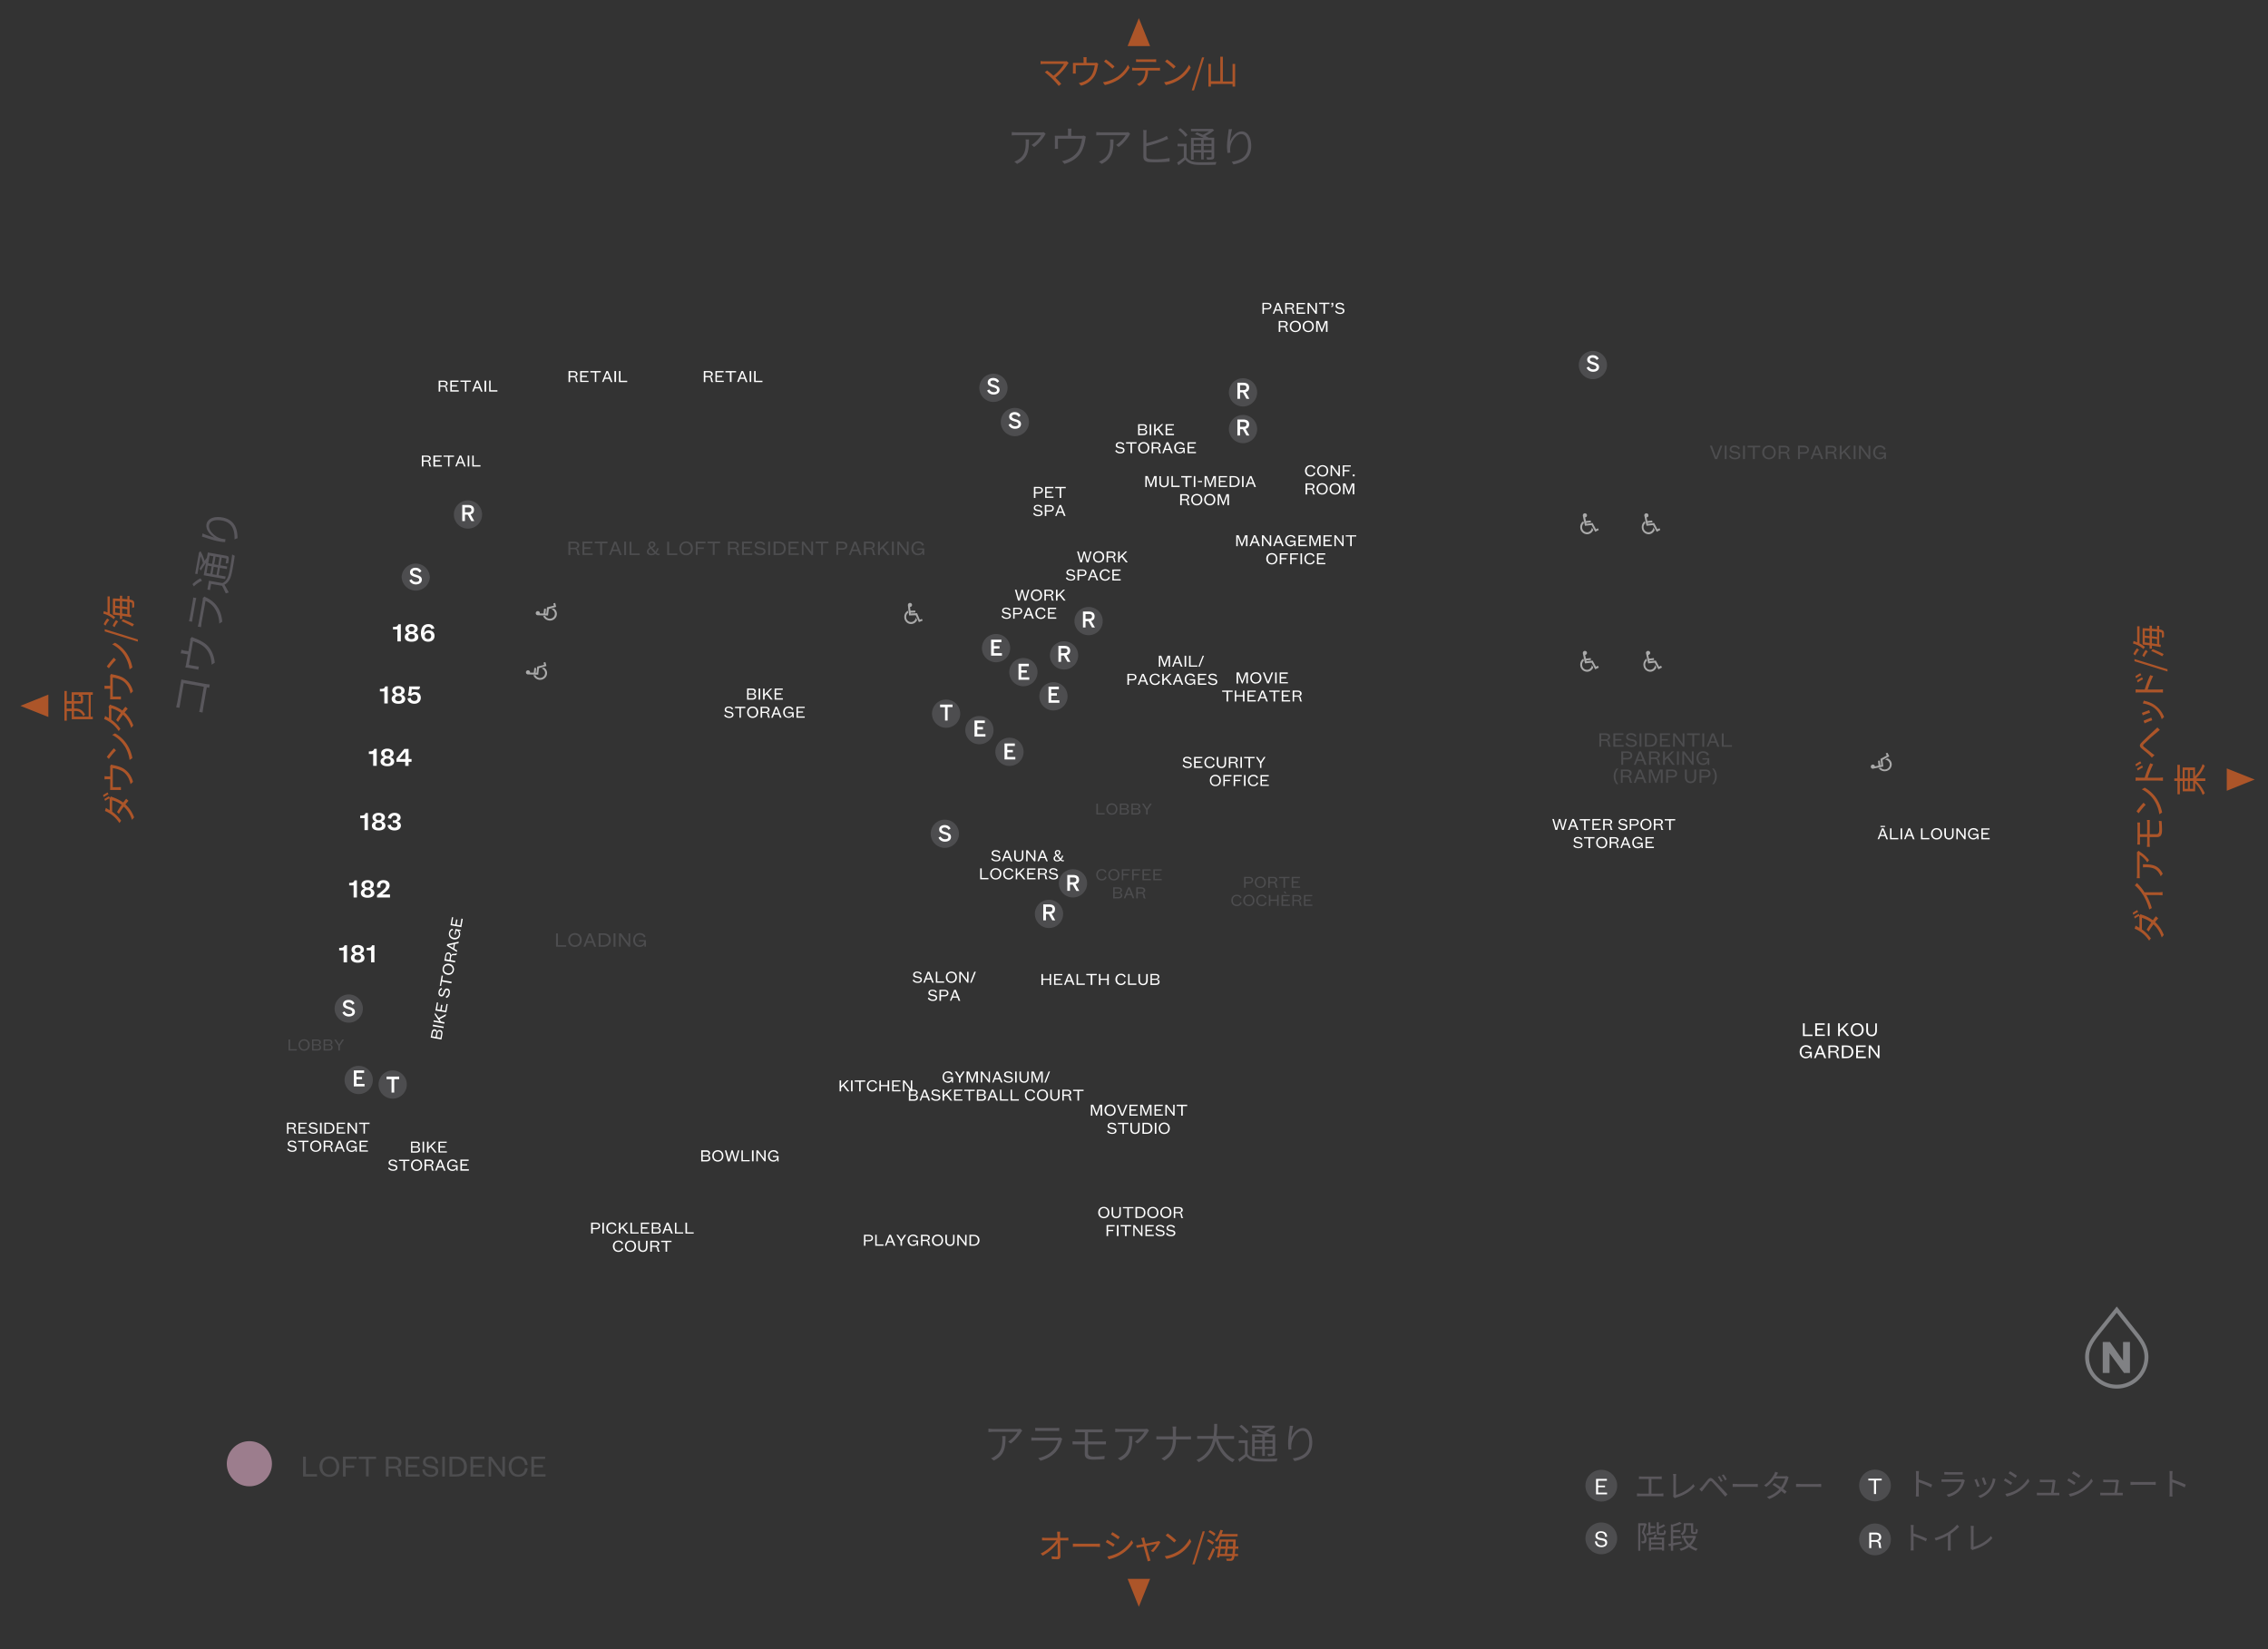 <svg xmlns="http://www.w3.org/2000/svg" width="2200" height="1600" data-name="Layer 2"><rect width="100%" height="100%" fill="#333333" stroke="none"/><g data-name="L1 Text"><path d="M1560.5 724.4c-.4-.2-.7-1.3-.8-2.6-.2-2-.8-3-2.6-3h-3.9v5.6h-1.8v-12.9h5.8c3.2 0 4.7 1.4 4.7 3.6 0 1.6-1.4 2.8-3.1 3 1.5.2 2.2 1.4 2.5 3 .3 2 .7 2.8 1.4 3.2v.1h-2.2Zm-7.3-7h3.7c2.2 0 3.2-.8 3.2-2.2 0-1.4-1-2.2-3-2.2h-3.9v4.3ZM1575 724.4h-10v-12.9h9.7v1.5h-7.9v4h6v1.5h-6v4.4h8.1v1.5ZM1577.9 720.4c.9 1.8 2.8 2.8 4.7 2.8s3.4-.7 3.4-2.2c0-1.2-1-1.7-2.4-2l-2.8-.6c-1.9-.4-3.4-1.4-3.4-3.4 0-2.2 1.9-3.7 4.7-3.7 2.5 0 4.3 1 5.2 2.5l-1.2 1.3c-.7-1.4-2.1-2.4-4-2.4-1.8 0-3 .8-3 2.2 0 1.2 1 1.6 2.5 2l2.5.5c2 .4 3.7 1.3 3.7 3.5 0 2.4-2.3 3.8-5.2 3.8-2.6 0-5-1.1-5.9-3l1.2-1.3ZM1592.2 711.5v13h-1.8v-13h1.8ZM1595.7 711.5h4.7c4.3 0 7 2.4 7 6.5s-2.7 6.4-7 6.4h-4.8v-12.9Zm4.5 11.4c3.5 0 5.3-1.8 5.3-5s-1.8-5-5.3-5h-2.8v10h2.8ZM1620 724.4h-9.8v-12.9h9.7v1.5h-8v4h6v1.5h-6v4.4h8.2v1.5ZM1632.2 721.5v-10h1.7v13h-1.5l-7.8-10.7v10.6h-1.6v-12.9h2l7.2 10ZM1641.6 724.4v-11.3h-5.2v-1.6h12.4v1.6h-5.4v11.3h-1.8ZM1653.1 711.5v13h-1.8v-13h1.8ZM1664.4 720.6h-5.7l-1.5 3.8h-1.7l5-12.9h2l5.3 13h-2l-1.4-3.9Zm-5.2-1.4h4.6l-2.2-5.8h-.1l-2.2 5.8ZM1672 711.5V723h8v1.5h-9.8v-12.9h1.8ZM1574.5 736.8v5.2h-1.8v-13h5.6c3.2 0 5 1.5 5 4s-1.8 3.8-5 3.8h-3.8Zm3.8-1.5c2.2 0 3.3-.8 3.3-2.4s-1-2.4-3.3-2.4h-3.8v4.8h3.8ZM1593.8 738.2h-5.7l-1.5 3.8h-1.7l5-13h2l5.3 13h-2l-1.4-3.8Zm-5.2-1.4h4.6l-2.2-5.8h-.1l-2.2 5.8ZM1608.7 742c-.5-.2-.8-1.4-.9-2.6-.1-2-.8-3-2.6-3h-3.8v5.6h-1.8v-13h5.7c3.3 0 4.8 1.5 4.8 3.7 0 1.6-1.5 2.8-3.2 3 1.5.2 2.3 1.3 2.5 2.9.3 2.1.8 2.8 1.4 3.2v.2h-2.1Zm-7.3-7.1h3.6c2.2 0 3.2-.7 3.2-2.2 0-1.4-.9-2.1-3-2.1h-3.8v4.3ZM1622.3 742l-5-6.5-2.3 2.3v4.2h-1.8v-13h1.8v6.8l6.7-6.8h2.2l-5.3 5.4 6 7.6h-2.3ZM1628.5 729v13h-1.8v-13h1.8ZM1641.1 739v-10h1.7v13h-1.5l-7.7-10.6V742h-1.7v-13h2l7.2 10ZM1656 733.2c-.4-1.7-1.8-2.9-4-2.9-2.6 0-4.5 2-4.5 5.2s1.9 5.2 4.6 5.2c2.5 0 4-1.6 4.3-3.8h-5v-1.3h6.6v6.4h-1.3l-.3-2.4c-.6 1.7-2.4 2.6-4.5 2.6-3.6 0-6.3-2.7-6.3-6.7s2.9-6.7 6.4-6.7c2.8 0 4.8 1.2 5.6 3.3l-1.5 1ZM1568.1 745.6h1.7c-2.1 2.4-2.8 5-2.8 7.6s.7 5.2 2.8 7.6h-1.7c-1.8-2-2.8-4.8-2.8-7.6s1-5.6 2.8-7.6ZM1581.4 759.5c-.5-.2-.8-1.3-.9-2.6-.2-2-.8-3-2.6-3h-3.9v5.6h-1.7v-12.9h5.7c3.3 0 4.7 1.4 4.7 3.6 0 1.6-1.4 2.8-3.1 3 1.5.2 2.3 1.4 2.5 3 .3 2 .7 2.8 1.4 3.2v.1h-2.1Zm-7.4-7h3.7c2.2 0 3.2-.8 3.2-2.2 0-1.4-.9-2.2-3-2.2h-3.8v4.3ZM1593.7 755.8h-5.7l-1.4 3.7h-1.8l5-12.9h2l5.3 13h-2l-1.4-3.9Zm-5.1-1.5h4.6l-2.3-5.8h-.1l-2.2 5.8ZM1605.7 759.5l-4.5-11.3v11.3h-1.7v-12.9h2.8l3.9 10 3.7-10h2.9v13h-1.8v-11.4h-.1l-4.3 11.3h-1ZM1618 754.4v5.1h-1.8v-12.9h5.6c3.2 0 5 1.4 5 3.9s-1.8 3.8-5 3.8h-3.8Zm3.8-1.5c2.2 0 3.3-.8 3.3-2.4s-1.1-2.4-3.3-2.4h-3.8v4.7h3.8ZM1634.4 754.2v-7.6h1.8v7.5c0 2.7 1.4 4.1 3.7 4.1s3.6-1.4 3.6-4.1v-7.5h1.8v7.6c0 3.8-2.5 5.6-5.4 5.6s-5.5-1.8-5.5-5.6ZM1650.4 754.4v5.1h-1.8v-12.9h5.6c3.2 0 5 1.4 5 3.9s-1.8 3.8-5 3.8h-3.8Zm3.7-1.5c2.3 0 3.3-.8 3.3-2.4s-1-2.4-3.3-2.4h-3.7v4.7h3.7ZM1665.3 753.2c0 2.8-1 5.6-2.8 7.6h-1.7c2.1-2.4 2.8-5 2.8-7.6s-.7-5.2-2.8-7.6h1.7c1.8 2 2.8 4.8 2.8 7.6Z" style="fill:#4d4d4f"/><path d="M1750.6 992.8v10.9h7.6v1.5h-9.3v-12.4h1.7ZM1770.2 1005.1h-9.4v-12.3h9.2v1.5h-7.5v3.7h5.7v1.5h-5.7v4.2h7.7v1.5ZM1774.7 992.8v12.3h-1.7v-12.3h1.7ZM1791.7 1005.1l-4.9-6.1-2.1 2.2v4h-1.7v-12.4h1.7v6.5l6.4-6.5h2.1l-5.1 5.1 5.7 7.2h-2ZM1801.5 1005.4c-3.6 0-6.2-2.6-6.2-6.4s2.6-6.4 6.2-6.4 6.3 2.6 6.3 6.4-2.7 6.4-6.3 6.4Zm0-11.3c-2.7 0-4.5 1.9-4.5 4.9s1.8 4.9 4.5 4.9 4.5-2 4.5-5-1.8-4.8-4.5-4.8ZM1810.3 1000v-7.2h1.7v7.2c0 2.5 1.3 3.9 3.5 3.9s3.5-1.4 3.5-4v-7h1.6v7.2c0 3.6-2.4 5.3-5.1 5.3s-5.2-1.7-5.2-5.3ZM1755.7 1018.2c-.5-1.6-1.8-2.7-3.9-2.7-2.5 0-4.3 1.9-4.3 5s1.8 4.9 4.4 4.9c2.4 0 3.8-1.5 4-3.6h-4.7v-1.3h6.3v6h-1.2l-.3-2.2c-.5 1.6-2.3 2.5-4.3 2.5-3.4 0-6-2.6-6-6.4s2.7-6.4 6.1-6.4c2.7 0 4.6 1.2 5.3 3.2l-1.4 1ZM1768.2 1023h-5.5l-1.4 3.6h-1.7l4.9-12.3h2l4.9 12.3h-1.8l-1.4-3.6Zm-5-1.4h4.4l-2.2-5.5-2.2 5.5ZM1782.3 1026.6c-.4-.2-.7-1.3-.8-2.5-.2-2-.7-3-2.5-3h-3.7v5.5h-1.7v-12.3h5.5c3.1 0 4.5 1.3 4.5 3.4 0 1.5-1.3 2.7-3 2.8 1.5.2 2.2 1.4 2.4 2.8.4 2 .7 2.8 1.4 3.1v.2h-2Zm-7-6.8h3.5c2.1 0 3.1-.7 3.1-2 0-1.4-.9-2.1-3-2.1h-3.6v4.1ZM1786.6 1014.3h4.6c4 0 6.6 2.3 6.6 6.1s-2.6 6.2-6.6 6.2h-4.6v-12.3Zm4.4 10.9c3.3 0 5-1.8 5-4.8s-1.7-4.7-5-4.7h-2.6v9.5h2.6ZM1810 1026.6h-9.5v-12.3h9.3v1.4h-7.6v3.8h5.7v1.4h-5.7v4.2h7.7v1.5ZM1821.5 1023.8v-9.6h1.6v12.4h-1.4l-7.4-10.1v10h-1.6v-12.3h2l6.8 9.6Z" style="fill:#fff"/><path d="m1663.6 445.4-5-13h2l4 11h.1l4.1-11h1.9l-5 13h-2ZM1674.8 432.5v12.9h-1.8v-13h1.8ZM1678.3 441.3c.9 1.9 2.8 2.9 4.7 2.9s3.4-.8 3.4-2.3c0-1.1-.9-1.6-2.4-2l-2.8-.5c-1.8-.4-3.4-1.4-3.4-3.4 0-2.2 2-3.8 4.7-3.8 2.5 0 4.3 1.1 5.2 2.6l-1.2 1.2c-.6-1.3-2-2.3-4-2.3-1.7 0-3 .8-3 2.2 0 1.2 1 1.6 2.5 2l2.5.4c2.1.5 3.7 1.4 3.7 3.6 0 2.3-2.2 3.7-5.2 3.7-2.5 0-4.9-1-5.8-3l1.1-1.3ZM1692.6 432.5v12.9h-1.8v-13h1.8ZM1700.4 445.4v-11.3h-5.2v-1.6h12.3v1.5h-5.3v11.4h-1.8ZM1716 445.6c-3.8 0-6.6-2.7-6.6-6.7s2.8-6.7 6.6-6.7 6.5 2.8 6.5 6.7-2.8 6.7-6.5 6.7Zm0-11.8c-2.8 0-4.7 2-4.7 5.1s1.9 5.2 4.7 5.2 4.7-2 4.7-5.2-2-5.1-4.7-5.1ZM1734.5 445.4c-.5-.2-.8-1.3-1-2.6 0-2-.7-3-2.5-3h-3.9v5.6h-1.7v-12.9h5.7c3.2 0 4.7 1.4 4.7 3.6 0 1.6-1.4 2.8-3.1 3 1.5.2 2.2 1.4 2.5 2.9.3 2.1.7 2.9 1.4 3.3v.1h-2.1Zm-7.4-7h3.7c2.2 0 3.2-.8 3.2-2.3 0-1.4-.9-2.1-3-2.1h-3.9v4.3ZM1746 440.2v5.2h-1.9v-13h5.6c3.2 0 5 1.5 5 4s-1.8 3.8-5 3.8h-3.8Zm3.7-1.5c2.2 0 3.3-.7 3.3-2.3s-1-2.4-3.3-2.4h-3.8v4.7h3.8ZM1765.2 441.6h-5.7l-1.5 3.8h-1.7l5-13h2l5.3 13h-2l-1.4-3.8Zm-5.2-1.4h4.6l-2.2-5.8h-.1l-2.2 5.8ZM1780 445.4c-.4-.2-.7-1.3-.8-2.6-.2-2-.8-3-2.6-3h-3.8v5.6h-1.8v-12.9h5.7c3.3 0 4.7 1.4 4.7 3.6 0 1.6-1.4 2.8-3.1 3 1.5.2 2.3 1.4 2.5 2.9.3 2.1.7 2.9 1.4 3.3v.1h-2.1Zm-7.3-7h3.7c2.2 0 3.2-.8 3.2-2.3 0-1.4-.9-2.1-3-2.1h-3.8v4.3ZM1793.7 445.4l-5-6.5-2.3 2.3v4.2h-1.8v-13h1.8v6.8l6.7-6.7h2.2l-5.4 5.3 6 7.6h-2.2ZM1799.9 432.5v12.9h-1.8v-13h1.8ZM1812.5 442.5v-10h1.7v12.9h-1.5l-7.7-10.6v10.6h-1.7v-13h2l7.2 10ZM1827.5 436.6c-.5-1.7-1.9-2.8-4-2.8-2.7 0-4.6 2-4.6 5.2s1.9 5.1 4.6 5.1c2.5 0 4-1.5 4.3-3.7h-5V439h6.6v6.4h-1.3l-.3-2.4c-.6 1.7-2.4 2.6-4.5 2.6-3.6 0-6.3-2.7-6.3-6.7s2.8-6.7 6.4-6.7c2.8 0 4.8 1.3 5.6 3.4l-1.5 1ZM560.5 538.4c-.4-.2-.7-1.3-.8-2.6-.2-2-.8-3-2.6-3h-3.9v5.7h-1.8v-13h5.8c3.2 0 4.7 1.5 4.7 3.6 0 1.7-1.4 2.9-3.1 3 1.5.2 2.2 1.4 2.5 3 .3 2 .7 2.8 1.4 3.2v.2h-2.2Zm-7.3-7h3.7c2.2 0 3.2-.7 3.2-2.2 0-1.4-1-2.2-3-2.2h-3.9v4.4ZM575 538.4h-10v-12.9h9.7v1.6h-7.9v3.9h6v1.5h-6v4.4h8.1v1.5ZM582.2 538.4v-11.3h-5.3v-1.6h12.4v1.6H584v11.3h-1.8ZM599.7 534.7H594l-1.5 3.7h-1.7l5-12.9h2l5.3 13h-2l-1.4-3.8Zm-5.2-1.5h4.6l-2.2-5.8h-.1l-2.2 5.8ZM607.3 525.5v13h-1.8v-13h1.8ZM612.5 525.5V537h8v1.5h-9.8v-12.9h1.8ZM635.7 537.3a6.2 6.2 0 0 1-4 1.4c-2.3 0-4.2-1.3-4.2-3.6 0-1.7 1.1-2.8 2.9-3.7-.8-.9-1.4-1.8-1.4-3 0-1.8 1.4-3.1 3.5-3.1s3.2 1.2 3.2 2.9-1 2.4-3 3.4l3.2 3.5c.7-1 1.2-2 1.5-3.3l1.5.1c-.4 1.6-1.1 3-2 4.2.6.7 1.1 1.2 2 1.2.3 0 .6 0 1-.2v1.1a3 3 0 0 1-1.5.4c-.9 0-1.6-.4-2.7-1.4Zm-1-1-3.5-4c-1.2.7-2 1.4-2 2.8s1.1 2.2 2.6 2.2c1.1 0 2.1-.4 3-1Zm-2.8-5.6c1.7-.8 2.2-1.4 2.2-2.5 0-.8-.5-1.6-1.6-1.6-1 0-1.9.6-1.9 1.8 0 .9.6 1.6 1.3 2.3ZM649 525.5V537h8v1.5h-9.8v-12.9h1.8ZM665.5 538.7c-3.7 0-6.5-2.8-6.5-6.7s2.8-6.7 6.5-6.7 6.6 2.7 6.6 6.7-2.8 6.7-6.6 6.7Zm0-11.9c-2.8 0-4.7 2-4.7 5.2s2 5.1 4.7 5.1 4.7-2 4.7-5.1-2-5.2-4.7-5.2ZM674.9 538.4v-12.9h9.5v1.6h-7.7v4h6v1.5h-6v5.8h-1.8ZM691.4 538.4v-11.3h-5.2v-1.6h12.3v1.6h-5.3v11.3h-1.8ZM715.3 538.4c-.4-.2-.7-1.3-.8-2.6-.2-2-.8-3-2.6-3H708v5.7h-1.8v-13h5.8c3.2 0 4.7 1.5 4.7 3.6 0 1.7-1.4 2.9-3.1 3 1.5.2 2.2 1.4 2.5 3 .3 2 .7 2.8 1.4 3.2v.2h-2.2Zm-7.3-7h3.7c2.2 0 3.2-.7 3.2-2.2 0-1.4-1-2.2-3-2.2H708v4.4ZM729.7 538.4h-9.9v-12.9h9.7v1.6h-7.9v3.9h6v1.5h-6v4.4h8.1v1.5ZM732.7 534.4c.9 1.8 2.8 2.8 4.7 2.8s3.4-.7 3.4-2.2c0-1.2-1-1.7-2.4-2l-2.8-.6c-1.9-.4-3.4-1.4-3.4-3.4 0-2.2 2-3.7 4.7-3.7 2.5 0 4.3 1 5.2 2.5l-1.2 1.3c-.7-1.4-2.1-2.3-4-2.3-1.7 0-3 .7-3 2.1 0 1.2 1 1.6 2.5 2l2.5.5c2 .4 3.7 1.3 3.7 3.5 0 2.4-2.3 3.8-5.2 3.8-2.5 0-5-1.1-5.9-3l1.2-1.3ZM747 525.5v13h-1.8v-13h1.8ZM750.5 525.5h4.8c4.2 0 6.9 2.4 6.9 6.5s-2.7 6.5-7 6.5h-4.8v-13ZM755 537c3.5 0 5.3-1.9 5.3-5s-1.8-5-5.3-5h-2.7v10h2.7ZM774.9 538.4h-10v-12.9h9.8v1.6h-8v3.9h6v1.5h-6v4.4h8.2v1.5ZM787 535.5v-10h1.7v13h-1.5l-7.8-10.6v10.5h-1.6v-12.9h2l7.2 10ZM796.5 538.4v-11.3h-5.3v-1.6h12.4v1.6h-5.3v11.3h-1.8ZM813 533.3v5.1h-1.7v-12.9h5.6c3.2 0 5 1.5 5 3.9s-1.8 3.9-5 3.9h-3.8Zm3.8-1.5c2.3 0 3.3-.8 3.3-2.4s-1-2.4-3.3-2.4h-3.7v4.8h3.7ZM832.3 534.7h-5.7l-1.4 3.7h-1.8l5.1-12.9h2l5.2 13h-1.9l-1.5-3.8Zm-5.1-1.5h4.6l-2.3-5.8-2.3 5.8ZM847.2 538.4c-.5-.2-.7-1.3-.9-2.6-.1-2-.7-3-2.6-3H840v5.7H838v-13h5.7c3.3 0 4.8 1.5 4.8 3.6 0 1.7-1.5 2.9-3.2 3 1.5.2 2.3 1.4 2.5 3 .4 2 .8 2.8 1.5 3.2v.2h-2.2Zm-7.3-7h3.7c2.1 0 3.1-.7 3.1-2.2 0-1.4-.9-2.2-3-2.2h-3.8v4.4ZM860.9 538.4l-5.1-6.4-2.3 2.3v4.1h-1.8v-12.9h1.8v6.8l6.7-6.8h2.2l-5.3 5.3 6 7.6H861ZM867 525.5v13h-1.8v-13h1.8ZM879.7 535.5v-10h1.6v13h-1.5l-7.7-10.6v10.5h-1.6v-12.9h2l7.2 10ZM894.6 529.6c-.5-1.7-1.8-2.8-4-2.8-2.7 0-4.6 2-4.6 5.2s2 5.2 4.7 5.2c2.5 0 4-1.6 4.2-3.8h-5v-1.3h6.6v6.3h-1.3l-.3-2.3c-.5 1.6-2.4 2.6-4.4 2.6-3.7 0-6.4-2.7-6.4-6.7s2.9-6.7 6.5-6.7c2.8 0 4.7 1.2 5.5 3.3l-1.5 1ZM541.2 905.5V917h8v1.5h-9.8v-12.9h1.8ZM557.7 918.7c-3.7 0-6.5-2.7-6.5-6.7s2.8-6.7 6.5-6.7 6.6 2.7 6.6 6.7-2.8 6.7-6.6 6.7Zm0-11.8c-2.8 0-4.7 2-4.7 5s2 5.2 4.7 5.2 4.7-2 4.7-5.1-1.9-5.1-4.7-5.1ZM575 914.7h-5.8l-1.4 3.7H566l5.1-12.9h2l5.2 13h-1.9l-1.5-3.8Zm-5.2-1.5h4.6l-2.3-5.8-2.3 5.8ZM580.7 905.5h4.8c4.2 0 7 2.4 7 6.5s-2.8 6.5-7 6.5h-4.8v-13Zm4.6 11.5c3.4 0 5.3-1.9 5.3-5s-1.9-5-5.3-5h-2.8v10h2.8ZM597 905.5v13h-1.8v-13h1.8ZM609.7 915.5v-10h1.6v13h-1.5l-7.7-10.6v10.5h-1.6v-12.9h2l7.2 10ZM624.6 909.6c-.4-1.7-1.8-2.8-4-2.8-2.7 0-4.6 2-4.6 5.2s2 5.2 4.7 5.2c2.5 0 4-1.6 4.2-3.8h-5v-1.3h6.6v6.3h-1.3l-.2-2.3c-.6 1.6-2.5 2.6-4.5 2.6-3.6 0-6.3-2.7-6.3-6.7s2.8-6.7 6.4-6.7c2.8 0 4.7 1.2 5.5 3.3l-1.5 1ZM1065 779.6v9.3h6.5v1.3h-8v-10.6h1.4ZM1078.5 790.4c-3 0-5.3-2.2-5.3-5.5s2.3-5.5 5.3-5.5 5.4 2.2 5.4 5.5-2.2 5.5-5.4 5.5Zm0-9.7c-2.2 0-3.8 1.6-3.8 4.2s1.6 4.2 3.9 4.2 3.8-1.6 3.8-4.2-1.6-4.2-3.9-4.2ZM1095 787.3c0 1.8-1.3 3-3.7 3h-5v-10.7h4.8c2.6 0 3.7 1.1 3.7 2.8 0 1.2-1 2.1-2.3 2.3 1.4.2 2.6 1 2.6 2.6Zm-7.3-3.1h3.4c1.6 0 2.2-.7 2.2-1.7s-.6-1.7-2.2-1.7h-3.4v3.4Zm0 1.1v3.7h3.5c1.6 0 2.4-.7 2.4-1.8s-.8-1.9-2.4-1.9h-3.5ZM1106.3 787.3c0 1.8-1.4 3-3.8 3h-5v-10.7h4.8c2.6 0 3.7 1.1 3.7 2.8 0 1.2-1 2.1-2.3 2.3 1.4.2 2.6 1 2.6 2.6Zm-7.4-3.1h3.4c1.6 0 2.2-.7 2.2-1.7s-.6-1.7-2.2-1.7h-3.4v3.4Zm0 1.1v3.7h3.5c1.6 0 2.4-.7 2.4-1.8s-.8-1.9-2.4-1.9h-3.5ZM1115.7 779.6h1.6l-4 6.1v4.5h-1.5v-4.5l-4-6.1h1.7l3 4.8 3.1-4.8ZM1208.3 857v4.3h-1.5v-10.6h4.6c2.6 0 4.1 1.2 4.1 3.2s-1.5 3.2-4 3.2h-3.2Zm3-1.1c2 0 2.8-.7 2.8-2s-.9-2-2.7-2h-3.1v4h3ZM1222.5 861.5c-3 0-5.3-2.2-5.3-5.5s2.2-5.5 5.3-5.5 5.4 2.2 5.4 5.5-2.3 5.5-5.4 5.5Zm0-9.7c-2.3 0-3.8 1.6-3.8 4.2s1.5 4.3 3.8 4.3 3.9-1.7 3.9-4.3-1.6-4.2-3.9-4.2ZM1237.7 861.3c-.4-.1-.6-1-.7-2.1-.1-1.6-.6-2.5-2.1-2.5h-3.2v4.7h-1.5v-10.7h4.8c2.6 0 3.9 1.2 3.9 3 0 1.3-1.2 2.3-2.6 2.4 1.2.2 1.9 1.2 2 2.4.3 1.8.7 2.4 1.2 2.7v.1h-1.8Zm-6-5.8h3c1.8 0 2.7-.6 2.7-1.8 0-1.1-.8-1.8-2.6-1.8h-3v3.6ZM1245 861.3V852h-4.3v-1.3h10.2v1.3h-4.4v9.3h-1.5ZM1261.1 861.3h-8.1v-10.6h8v1.3h-6.6v3.2h5v1.3h-5v3.6h6.7v1.3ZM1204.4 875.9c-.6 2-2.2 3.2-4.7 3.2-3 0-5.3-2.2-5.3-5.5s2.3-5.5 5.3-5.5c2.3 0 3.8 1 4.5 2.8l-1.2.8a3.2 3.2 0 0 0-3.3-2.4c-2.2 0-3.8 1.6-3.8 4.3s1.6 4.2 3.8 4.2c1.9 0 3-1 3.4-2.7l1.3.7ZM1211.4 879c-3 0-5.4-2.1-5.4-5.4s2.3-5.5 5.4-5.5 5.4 2.2 5.4 5.5-2.3 5.5-5.4 5.5Zm0-9.7c-2.3 0-3.8 1.7-3.8 4.3s1.5 4.2 3.8 4.2 3.9-1.6 3.9-4.2-1.6-4.3-3.9-4.3ZM1228.6 875.9c-.6 2-2.2 3.2-4.7 3.2-3 0-5.3-2.2-5.3-5.5s2.3-5.5 5.3-5.5c2.3 0 3.8 1 4.5 2.8l-1.2.8a3.2 3.2 0 0 0-3.3-2.4c-2.2 0-3.8 1.6-3.8 4.3s1.6 4.2 3.8 4.2c2 0 3-1 3.4-2.7l1.3.7ZM1230.8 878.9v-10.6h1.5v4.5h6.5v-4.5h1.5v10.6h-1.5V874h-6.5v4.9h-1.5ZM1251.3 878.9h-8.2v-10.6h8v1.2h-6.5v3.2h5v1.3h-5v3.6h6.7v1.3Zm-4.6-11.9-1.6-2.1h1.7l.9 2.1h-1ZM1261.2 878.9c-.4-.2-.7-1.1-.8-2.1-.1-1.7-.6-2.6-2.1-2.6h-3.2v4.7h-1.4v-10.6h4.7c2.6 0 3.9 1.1 3.9 3 0 1.3-1.2 2.3-2.6 2.4 1.2.1 1.9 1.1 2 2.4.3 1.7.7 2.3 1.2 2.7v.1h-1.7Zm-6-5.8h3c1.7 0 2.6-.6 2.6-1.8 0-1.2-.8-1.8-2.5-1.8h-3.2v3.6ZM1273 878.9h-8.1v-10.6h8v1.2h-6.6v3.2h5v1.3h-5v3.6h6.7v1.3ZM1073.4 851c-.6 2-2.2 3.2-4.7 3.2-3 0-5.3-2.2-5.3-5.5s2.3-5.5 5.3-5.5c2.3 0 3.8 1 4.5 2.8l-1.2.8a3.2 3.2 0 0 0-3.3-2.4c-2.2 0-3.8 1.7-3.8 4.3s1.6 4.2 3.8 4.2c1.9 0 3-1 3.4-2.7l1.3.8ZM1080.4 854.2c-3 0-5.3-2.2-5.3-5.5s2.3-5.5 5.3-5.5 5.4 2.2 5.4 5.5-2.2 5.5-5.4 5.5Zm0-9.8c-2.3 0-3.8 1.7-3.8 4.3s1.5 4.2 3.8 4.2 3.9-1.6 3.9-4.2-1.6-4.2-3.9-4.2ZM1088.2 854v-10.6h7.8v1.2h-6.4v3.3h5v1.3h-5v4.8h-1.5ZM1098.2 854v-10.6h7.8v1.2h-6.3v3.3h5v1.3h-5v4.8h-1.5ZM1116.4 854h-8.2v-10.6h8v1.2h-6.5v3.3h5v1.2h-5v3.7h6.7v1.2ZM1126.9 854h-8.1v-10.6h8v1.2h-6.6v3.3h5v1.2h-5v3.7h6.7v1.2ZM1088.6 868.6c0 1.9-1.3 3-3.8 3h-5v-10.7h4.8c2.6 0 3.7 1.2 3.7 2.8 0 1.3-1 2.1-2.3 2.3 1.4.2 2.6 1.1 2.6 2.6Zm-7.4-3h3.5c1.5 0 2.2-.7 2.2-1.8s-.7-1.7-2.2-1.7h-3.5v3.4Zm0 1v3.7h3.6c1.5 0 2.4-.6 2.4-1.8s-.9-1.9-2.4-1.9h-3.6ZM1097.5 868.4h-4.7l-1.2 3.1h-1.5l4.2-10.6h1.7l4.3 10.6h-1.6l-1.2-3Zm-4.3-1.1h3.8l-1.9-4.8-1.9 4.8ZM1109.7 871.5c-.4-.1-.6-1-.7-2-.1-1.7-.6-2.6-2.1-2.6h-3.2v4.7h-1.5v-10.7h4.7c2.7 0 4 1.2 4 3 0 1.3-1.3 2.3-2.7 2.4 1.3.2 2 1.2 2.1 2.4.3 1.8.6 2.4 1.2 2.7v.2h-1.8Zm-6-5.8h3c1.8 0 2.6-.6 2.6-1.8 0-1.1-.7-1.8-2.5-1.8h-3.1v3.6ZM281.4 1008.5v9.4h6.5v1.3h-8v-10.7h1.5ZM295 1019.4c-3.1 0-5.4-2.3-5.4-5.6s2.3-5.5 5.4-5.5 5.4 2.3 5.4 5.5-2.3 5.6-5.4 5.6Zm0-9.8c-2.3 0-3.9 1.6-3.9 4.2s1.6 4.3 3.9 4.3 3.8-1.7 3.8-4.3-1.5-4.2-3.8-4.2ZM311.5 1016.2c0 1.9-1.3 3-3.8 3h-5v-10.7h4.8c2.6 0 3.7 1.2 3.7 2.8 0 1.3-1 2.1-2.3 2.3 1.4.2 2.6 1.1 2.6 2.6Zm-7.4-3h3.5c1.5 0 2.1-.7 2.1-1.8s-.6-1.7-2.1-1.7H304v3.4Zm0 1v3.7h3.6c1.5 0 2.4-.6 2.4-1.8s-.9-1.9-2.5-1.9h-3.5ZM322.7 1016.2c0 1.9-1.3 3-3.8 3h-5v-10.7h4.8c2.6 0 3.7 1.2 3.7 2.8 0 1.3-1 2.1-2.3 2.3 1.4.2 2.6 1.1 2.6 2.6Zm-7.4-3h3.5c1.5 0 2.1-.7 2.1-1.8s-.6-1.7-2.1-1.7h-3.5v3.4Zm0 1v3.7h3.6c1.5 0 2.4-.6 2.4-1.8s-.9-1.9-2.5-1.9h-3.5ZM332 1008.5h1.7l-4 6.1v4.6h-1.5v-4.6l-4-6h1.7l3.1 4.7 3-4.8Z" style="fill:#4d4d4f"/><path d="M839.5 1204.3v4.3h-1.4V1198h4.6c2.6 0 4.1 1.2 4.1 3.2s-1.5 3.1-4.1 3.1h-3.2Zm3.1-1.2c1.9 0 2.8-.6 2.8-2s-1-1.9-2.7-1.9h-3.2v4h3.1ZM850.4 1198v9.3h6.6v1.3h-8V1198h1.4ZM865.7 1205.5H861l-1.2 3.1h-1.5l4.2-10.6h1.7l4.3 10.6h-1.6l-1.2-3.1Zm-4.3-1.2h3.8l-1.9-4.8-1.9 4.8ZM877.4 1198h1.6l-4 6.1v4.5h-1.5v-4.5l-4-6.1h1.7l3.1 4.8 3-4.8ZM889 1201.4c-.3-1.4-1.5-2.4-3.3-2.4-2.2 0-3.7 1.7-3.7 4.3s1.5 4.3 3.8 4.3c2 0 3.3-1.3 3.5-3.1h-4.1v-1.1h5.4v5.2h-1l-.3-2c-.5 1.4-2 2.2-3.7 2.2-3 0-5.2-2.2-5.2-5.5s2.4-5.5 5.3-5.5c2.3 0 4 1 4.6 2.7l-1.3.9ZM900.8 1208.6c-.3-.2-.6-1-.7-2.1-.1-1.7-.6-2.5-2.1-2.5h-3.2v4.6h-1.4V1198h4.7c2.6 0 3.9 1.1 3.9 3 0 1.3-1.2 2.3-2.6 2.4 1.2.2 1.9 1.1 2 2.4.3 1.8.7 2.4 1.2 2.7v.1h-1.8Zm-6-5.8h3c1.8 0 2.7-.6 2.7-1.8 0-1.2-.8-1.8-2.6-1.8h-3v3.6ZM909.4 1208.8c-3 0-5.4-2.2-5.4-5.5s2.3-5.5 5.4-5.5 5.4 2.2 5.4 5.5-2.3 5.5-5.4 5.5Zm0-9.7c-2.3 0-3.8 1.6-3.8 4.2s1.5 4.2 3.8 4.2 3.9-1.6 3.9-4.2-1.6-4.2-3.9-4.2ZM917 1204.2v-6.2h1.5v6.1c0 2.2 1.1 3.4 3 3.4s3-1.2 3-3.4v-6.1h1.4v6.2c0 3.1-2 4.6-4.4 4.6s-4.5-1.5-4.5-4.6ZM936.2 1206.2v-8.2h1.4v10.6h-1.2l-6.4-8.7v8.7h-1.4V1198h1.7l6 8.2ZM940.4 1198h4c3.4 0 5.7 2 5.7 5.3s-2.3 5.3-5.7 5.3h-4V1198Zm3.8 9.4c2.8 0 4.3-1.5 4.3-4.1s-1.5-4.1-4.3-4.1h-2.3v8.2h2.3ZM575 1192.6v4.2h-1.6v-10.6h4.7c2.6 0 4 1.2 4 3.2s-1.4 3.2-4 3.2h-3.2Zm3-1.2c1.8 0 2.7-.7 2.7-2s-.8-2-2.7-2h-3v4h3ZM585.8 1186.2v10.6h-1.5v-10.6h1.5ZM598.1 1193.8c-.6 2-2.2 3.2-4.7 3.2-3 0-5.3-2.2-5.3-5.5s2.3-5.5 5.3-5.5c2.3 0 3.9 1 4.5 2.8l-1.2.8a3.2 3.2 0 0 0-3.3-2.3c-2.2 0-3.7 1.6-3.7 4.2s1.5 4.3 3.7 4.3c2 0 3-1 3.4-2.7l1.3.7ZM607.9 1196.8l-4.2-5.3-2 1.9v3.4h-1.4v-10.6h1.5v5.6l5.5-5.6h1.8l-4.4 4.4 5 6.2h-1.8ZM613 1186.2v9.4h6.5v1.2h-8v-10.6h1.4ZM629.8 1196.8h-8.1v-10.6h8v1.3H623v3.2h5v1.3h-5v3.6h6.7v1.3ZM641 1194c0 1.8-1.3 2.8-3.8 2.8h-5v-10.6h4.8c2.7 0 3.7 1.2 3.7 2.8 0 1.3-1 2.1-2.3 2.3 1.4.2 2.6 1.1 2.6 2.6Zm-7.4-3.2h3.5c1.5 0 2.2-.6 2.2-1.7s-.7-1.7-2.2-1.7h-3.4v3.4Zm0 1.1v3.7h3.6c1.6 0 2.4-.6 2.4-1.8s-.8-1.9-2.4-1.9h-3.6ZM649.9 1193.7h-4.7l-1.2 3.1h-1.5l4.2-10.6h1.7l4.3 10.6H651l-1.2-3Zm-4.3-1.2h3.8l-1.9-4.7-1.9 4.8ZM656.1 1186.2v9.4h6.6v1.2h-8v-10.6h1.4ZM666.4 1186.2v9.4h6.5v1.2h-8v-10.6h1.5ZM604.5 1211.4c-.6 2-2.2 3.2-4.7 3.2-3 0-5.3-2.2-5.3-5.5s2.4-5.5 5.4-5.5c2.2 0 3.8 1 4.5 2.8l-1.3.8a3.2 3.2 0 0 0-3.2-2.4c-2.3 0-3.8 1.6-3.8 4.3s1.6 4.2 3.7 4.2c2 0 3-1 3.4-2.7l1.3.7ZM611.6 1214.6c-3.1 0-5.4-2.2-5.4-5.5s2.3-5.5 5.4-5.5 5.4 2.2 5.4 5.5-2.3 5.5-5.4 5.5Zm0-9.8c-2.3 0-3.9 1.7-3.9 4.3s1.6 4.2 3.9 4.2 3.8-1.6 3.8-4.2-1.5-4.3-3.8-4.3ZM619.1 1210v-6.2h1.5v6.1c0 2.2 1.2 3.4 3 3.4s3-1.2 3-3.4v-6.1h1.5v6.2c0 3.1-2 4.6-4.5 4.6s-4.5-1.5-4.5-4.6ZM638.3 1214.4c-.4-.2-.6-1.1-.7-2.1-.2-1.7-.7-2.6-2.2-2.6h-3.1v4.7h-1.5v-10.6h4.7c2.7 0 4 1.1 4 3 0 1.3-1.3 2.3-2.7 2.4 1.3.2 1.9 1.1 2 2.4.4 1.8.7 2.3 1.3 2.7v.1h-1.8Zm-6-5.8h3c1.8 0 2.6-.6 2.6-1.8 0-1.2-.7-1.8-2.5-1.8h-3.1v3.6ZM645.6 1214.4v-9.4h-4.3v-1.2h10.1v1.2h-4.3v9.4h-1.5ZM1070.7 1181.9c-3 0-5.4-2.2-5.4-5.5s2.3-5.5 5.4-5.5 5.4 2.2 5.4 5.5-2.3 5.5-5.4 5.5Zm0-9.8c-2.3 0-3.8 1.7-3.8 4.3s1.5 4.2 3.8 4.2 3.9-1.6 3.9-4.2-1.6-4.3-3.9-4.3ZM1078.3 1177.3v-6.2h1.5v6.1c0 2.2 1.1 3.4 3 3.4s3-1.2 3-3.4v-6.1h1.4v6.2c0 3.1-2 4.6-4.4 4.6s-4.5-1.5-4.5-4.6ZM1093.5 1181.7v-9.4h-4.3v-1.2h10.2v1.2h-4.4v9.4h-1.5ZM1101.5 1171h4c3.4 0 5.6 2 5.6 5.4s-2.2 5.3-5.7 5.3h-4v-10.6Zm3.8 9.5c2.8 0 4.3-1.5 4.3-4.1s-1.5-4.1-4.3-4.1h-2.3v8.2h2.3ZM1118.3 1181.9c-3 0-5.4-2.2-5.4-5.5s2.3-5.5 5.4-5.5 5.4 2.2 5.4 5.5-2.3 5.5-5.4 5.5Zm0-9.8c-2.3 0-3.9 1.7-3.9 4.3s1.6 4.2 3.9 4.2 3.9-1.6 3.9-4.2-1.6-4.3-3.9-4.3ZM1130.9 1181.9c-3.1 0-5.4-2.2-5.4-5.5s2.3-5.5 5.4-5.5 5.4 2.2 5.4 5.5-2.3 5.5-5.4 5.5Zm0-9.8c-2.3 0-3.9 1.7-3.9 4.3s1.6 4.2 3.9 4.2 3.8-1.6 3.8-4.2-1.5-4.3-3.8-4.3ZM1146 1181.7c-.3-.2-.5-1.1-.6-2.1-.2-1.7-.7-2.6-2.2-2.6h-3.2v4.7h-1.4v-10.6h4.7c2.7 0 4 1.1 4 3 0 1.3-1.3 2.3-2.7 2.4 1.2.2 1.9 1.1 2 2.4.4 1.8.7 2.3 1.2 2.7v.1h-1.7Zm-6-5.8h3c1.8 0 2.7-.6 2.7-1.8 0-1.2-.7-1.8-2.5-1.8h-3.2v3.6ZM1073.4 1199.2v-10.6h7.8v1.3h-6.3v3.3h5v1.2h-5v4.8h-1.5ZM1085 1188.6v10.6h-1.6v-10.6h1.5ZM1091.3 1199.2v-9.3h-4.3v-1.3h10.2v1.3h-4.4v9.3h-1.5ZM1106.9 1196.8v-8.2h1.3v10.6h-1.2l-6.4-8.7v8.7h-1.3v-10.6h1.6l6 8.2ZM1119.2 1199.2h-8.1v-10.6h8v1.3h-6.6v3.2h5v1.3h-5v3.6h6.7v1.2ZM1121.6 1195.9c.7 1.5 2.3 2.3 4 2.3s2.7-.6 2.7-1.8c0-1-.7-1.4-2-1.6l-2.3-.5c-1.5-.4-2.8-1.2-2.8-2.8 0-1.8 1.6-3.1 3.9-3.1 2 0 3.5.9 4.3 2l-1 1.1c-.5-1-1.7-1.9-3.3-1.9-1.4 0-2.4.7-2.4 1.8 0 1 .8 1.3 2 1.6l2 .4c1.8.4 3 1.1 3 3s-1.8 3-4.2 3c-2 0-4-.9-4.8-2.4l1-1.1ZM1132 1195.9c.7 1.5 2.3 2.3 3.8 2.3s2.8-.6 2.8-1.8c0-1-.7-1.4-2-1.6l-2.3-.5c-1.5-.4-2.7-1.2-2.7-2.8 0-1.8 1.5-3.1 3.8-3.1 2.1 0 3.6.9 4.3 2l-1 1.1c-.5-1-1.7-1.9-3.3-1.9-1.4 0-2.4.7-2.4 1.8 0 1 .8 1.3 2 1.6l2 .4c1.8.4 3.1 1.1 3.1 3s-1.9 3-4.2 3c-2.2 0-4.1-.9-4.9-2.4l1-1.1ZM689 1123.8c0 1.9-1.3 3-3.8 3h-5V1116h4.8c2.7 0 3.7 1.2 3.7 2.9 0 1.2-1 2-2.2 2.2 1.3.2 2.5 1.1 2.5 2.6Zm-7.3-3h3.4c1.5 0 2.2-.7 2.2-1.7s-.7-1.7-2.2-1.7h-3.4v3.3Zm0 1v3.7h3.5c1.6 0 2.4-.6 2.4-1.8s-.8-1.8-2.4-1.8h-3.5ZM696.3 1127c-3.1 0-5.4-2.3-5.4-5.6s2.3-5.5 5.4-5.5 5.4 2.3 5.4 5.5-2.3 5.6-5.4 5.6Zm0-9.8c-2.3 0-3.9 1.6-3.9 4.2s1.6 4.3 3.9 4.3 3.9-1.6 3.9-4.2-1.6-4.3-4-4.3ZM713.3 1125l2.5-8.9h1.4l-3 10.7h-1.7l-2.3-8.5-2.4 8.5h-1.7l-3-10.7h1.5l2.5 8.8 2.4-8.8h1.4l2.4 8.8ZM720.6 1116.1v9.4h6.6v1.2h-8v-10.6h1.4ZM731 1116.1v10.6h-1.6v-10.6h1.5ZM741.3 1124.4v-8.3h1.4v10.6h-1.2l-6.4-8.7v8.7h-1.4v-10.6h1.7l6 8.3ZM753.6 1119.5c-.4-1.4-1.5-2.3-3.3-2.3-2.2 0-3.8 1.6-3.8 4.3s1.6 4.2 3.9 4.2c2 0 3.3-1.3 3.5-3h-4.2v-1.2h5.5v5.3h-1l-.3-2c-.5 1.4-2 2.2-3.7 2.2-3 0-5.2-2.2-5.2-5.5s2.4-5.6 5.3-5.6c2.3 0 3.9 1 4.6 2.8l-1.3.8ZM822 1058.8l-4.2-5.3-1.9 1.9v3.4h-1.5v-10.6h1.5v5.5l5.5-5.5h1.9l-4.4 4.3 5 6.3h-2ZM827 1048.2v10.6h-1.5v-10.6h1.5ZM833.4 1058.8v-9.3h-4.3v-1.3h10.2v1.3h-4.4v9.3h-1.5ZM850.9 1055.8c-.6 2-2.3 3.2-4.8 3.2-3 0-5.2-2.2-5.2-5.5s2.3-5.5 5.3-5.5c2.2 0 3.8 1 4.5 2.8l-1.2.8a3.2 3.2 0 0 0-3.3-2.4c-2.2 0-3.8 1.7-3.8 4.3s1.6 4.2 3.7 4.2c2 0 3-1 3.5-2.7l1.3.8ZM853 1058.8v-10.6h1.5v4.5h6.5v-4.5h1.5v10.6H861v-4.9h-6.5v4.9H853ZM873.5 1058.8h-8.1v-10.6h8v1.2h-6.6v3.3h5v1.2h-5v3.7h6.7v1.2ZM883.5 1056.4v-8.2h1.4v10.6h-1.3l-6.3-8.7v8.7h-1.4v-10.6h1.6l6 8.2ZM922.8 1043c-.4-1.4-1.6-2.3-3.4-2.3-2.2 0-3.7 1.6-3.7 4.3s1.6 4.2 3.8 4.2c2.1 0 3.3-1.3 3.5-3H919v-1.2h5.5v5.3h-1.1l-.2-2c-.5 1.4-2 2.2-3.7 2.2-3 0-5.2-2.2-5.2-5.5s2.3-5.6 5.2-5.6c2.4 0 4 1 4.6 2.8l-1.2.8ZM934 1039.6h1.7l-4 6.2v4.5h-1.5v-4.5l-4-6.2h1.7l3 4.8 3.2-4.8ZM942.7 1050.3l-3.6-9.3v9.3h-1.5v-10.7h2.4l3.1 8.3 3.1-8.3h2.4v10.7H947v-9.3l-3.6 9.3h-.8ZM959 1047.9v-8.3h1.3v10.6h-1.2l-6.3-8.7v8.7h-1.4v-10.6h1.6l6 8.3ZM969.6 1047.2H965l-1.2 3h-1.4l4.2-10.6h1.6l4.3 10.6h-1.6l-1.2-3Zm-4.2-1.2h3.8l-2-4.8-1.8 4.8ZM974.4 1047c.7 1.5 2.3 2.3 3.9 2.3s2.8-.7 2.8-1.9c0-1-.8-1.3-2-1.6l-2.3-.5c-1.6-.3-2.8-1.1-2.8-2.8 0-1.8 1.6-3 3.9-3 2 0 3.5.8 4.2 2l-1 1c-.5-1-1.7-1.9-3.2-1.9-1.5 0-2.4.7-2.4 1.8 0 1 .8 1.4 2 1.6l2 .5c1.7.3 3 1 3 2.9 0 2-1.8 3-4.2 3-2.1 0-4-.8-4.8-2.4l1-1ZM986.2 1039.6v10.7h-1.5v-10.7h1.5ZM988.9 1045.9v-6.3h1.5v6.2c0 2.2 1.1 3.4 3 3.4s3-1.2 3-3.4v-6.2h1.4v6.3c0 3.1-2 4.6-4.4 4.6s-4.5-1.5-4.5-4.6ZM1005.6 1050.3l-3.6-9.3h-.1v9.3h-1.4v-10.7h2.4l3.1 8.3 3.1-8.3h2.4v10.7h-1.5v-9.3h-.1l-3.5 9.3h-.8ZM1017.2 1039.6h1.3l-4.1 10.7h-1.4l4.2-10.7Z" style="fill:#fff"/><path d="M890.4 1064.9c0 1.8-1.3 3-3.8 3h-5v-10.7h4.8c2.7 0 3.7 1.1 3.7 2.8 0 1.2-1 2.1-2.2 2.3 1.3.2 2.5 1 2.5 2.6Zm-7.3-3.1h3.4c1.5 0 2.2-.7 2.2-1.7s-.7-1.7-2.2-1.7h-3.4v3.4Zm0 1.1v3.7h3.5c1.6 0 2.4-.7 2.4-1.8s-.8-1.9-2.4-1.9H883ZM899.3 1064.7h-4.7l-1.2 3.1H892l4.2-10.6h1.7l4.3 10.6h-1.6l-1.2-3.1Zm-4.3-1.2h3.8l-1.8-4.8h-.1l-1.9 4.8ZM904 1064.5c.8 1.5 2.4 2.3 4 2.3s2.7-.6 2.7-1.8c0-1-.7-1.4-2-1.7l-2.3-.5c-1.5-.3-2.7-1-2.7-2.8 0-1.8 1.5-3 3.8-3 2.1 0 3.6.9 4.3 2l-1 1c-.5-1-1.7-1.8-3.3-1.8-1.4 0-2.4.6-2.4 1.8 0 1 .8 1.3 2 1.6l2 .4c1.8.4 3.1 1.1 3.1 3s-1.9 3-4.2 3c-2.2 0-4.1-.9-4.9-2.4l1-1.1ZM921.9 1067.8l-4.2-5.3-1.9 1.9v3.4h-1.5v-10.6h1.5v5.5l5.6-5.5h1.8l-4.4 4.4 5 6.2h-1.9ZM933.6 1067.8h-8.1v-10.6h8v1.2h-6.6v3.3h5v1.2h-5v3.7h6.7v1.2ZM939.6 1067.8v-9.3h-4.3v-1.3h10.2v1.3H941v9.3h-1.5ZM956.4 1064.9c0 1.8-1.4 3-3.8 3h-5v-10.7h4.8c2.6 0 3.7 1.1 3.7 2.8 0 1.2-1 2.1-2.3 2.3 1.4.2 2.6 1 2.6 2.6Zm-7.4-3.1h3.4c1.6 0 2.2-.7 2.2-1.7s-.6-1.7-2.2-1.7H949v3.4Zm0 1.1v3.7h3.5c1.6 0 2.4-.7 2.4-1.8s-.8-1.9-2.4-1.9H949ZM965.2 1064.7h-4.7l-1.2 3.1h-1.5l4.2-10.6h1.7l4.3 10.6h-1.6l-1.2-3.1Zm-4.2-1.2h3.7l-1.8-4.8h-.1l-1.8 4.8ZM971.4 1057.2v9.3h6.6v1.3h-8v-10.6h1.4ZM981.7 1057.2v9.3h6.6v1.3h-8v-10.6h1.4ZM1004.2 1064.8c-.6 2-2.2 3.2-4.7 3.2-3 0-5.3-2.2-5.3-5.5s2.3-5.5 5.3-5.5c2.3 0 3.8 1 4.5 2.8l-1.2.8a3.2 3.2 0 0 0-3.3-2.4c-2.2 0-3.8 1.7-3.8 4.3s1.6 4.2 3.8 4.2c1.9 0 3-1 3.4-2.6l1.3.7ZM1011.2 1068c-3 0-5.3-2.2-5.3-5.5s2.3-5.5 5.3-5.5 5.4 2.2 5.4 5.5-2.3 5.5-5.4 5.5Zm0-9.7c-2.3 0-3.8 1.6-3.8 4.2s1.5 4.2 3.8 4.2 3.9-1.6 3.9-4.2-1.6-4.2-3.9-4.2ZM1018.8 1063.4v-6.2h1.5v6.1c0 2.3 1.1 3.4 3 3.4s3-1.1 3-3.4v-6.1h1.5v6.2c0 3.1-2.1 4.6-4.5 4.6s-4.5-1.5-4.5-4.6ZM1038 1067.8c-.4-.2-.7-1-.8-2.1 0-1.7-.6-2.5-2.1-2.5h-3.2v4.6h-1.4v-10.6h4.7c2.6 0 3.9 1.1 3.9 3 0 1.3-1.2 2.3-2.6 2.4 1.2.2 1.9 1.2 2 2.4.3 1.8.7 2.4 1.2 2.7v.1h-1.7Zm-6-5.8h3c1.7 0 2.6-.6 2.6-1.8 0-1.2-.8-1.8-2.5-1.8h-3.2v3.6ZM1045.2 1067.8v-9.3h-4.3v-1.3h10.2v1.3h-4.4v9.3h-1.4ZM1010.2 955.5V945h1.5v4.5h6.5v-4.5h1.4v10.6h-1.4v-4.9h-6.5v5h-1.5ZM1030.6 955.5h-8.1V945h8v1.2h-6.6v3.3h5v1.3h-5v3.6h6.7v1.2ZM1039.5 952.4h-4.7l-1.2 3.1h-1.5l4.2-10.6h1.7l4.3 10.6h-1.6l-1.2-3Zm-4.3-1.2h3.8l-1.9-4.8-1.9 4.8ZM1045.7 944.9v9.3h6.6v1.3h-8V945h1.4ZM1058 955.5v-9.3h-4.3v-1.3h10.2v1.3h-4.3v9.3h-1.5ZM1066 955.5V945h1.5v4.5h6.5v-4.5h1.5v10.6h-1.5v-4.9h-6.5v5h-1.5ZM1092 952.5c-.6 2-2.2 3.2-4.7 3.2-3 0-5.3-2.2-5.3-5.5s2.4-5.5 5.4-5.5c2.2 0 3.8 1 4.5 2.8l-1.3.8a3.2 3.2 0 0 0-3.2-2.4c-2.3 0-3.8 1.7-3.8 4.3s1.6 4.2 3.7 4.2c2 0 3-1 3.4-2.6l1.4.7ZM1095.7 944.9v9.3h6.6v1.3h-8V945h1.4ZM1104.3 951.1V945h1.5v6.1c0 2.2 1.2 3.4 3 3.4s3-1.2 3-3.4V945h1.5v6.2c0 3.1-2 4.6-4.5 4.6s-4.5-1.5-4.5-4.6ZM1124.8 952.6c0 1.8-1.3 3-3.8 3h-5v-10.7h4.8c2.6 0 3.7 1.1 3.7 2.8 0 1.2-1 2.1-2.3 2.3 1.4.2 2.6 1 2.6 2.6Zm-7.4-3.1h3.5c1.5 0 2.2-.7 2.2-1.7s-.7-1.7-2.2-1.7h-3.5v3.4Zm0 1.1v3.7h3.6c1.6 0 2.4-.7 2.4-1.8s-.8-1.9-2.4-1.9h-3.6ZM690.2 370.6c-.4-.1-.6-1-.7-2-.1-1.7-.6-2.6-2.1-2.6h-3.2v4.7h-1.5V360h4.7c2.7 0 4 1.2 4 3 0 1.3-1.3 2.3-2.7 2.4 1.3.2 2 1.2 2.1 2.4.3 1.8.6 2.4 1.2 2.7v.2h-1.8Zm-6-5.8h3c1.8 0 2.6-.6 2.6-1.8 0-1.1-.7-1.8-2.5-1.8h-3.1v3.6ZM702 370.6h-8V360h7.9v1.3h-6.5v3.2h5v1.3h-5v3.6h6.7v1.3ZM708 370.6v-9.3h-4.3V360H714v1.3h-4.4v9.3H708ZM722.5 367.6h-4.7l-1.2 3H715l4.2-10.6h1.6l4.3 10.7h-1.6l-1.2-3.1Zm-4.3-1.2h3.8l-1.9-4.8-1.9 4.8ZM728.7 360v10.6h-1.5V360h1.5ZM733 360v9.4h6.6v1.3h-8.1V360h1.5ZM559.1 370.6c-.4-.1-.6-1-.7-2-.1-1.7-.6-2.6-2.1-2.6H553v4.7h-1.5V360h4.7c2.7 0 4 1.2 4 3 0 1.3-1.3 2.3-2.7 2.4 1.3.2 2 1.2 2.1 2.4.3 1.8.6 2.4 1.2 2.7v.2H559Zm-6-5.8h3c1.8 0 2.6-.6 2.6-1.8 0-1.1-.7-1.8-2.5-1.8h-3.1v3.6ZM571 370.6h-8.2V360h8v1.3h-6.5v3.2h5v1.3h-5v3.6h6.6v1.3ZM577 370.6v-9.3h-4.4V360h10.2v1.3h-4.4v9.3H577ZM591.3 367.6h-4.6l-1.3 3H584l4.2-10.6h1.6l4.3 10.7h-1.6l-1.2-3.1Zm-4.2-1.2h3.8l-1.9-4.8-2 4.8ZM597.6 360v10.6H596V360h1.5ZM601.9 360v9.4h6.5v1.3h-8V360h1.5ZM433.1 379.9c-.4-.2-.6-1.1-.7-2.2-.1-1.6-.6-2.5-2.1-2.5H427v4.7h-1.5v-10.6h4.7c2.7 0 4 1.1 4 2.9 0 1.3-1.3 2.3-2.7 2.4 1.3.2 2 1.2 2.1 2.5.3 1.7.6 2.3 1.2 2.7H433Zm-6-5.9h3c1.8 0 2.6-.5 2.6-1.8 0-1.1-.7-1.7-2.5-1.7h-3.1v3.5ZM445 379.9h-8.2v-10.7h8v1.3h-6.5v3.2h5v1.3h-5v3.6h6.7v1.3ZM451 379.9v-9.4h-4.4v-1.3h10.2v1.3h-4.4v9.4H451ZM465.4 376.8h-4.7l-1.2 3H458l4.2-10.6h1.6l4.3 10.7h-1.6l-1.2-3.1Zm-4.3-1.2h3.8l-1.9-4.8-1.9 4.8ZM471.6 369.2V380H470v-10.7h1.5ZM475.9 369.2v9.4h6.6v1.3h-8v-10.7h1.4ZM416.7 452.6c-.4-.2-.6-1.1-.7-2.2-.1-1.6-.6-2.5-2.1-2.5h-3.2v4.7h-1.5V442h4.7c2.7 0 4 1.1 4 3 0 1.3-1.2 2.3-2.6 2.4 1.2.2 1.8 1.1 2 2.4.3 1.8.6 2.3 1.2 2.7v.1h-1.8Zm-6-5.9h3c1.8 0 2.7-.5 2.7-1.7s-.8-1.8-2.6-1.8h-3.1v3.6ZM428.6 452.6h-8.2V442h8v1.2H422v3.2h5v1.3h-5v3.6h6.7v1.3ZM434.6 452.6v-9.4h-4.4V442h10.2v1.2H436v9.4h-1.4ZM449 449.5h-4.7l-1.2 3h-1.5l4.2-10.5h1.6l4.3 10.6h-1.5l-1.3-3.1Zm-4.3-1.2h3.8l-1.9-4.8-1.9 4.8ZM455.2 442v10.6h-1.5V442h1.5ZM459.5 442v9.3h6.6v1.3h-8V442h1.4ZM1204.6 663l-3.6-9.2v9.3h-1.5v-10.7h2.4l3.1 8.3h.1l3-8.3h2.4V663h-1.5v-9.2l-3.6 9.3h-.8ZM1218.2 663.3c-3.1 0-5.4-2.3-5.4-5.6s2.3-5.5 5.4-5.5 5.4 2.2 5.4 5.5-2.3 5.5-5.4 5.5Zm0-9.8c-2.3 0-3.9 1.6-3.9 4.2s1.6 4.3 3.9 4.3 3.8-1.7 3.8-4.3-1.5-4.2-3.8-4.2ZM1229.2 663l-4.2-10.6h1.6l3.4 9 3.4-9h1.6l-4.2 10.6h-1.6ZM1238.4 652.4V663h-1.5v-10.6h1.5ZM1249.3 663h-8v-10.6h7.9v1.3h-6.5v3.2h5v1.3h-5v3.6h6.6v1.3ZM1189.8 680.6v-9.4h-4.3V670h10.2v1.2h-4.4v9.4h-1.5ZM1197.8 680.6V670h1.4v4.5h6.5V670h1.5v10.6h-1.5v-4.9h-6.5v4.9h-1.5ZM1218.2 680.6h-8.1V670h8v1.2h-6.6v3.2h5v1.3h-5v3.6h6.7v1.3ZM1227 677.5h-4.6l-1.2 3h-1.5l4.2-10.5h1.7l4.3 10.6h-1.6l-1.2-3.1Zm-4.2-1.2h3.8l-1.9-4.8-1.9 4.8ZM1235.4 680.6v-9.4h-4.3V670h10.2v1.2h-4.4v9.4h-1.5ZM1251.5 680.6h-8.2V670h8v1.2h-6.5v3.2h5v1.3h-5v3.6h6.7v1.3ZM1261.4 680.6c-.4-.2-.6-1.1-.7-2.1-.2-1.7-.7-2.6-2.2-2.6h-3.2v4.7h-1.4V670h4.7c2.7 0 4 1.1 4 3 0 1.3-1.3 2.3-2.7 2.4 1.2.2 1.9 1.1 2 2.4.4 1.8.7 2.3 1.2 2.7v.1h-1.7Zm-6-5.8h3c1.8 0 2.6-.6 2.6-1.8 0-1.2-.7-1.8-2.5-1.8h-3.1v3.6ZM1204.3 529.9l-3.7-9.3v9.3h-1.4v-10.6h2.3l3.2 8.2 3-8.2h2.4v10.6h-1.5v-9.3l-3.6 9.3h-.8ZM1219.4 526.8h-4.7l-1.2 3h-1.5l4.2-10.5h1.7l4.3 10.6h-1.6l-1.2-3.1Zm-4.2-1.2h3.7l-1.8-4.8h-.1l-1.8 4.8ZM1231.7 527.5v-8.2h1.4v10.6h-1.2l-6.4-8.7v8.7h-1.4v-10.6h1.7l6 8.2ZM1242.4 526.8h-4.7l-1.2 3h-1.5l4.2-10.5h1.7l4.3 10.6h-1.6l-1.2-3.1Zm-4.3-1.2h3.8l-1.9-4.8-1.9 4.8ZM1255.2 522.6c-.4-1.4-1.5-2.3-3.3-2.3-2.2 0-3.8 1.7-3.8 4.3s1.6 4.2 3.9 4.2c2 0 3.3-1.2 3.5-3h-4.1v-1.2h5.4v5.3h-1l-.3-2c-.5 1.4-2 2.2-3.7 2.2-3 0-5.2-2.2-5.2-5.5s2.4-5.5 5.3-5.5c2.3 0 4 1 4.6 2.7l-1.3.8ZM1267.7 529.9h-8.2v-10.6h8v1.2h-6.5v3.2h5v1.3h-5v3.6h6.7v1.3ZM1275.2 529.9l-3.7-9.3v9.3h-1.4v-10.6h2.3l3.2 8.2 3-8.2h2.4v10.6h-1.5v-9.3l-3.6 9.3h-.8ZM1292 529.9h-8.2v-10.6h8v1.2h-6.5v3.2h5v1.3h-5v3.6h6.7v1.3ZM1302 527.5v-8.2h1.3v10.6h-1.2l-6.3-8.7v8.7h-1.4v-10.6h1.6l6 8.2ZM1309.7 529.9v-9.4h-4.3v-1.2h10.2v1.2h-4.4v9.4h-1.5ZM1233.7 547.6c-3 0-5.4-2.2-5.4-5.5s2.3-5.5 5.4-5.5 5.4 2.2 5.4 5.5-2.3 5.5-5.4 5.5Zm0-9.7c-2.3 0-3.8 1.6-3.8 4.2s1.5 4.3 3.8 4.3 3.9-1.7 3.9-4.3-1.6-4.2-3.9-4.2ZM1241.4 547.4v-10.6h7.9v1.3h-6.4v3.3h5v1.2h-5v4.8h-1.5ZM1251.5 547.4v-10.6h7.8v1.3h-6.4v3.3h5v1.2h-5v4.8h-1.4ZM1263 536.8v10.6h-1.5v-10.6h1.5ZM1275.3 544.4c-.6 2-2.2 3.2-4.7 3.2-3 0-5.3-2.2-5.3-5.5s2.3-5.5 5.3-5.5c2.3 0 3.8 1 4.5 2.8l-1.2.8a3.2 3.2 0 0 0-3.3-2.3c-2.2 0-3.8 1.6-3.8 4.2s1.6 4.3 3.8 4.3c1.9 0 3-1 3.4-2.7l1.3.7ZM1285.6 547.4h-8.1v-10.6h8v1.3h-6.6v3.2h5v1.3h-5v3.6h6.7v1.3ZM1226 300.2v4.3h-1.4v-10.7h4.6c2.6 0 4.1 1.2 4.1 3.2s-1.5 3.2-4.1 3.2h-3.2Zm3.2-1.2c1.8 0 2.7-.6 2.7-2s-.9-2-2.7-2h-3.2v4h3.2ZM1242 301.4h-4.8l-1.2 3h-1.4l4.2-10.6h1.6l4.3 10.7h-1.6l-1.2-3.1Zm-4.3-1.2h3.8l-2-4.8-1.8 4.8ZM1254.2 304.5c-.4-.2-.6-1.1-.7-2.2-.2-1.6-.7-2.5-2.2-2.5h-3.2v4.7h-1.4v-10.6h4.7c2.7 0 3.9 1.1 3.9 3 0 1.2-1.2 2.2-2.6 2.3 1.2.2 1.9 1.2 2 2.5.3 1.7.7 2.3 1.2 2.7h-1.7Zm-6-5.9h3c1.8 0 2.6-.5 2.6-1.7s-.7-1.8-2.5-1.8h-3.2v3.5ZM1266 304.5h-8.1v-10.6h8v1.2h-6.6v3.2h5v1.3h-5v3.6h6.7v1.3ZM1276 302v-8.2h1.4v10.7h-1.3l-6.3-8.7v8.7h-1.4v-10.7h1.6l6 8.3ZM1283.8 304.5V295h-4.3v-1.3h10.1v1.3h-4.3v9.4h-1.5ZM1291.5 293.8h1.8v2.1c0 1.2-.5 2-2 2v-.9c.8 0 1-.2 1-1v-.4h-.8V294ZM1296 301.1c.7 1.6 2.3 2.4 3.9 2.4s2.8-.7 2.8-1.9c0-1-.8-1.3-2-1.6l-2.3-.5c-1.5-.3-2.8-1.1-2.8-2.8 0-1.8 1.6-3 3.9-3 2 0 3.5.8 4.3 2l-1 1c-.6-1-1.8-1.8-3.3-1.8-1.4 0-2.4.6-2.4 1.7 0 1 .8 1.4 2 1.6l2 .5c1.8.3 3 1 3 2.9 0 2-1.8 3-4.2 3-2 0-4-.8-4.8-2.4l1-1ZM1247.9 322c-.4-.2-.6-1-.7-2.1-.2-1.7-.7-2.5-2.2-2.5h-3.1v4.6h-1.5v-10.6h4.7c2.7 0 4 1.2 4 3 0 1.3-1.3 2.3-2.7 2.4 1.2.2 1.9 1.2 2 2.4.4 1.8.7 2.4 1.3 2.7v.1h-1.8Zm-6-5.8h3c1.8 0 2.6-.6 2.6-1.8 0-1.2-.7-1.8-2.5-1.8h-3.1v3.6ZM1256.5 322.2c-3.1 0-5.4-2.2-5.4-5.5s2.3-5.5 5.4-5.5 5.4 2.2 5.4 5.5-2.3 5.5-5.4 5.5Zm0-9.7c-2.3 0-3.9 1.6-3.9 4.2s1.6 4.3 3.9 4.3 3.8-1.7 3.8-4.3-1.6-4.2-3.8-4.2ZM1269 322.2c-3 0-5.4-2.2-5.4-5.5s2.3-5.5 5.4-5.5 5.4 2.2 5.4 5.5-2.3 5.5-5.4 5.5Zm0-9.7c-2.3 0-3.8 1.6-3.8 4.2s1.5 4.3 3.8 4.3 3.9-1.7 3.9-4.3-1.6-4.2-3.9-4.2ZM1281.8 322l-3.6-9.3v9.3h-1.5v-10.6h2.4l3.1 8.2 3.1-8.2h2.4V322h-1.5v-9.3l-3.6 9.3h-.8ZM1148 741.6c.7 1.6 2.3 2.4 3.9 2.4s2.8-.6 2.8-1.9c0-1-.8-1.3-2-1.6l-2.3-.5c-1.6-.3-2.8-1.1-2.8-2.8 0-1.8 1.6-3 3.9-3 2 0 3.5.8 4.3 2l-1 1c-.6-1-1.8-1.8-3.3-1.8-1.5 0-2.4.6-2.4 1.8 0 1 .8 1.3 2 1.5l2 .5c1.7.4 3 1 3 3 0 1.8-1.8 3-4.2 3-2.1 0-4-1-4.8-2.4l1-1.1ZM1166.4 745h-8.1v-10.6h8v1.2h-6.5v3.2h5v1.3h-5v3.6h6.6v1.3ZM1178.3 742c-.6 2-2.2 3.2-4.7 3.2-3 0-5.3-2.2-5.3-5.5s2.3-5.5 5.3-5.5c2.3 0 3.8 1 4.5 2.8l-1.2.8a3.2 3.2 0 0 0-3.3-2.4c-2.2 0-3.8 1.6-3.8 4.3s1.6 4.2 3.8 4.2c2 0 3-1 3.4-2.7l1.3.7ZM1180.3 740.6v-6.2h1.5v6.1c0 2.2 1.2 3.4 3 3.4s3-1.2 3-3.4v-6.1h1.5v6.2c0 3.1-2 4.6-4.5 4.6s-4.5-1.5-4.5-4.6ZM1199.5 745c-.4-.2-.6-1.1-.7-2.1-.1-1.7-.6-2.6-2.1-2.6h-3.2v4.7h-1.5v-10.6h4.7c2.7 0 4 1.1 4 3 0 1.3-1.3 2.3-2.7 2.4 1.3.2 2 1.1 2.1 2.4.3 1.7.6 2.3 1.2 2.7v.1h-1.8Zm-6-5.8h3c1.8 0 2.6-.6 2.6-1.8 0-1.2-.7-1.8-2.5-1.8h-3.1v3.6ZM1204.7 734.4V745h-1.5v-10.6h1.5ZM1211.1 745v-9.4h-4.3v-1.2h10.2v1.2h-4.4v9.4h-1.5ZM1226 734.4h1.6l-4 6v4.6h-1.4v-4.5l-4-6.1h1.7l3 4.7 3.1-4.7ZM1179 762.7c-3.1 0-5.4-2.2-5.4-5.5s2.3-5.5 5.3-5.5 5.4 2.2 5.4 5.5-2.3 5.5-5.4 5.5Zm0-9.7c-2.4 0-4 1.6-4 4.2s1.6 4.3 4 4.3 3.8-1.7 3.8-4.3-1.6-4.2-3.9-4.2ZM1186.7 762.5V752h7.8v1.3h-6.4v3.3h5v1.2h-5v4.8h-1.5ZM1196.7 762.5V752h7.8v1.3h-6.4v3.3h5v1.2h-5v4.8h-1.4ZM1208.2 752v10.5h-1.5V752h1.5ZM1220.5 759.5c-.6 2-2.2 3.2-4.7 3.2-3 0-5.3-2.2-5.3-5.5s2.3-5.5 5.3-5.5c2.3 0 3.8 1 4.5 2.8l-1.2.8a3.2 3.2 0 0 0-3.3-2.3c-2.2 0-3.8 1.6-3.8 4.2s1.6 4.3 3.8 4.3c2 0 3-1 3.4-2.7l1.3.7ZM1230.8 762.5h-8.1V752h8v1.3h-6.6v3.2h5v1.3h-5v3.6h6.7v1.3ZM1116 472.5l-3.6-9.3v9.3h-1.4v-10.6h2.3l3.2 8.2 3-8.2h2.4v10.6h-1.5v-9.3l-3.6 9.3h-.8ZM1124.6 468.1V462h1.5v6.1c0 2.2 1.1 3.4 3 3.4s3-1.2 3-3.4V462h1.5v6.2c0 3.1-2.1 4.6-4.5 4.6s-4.5-1.5-4.5-4.6ZM1137.7 461.9v9.3h6.6v1.3h-8v-10.6h1.4ZM1150 472.5v-9.3h-4.2v-1.3h10.2v1.3h-4.4v9.3h-1.5ZM1159.5 461.9v10.6h-1.5v-10.6h1.5ZM1162 466.6h4v1.2h-4v-1.2ZM1173.6 472.5l-3.6-9.3h-.1v9.3h-1.4v-10.6h2.3l3.2 8.2 3-8.2h2.4v10.6h-1.5v-9.3l-3.6 9.3h-.7ZM1190.4 472.5h-8.1v-10.6h8v1.2h-6.6v3.3h5v1.2h-5v3.7h6.7v1.2ZM1192.8 461.9h4c3.4 0 5.7 2 5.7 5.3s-2.3 5.3-5.7 5.3h-4V462Zm3.8 9.4c2.8 0 4.3-1.5 4.3-4.1s-1.5-4.1-4.3-4.1h-2.3v8.2h2.3ZM1206.3 461.9v10.6h-1.5v-10.6h1.5ZM1215.5 469.4h-4.6l-1.2 3.1h-1.5l4.2-10.6h1.6l4.3 10.6h-1.6l-1.2-3.1Zm-4.2-1.2h3.8l-1.9-4.8-1.9 4.8ZM1152.3 490c-.4-.1-.6-1-.7-2-.1-1.7-.6-2.6-2.1-2.6h-3.2v4.7h-1.5v-10.7h4.7c2.7 0 4 1.2 4 3 0 1.3-1.2 2.3-2.6 2.4 1.2.2 1.8 1.2 2 2.4.3 1.8.6 2.4 1.2 2.7v.2h-1.8Zm-6-5.8h3c1.8 0 2.7-.6 2.7-1.8 0-1.1-.8-1.7-2.6-1.7h-3v3.5ZM1160.9 490.3c-3 0-5.4-2.3-5.4-5.6s2.3-5.5 5.4-5.5 5.4 2.3 5.4 5.5-2.3 5.6-5.4 5.6Zm0-9.8c-2.3 0-3.9 1.6-3.9 4.2s1.6 4.3 3.9 4.3 3.9-1.7 3.9-4.3-1.6-4.2-3.9-4.2ZM1173.5 490.3c-3.1 0-5.4-2.3-5.4-5.6s2.3-5.5 5.4-5.5 5.4 2.3 5.4 5.5-2.3 5.6-5.4 5.6Zm0-9.8c-2.3 0-3.9 1.6-3.9 4.2s1.6 4.3 3.9 4.3 3.8-1.7 3.8-4.3-1.5-4.2-3.8-4.2ZM1186.3 490l-3.7-9.2v9.3h-1.4v-10.7h2.3l3.2 8.3 3-8.3h2.4v10.7h-1.5v-9.3l-3.6 9.3h-.8ZM994.6 580.9l2.5-8.8h1.4l-3 10.6h-1.7l-2.2-8.5h-.1l-2.3 8.5h-1.7l-3-10.6h1.5l2.4 8.8 2.4-8.8h1.4l2.4 8.8ZM1005.4 583c-3.1 0-5.4-2.3-5.4-5.6s2.3-5.5 5.4-5.5 5.4 2.2 5.4 5.5-2.3 5.5-5.4 5.5Zm0-9.8c-2.3 0-3.9 1.6-3.9 4.2s1.6 4.3 3.9 4.3 3.8-1.7 3.8-4.3-1.5-4.2-3.8-4.2ZM1020.6 582.7c-.4-.1-.6-1-.7-2.1-.2-1.7-.7-2.5-2.2-2.5h-3.2v4.6h-1.4v-10.6h4.7c2.7 0 4 1.2 4 3 0 1.3-1.3 2.3-2.7 2.4 1.2.2 1.9 1.2 2 2.4.4 1.8.7 2.4 1.2 2.7v.1h-1.7Zm-6-5.8h3c1.8 0 2.6-.6 2.6-1.8 0-1.1-.7-1.8-2.5-1.8h-3.1v3.6ZM1031.8 582.7l-4.2-5.3-1.8 1.9v3.4h-1.5v-10.6h1.5v5.6l5.5-5.6h1.8l-4.4 4.4 5 6.2h-1.9ZM972.5 597c.7 1.5 2.3 2.3 3.9 2.3s2.7-.6 2.7-1.9c0-1-.7-1.3-2-1.6l-2.3-.5c-1.5-.3-2.7-1.1-2.7-2.8 0-1.8 1.5-3 3.8-3 2.1 0 3.6.8 4.3 2l-1 1c-.5-1-1.7-1.9-3.3-1.9-1.4 0-2.4.7-2.4 1.8 0 1 .8 1.4 2 1.6l2 .5c1.8.3 3.1 1 3.1 2.9 0 2-1.9 3-4.2 3-2.2 0-4.1-.8-4.9-2.3l1-1.2ZM984.2 596v4.3h-1.4v-10.7h4.6c2.6 0 4.1 1.2 4.1 3.2s-1.5 3.2-4.1 3.2h-3.2Zm3.1-1.2c1.9 0 2.8-.6 2.8-2s-1-2-2.7-2h-3.2v4h3.1ZM1000.1 597.2h-4.7l-1.2 3h-1.5l4.2-10.6h1.7l4.3 10.7h-1.6l-1.2-3.1Zm-4.3-1.2h3.8l-1.8-4.8h-.1l-1.9 4.8ZM1014.3 597.3c-.6 2-2.2 3.2-4.7 3.2-3 0-5.3-2.3-5.3-5.5s2.4-5.6 5.4-5.6c2.2 0 3.8 1.1 4.4 2.8l-1.2.8a3.2 3.2 0 0 0-3.2-2.3c-2.3 0-3.8 1.6-3.8 4.2s1.5 4.3 3.7 4.3c2 0 3-1 3.4-2.7l1.3.7ZM1024.6 600.3h-8v-10.7h7.9v1.3h-6.5v3.2h5v1.3h-5v3.6h6.6v1.3ZM1055 543.8l2.4-8.8h1.4l-3 10.6h-1.7l-2.2-8.5h-.1l-2.3 8.5h-1.7l-3-10.6h1.5l2.4 8.8 2.4-8.8h1.4l2.4 8.8ZM1065.7 545.8c-3.1 0-5.4-2.2-5.4-5.5s2.3-5.5 5.4-5.5 5.4 2.2 5.4 5.5-2.3 5.5-5.4 5.5Zm0-9.7c-2.3 0-3.9 1.6-3.9 4.2s1.6 4.2 3.9 4.2 3.8-1.6 3.8-4.2-1.6-4.2-3.8-4.2ZM1080.9 545.6c-.4-.2-.6-1-.7-2.1-.2-1.7-.7-2.5-2.2-2.5h-3.2v4.6h-1.4V535h4.7c2.7 0 4 1.2 4 3 0 1.3-1.3 2.3-2.7 2.4 1.2.2 1.9 1.2 2 2.4.4 1.8.7 2.4 1.2 2.7v.1h-1.7Zm-6-5.8h3c1.8 0 2.6-.6 2.6-1.8 0-1.2-.7-1.8-2.5-1.8h-3.1v3.6ZM1092.1 545.6l-4.2-5.3-1.8 1.9v3.4h-1.5V535h1.5v5.5l5.5-5.5h1.8l-4.4 4.4 5 6.2h-1.9ZM1034.9 559.8c.7 1.6 2.3 2.4 3.9 2.4s2.8-.7 2.8-1.9c0-1-.8-1.3-2-1.6l-2.3-.5c-1.6-.3-2.8-1.1-2.8-2.8 0-1.8 1.6-3 3.8-3 2.1 0 3.6.8 4.3 2l-1 1c-.5-1-1.7-1.9-3.2-1.9-1.5 0-2.5.7-2.5 1.8 0 1 .9 1.4 2 1.6l2.1.5c1.7.3 3 1 3 2.9 0 2-1.8 3-4.2 3-2.1 0-4-.8-4.9-2.4l1-1ZM1046.7 559v4.2h-1.5v-10.7h4.6c2.6 0 4.1 1.2 4.1 3.2s-1.5 3.2-4.1 3.2h-3.2Zm3-1.3c1.9 0 2.8-.7 2.8-2s-.9-2-2.7-2h-3.1v4h3ZM1062.5 560h-4.7l-1.2 3.1h-1.4l4.2-10.6h1.6l4.3 10.6h-1.6l-1.2-3Zm-4.2-1.1h3.8l-2-4.8-1.8 4.8ZM1076.8 560.1c-.7 2-2.3 3.3-4.8 3.3-3 0-5.3-2.3-5.3-5.6s2.4-5.5 5.4-5.5c2.2 0 3.8 1.1 4.5 2.8l-1.3.8a3.2 3.2 0 0 0-3.2-2.3c-2.3 0-3.8 1.6-3.8 4.2s1.6 4.3 3.7 4.3c2 0 3-1 3.4-2.7l1.3.7ZM1087 563.2h-8v-10.7h8v1.3h-6.6v3.2h5v1.3h-5v3.6h6.7v1.3ZM1276 459c-.6 2-2.3 3.3-4.8 3.3-3 0-5.3-2.2-5.3-5.5s2.4-5.5 5.4-5.5c2.2 0 3.8 1 4.5 2.8l-1.3.8a3.2 3.2 0 0 0-3.2-2.4c-2.2 0-3.8 1.7-3.8 4.3s1.6 4.2 3.7 4.2c2 0 3-1 3.4-2.7l1.4.8ZM1283 462.3c-3.1 0-5.4-2.2-5.4-5.5s2.3-5.5 5.4-5.5 5.4 2.2 5.4 5.5-2.3 5.5-5.4 5.5Zm0-9.8c-2.3 0-3.9 1.7-3.9 4.3s1.6 4.2 3.9 4.2 3.9-1.6 3.9-4.2-1.6-4.3-4-4.3ZM1298.3 459.7v-8.2h1.4V462h-1.3l-6.3-8.7v8.7h-1.4v-10.7h1.6l6 8.3ZM1302.5 462v-10.5h7.8v1.2h-6.4v3.3h5v1.3h-5v4.8h-1.4ZM1312.2 460.3h1.8v1.8h-1.8v-1.8ZM1274 479.6c-.4-.1-.7-1-.8-2.1-.1-1.6-.6-2.5-2.1-2.5h-3.2v4.7h-1.5V469h4.8c2.6 0 3.9 1.2 3.9 3 0 1.3-1.2 2.3-2.6 2.4 1.2.2 1.9 1.2 2 2.4.3 1.8.7 2.4 1.2 2.7v.2h-1.8Zm-6-5.8h3c1.7 0 2.6-.6 2.6-1.8 0-1.1-.8-1.8-2.6-1.8h-3v3.6ZM1282.5 479.8c-3 0-5.4-2.2-5.4-5.5s2.3-5.5 5.4-5.5 5.4 2.2 5.4 5.5-2.3 5.5-5.4 5.5Zm0-9.7c-2.3 0-3.8 1.6-3.8 4.2s1.5 4.3 3.8 4.3 3.9-1.7 3.9-4.3-1.6-4.2-3.9-4.2ZM1295 479.8c-3 0-5.3-2.2-5.3-5.5s2.3-5.5 5.4-5.5 5.4 2.2 5.4 5.5-2.3 5.5-5.4 5.5Zm0-9.7c-2.2 0-3.8 1.6-3.8 4.2s1.6 4.3 3.9 4.3 3.8-1.7 3.8-4.3-1.5-4.2-3.8-4.2ZM1307.9 479.6l-3.7-9.2v9.2h-1.4V469h2.3l3.2 8.2 3-8.2h2.4v10.6h-1.5v-9.2l-3.6 9.2h-.7ZM1129.2 646.8l-3.6-9.2h-.1v9.2h-1.4v-10.6h2.4l3.1 8.2 3-8.2h2.4v10.6h-1.4v-9.2h-.1l-3.5 9.2h-.8ZM1144.3 643.7h-4.7l-1.2 3.1h-1.4l4.2-10.6h1.6l4.3 10.6h-1.6l-1.2-3Zm-4.2-1.1h3.8l-1.9-4.8-2 4.8ZM1150.6 636.2v10.6h-1.5v-10.6h1.5ZM1154.9 636.2v9.4h6.6v1.2h-8.1v-10.6h1.5ZM1166.6 636.2h1.3l-4.2 10.6h-1.3l4.2-10.6ZM1095.1 660.1v4.3h-1.5v-10.6h4.6c2.7 0 4.2 1.2 4.2 3.2s-1.5 3.1-4.2 3.1h-3.1Zm3.1-1.2c1.8 0 2.7-.6 2.7-2s-.9-2-2.7-2h-3.1v4h3.1ZM1111 661.3h-4.7l-1.2 3h-1.5l4.2-10.5h1.7l4.3 10.6h-1.6l-1.2-3.1Zm-4.3-1.2h3.8l-1.9-4.8-1.9 4.8ZM1125.2 661.4c-.6 2-2.2 3.2-4.7 3.2-3 0-5.3-2.2-5.3-5.5s2.3-5.5 5.3-5.5c2.3 0 3.8 1 4.5 2.8l-1.2.8a3.2 3.2 0 0 0-3.3-2.4c-2.2 0-3.8 1.6-3.8 4.3s1.6 4.2 3.8 4.2c1.9 0 3-1 3.4-2.7l1.3.7ZM1135 664.4l-4.3-5.3-1.8 1.8v3.5h-1.5v-10.6h1.5v5.5l5.5-5.5h1.8l-4.4 4.3 5 6.3h-1.9ZM1145 661.3h-4.7l-1.2 3h-1.5l4.2-10.5h1.6l4.3 10.6h-1.6l-1.2-3.1Zm-4.3-1.2h3.8l-1.9-4.8-1.9 4.8ZM1157.8 657.1c-.4-1.4-1.5-2.3-3.3-2.3-2.2 0-3.8 1.7-3.8 4.3s1.6 4.2 3.9 4.2c2 0 3.2-1.2 3.4-3h-4V659h5.4v5.3h-1.1l-.2-2c-.5 1.4-2 2.2-3.7 2.2-3 0-5.2-2.2-5.2-5.5s2.3-5.5 5.3-5.5c2.3 0 3.9 1 4.5 2.7l-1.2.8ZM1170.2 664.4h-8.1v-10.6h8v1.2h-6.5v3.2h5v1.3h-5v3.6h6.6v1.3ZM1172.7 661c.7 1.6 2.3 2.4 3.9 2.4s2.7-.6 2.7-1.9c0-1-.7-1.3-2-1.6l-2.3-.5c-1.5-.3-2.7-1.1-2.7-2.8 0-1.8 1.5-3 3.8-3 2.1 0 3.6.8 4.3 2l-1 1c-.5-1-1.7-1.8-3.3-1.8-1.4 0-2.4.6-2.4 1.8 0 1 .9 1.3 2 1.5l2.1.5c1.7.4 3 1 3 3 0 1.8-1.8 3-4.2 3-2.1 0-4.1-1-4.9-2.4l1-1.1ZM1112.8 419.3c0 1.8-1.3 2.9-3.8 2.9h-5v-10.6h4.8c2.6 0 3.7 1.1 3.7 2.8 0 1.2-1 2-2.3 2.3 1.4.2 2.6 1 2.6 2.6Zm-7.4-3.2h3.5c1.5 0 2.2-.6 2.2-1.6s-.7-1.7-2.2-1.7h-3.4v3.3Zm0 1.2v3.6h3.6c1.6 0 2.4-.6 2.4-1.8s-.8-1.8-2.4-1.8h-3.5ZM1116.7 411.6v10.6h-1.5v-10.6h1.5ZM1127 422.2l-4.1-5.3-1.9 1.8v3.5h-1.5v-10.7h1.5v5.6l5.6-5.6h1.8l-4.4 4.4 5 6.3h-2ZM1138.8 422.2h-8.1v-10.6h8v1.2h-6.6v3.2h5v1.3h-5v3.6h6.7v1.3ZM1082.8 436.4c.7 1.5 2.3 2.3 3.8 2.3s2.8-.6 2.8-1.8c0-1-.7-1.4-2-1.6l-2.3-.6c-1.5-.3-2.8-1-2.8-2.7 0-1.8 1.6-3.1 3.9-3.1 2 0 3.5.9 4.3 2l-1 1.1c-.5-1-1.7-1.9-3.3-1.9-1.4 0-2.4.6-2.4 1.8 0 1 .8 1.3 2 1.6l2 .4c1.8.4 3 1.1 3 3s-1.8 3-4.2 3c-2 0-4-.9-4.8-2.4l1-1.1ZM1096.6 439.7v-9.3h-4.3V429h10.2v1.3h-4.4v9.3h-1.5ZM1109.4 440c-3 0-5.4-2.3-5.4-5.6s2.3-5.5 5.4-5.5 5.4 2.2 5.4 5.5-2.3 5.5-5.4 5.5Zm0-9.8c-2.3 0-3.8 1.6-3.8 4.2s1.5 4.3 3.8 4.3 3.9-1.7 3.9-4.3-1.6-4.2-3.9-4.2ZM1124.6 439.7c-.4-.1-.6-1-.7-2.1-.1-1.7-.6-2.5-2.1-2.5h-3.2v4.6h-1.5v-10.6h4.7c2.7 0 4 1.2 4 3 0 1.3-1.2 2.3-2.6 2.4 1.2.2 1.8 1.2 2 2.4.3 1.8.6 2.4 1.2 2.7v.1h-1.8Zm-6-5.8h3c1.8 0 2.7-.6 2.7-1.8 0-1.1-.8-1.8-2.6-1.8h-3v3.6ZM1134.8 436.6h-4.7l-1.2 3.1h-1.5l4.2-10.6h1.7l4.3 10.6h-1.6l-1.2-3Zm-4.3-1.2h3.8l-1.8-4.7h-.1l-1.8 4.7ZM1147.7 432.5c-.4-1.4-1.6-2.3-3.4-2.3-2.2 0-3.7 1.6-3.7 4.2s1.5 4.3 3.8 4.3c2 0 3.3-1.3 3.5-3.1h-4.1v-1.1h5.4v5.2h-1l-.3-1.9c-.4 1.4-2 2.1-3.7 2.1-3 0-5.2-2.2-5.2-5.5s2.4-5.5 5.3-5.5c2.3 0 4 1 4.6 2.8l-1.3.8ZM1160 439.7h-8v-10.6h8v1.3h-6.6v3.2h5v1.3h-5v3.6h6.7v1.2ZM1004.4 478.8v4.3h-1.5v-10.7h4.6c2.6 0 4.1 1.2 4.1 3.2s-1.5 3.2-4.1 3.2h-3.2Zm3-1.2c1.9 0 2.8-.7 2.8-2s-.9-2-2.7-2h-3.1v4h3ZM1021.9 483h-8.1v-10.6h8v1.3h-6.6v3.2h5v1.3h-5v3.6h6.7v1.3ZM1027.9 483v-9.3h-4.3v-1.3h10.2v1.3h-4.4v9.4h-1.5ZM1003.2 497.3c.7 1.5 2.3 2.3 3.9 2.3s2.8-.6 2.8-1.8c0-1-.8-1.4-2-1.7l-2.3-.5c-1.6-.3-2.8-1-2.8-2.8 0-1.8 1.6-3 3.8-3 2.1 0 3.6.9 4.3 2l-1 1.1c-.5-1.1-1.7-2-3.3-2-1.4 0-2.4.7-2.4 1.9 0 1 .9 1.3 2 1.6l2.1.4c1.7.4 3 1.1 3 3s-1.8 3-4.2 3c-2.1 0-4-.9-4.9-2.4l1-1.1ZM1015 496.4v4.2h-1.5V490h4.6c2.6 0 4.1 1.2 4.1 3.2s-1.5 3.2-4.1 3.2h-3.2Zm3-1.3c1.9 0 2.8-.6 2.8-2s-.9-1.9-2.7-1.9h-3.1v4h3ZM1030.8 497.5h-4.7l-1.2 3.1h-1.4l4.2-10.6h1.6l4.3 10.6h-1.6l-1.2-3Zm-4.2-1.2h3.8l-2-4.8-1.8 4.8ZM733.5 675.8c0 1.9-1.4 3-3.8 3h-5V668h4.8c2.6 0 3.7 1.2 3.7 2.9 0 1.2-1 2-2.3 2.2 1.4.2 2.6 1.1 2.6 2.6Zm-7.4-3h3.4c1.6 0 2.2-.7 2.2-1.7s-.6-1.7-2.2-1.7h-3.4v3.3Zm0 1v3.7h3.5c1.6 0 2.4-.6 2.4-1.8s-.8-1.9-2.4-1.9h-3.5ZM737.4 668.1v10.7h-1.5V668h1.5ZM747.7 678.8l-4.2-5.4-1.8 2v3.3h-1.5v-10.6h1.5v5.6l5.5-5.6h1.8l-4.4 4.4 5 6.2h-1.9ZM759.4 678.8h-8V668h7.9v1.3h-6.5v3.2h5v1.3h-5v3.6h6.6v1.3ZM703.4 693c.7 1.5 2.3 2.3 3.9 2.3s2.8-.6 2.8-1.8c0-1-.8-1.4-2-1.7l-2.3-.5c-1.6-.3-2.8-1-2.8-2.7 0-1.9 1.6-3.1 3.8-3.1 2.1 0 3.6.9 4.3 2l-1 1.1c-.5-1.1-1.7-2-3.2-2-1.5 0-2.5.7-2.5 1.9 0 1 .9 1.3 2 1.6l2.1.4c1.7.4 3 1.1 3 3s-1.8 3-4.2 3c-2.1 0-4-.9-4.9-2.4l1-1.1ZM717.3 696.3V687H713v-1.3H723v1.3h-4.3v9.3h-1.5ZM730 696.5c-3 0-5.3-2.2-5.3-5.5s2.3-5.5 5.4-5.5 5.4 2.2 5.4 5.5-2.3 5.5-5.4 5.5Zm0-9.7c-2.2 0-3.8 1.6-3.8 4.2s1.6 4.2 3.9 4.2 3.8-1.6 3.8-4.2-1.5-4.2-3.8-4.2ZM745.3 696.3c-.4-.2-.6-1-.7-2.1-.2-1.7-.7-2.5-2.2-2.5h-3.1v4.6h-1.5v-10.6h4.7c2.7 0 4 1.1 4 3 0 1.3-1.3 2.3-2.7 2.4 1.2.2 1.9 1.1 2 2.4.4 1.8.7 2.4 1.3 2.7v.1h-1.8Zm-6-5.8h3c1.8 0 2.6-.6 2.6-1.8 0-1.2-.7-1.8-2.5-1.8h-3.1v3.6ZM755.5 693.2h-4.7l-1.2 3.1H748l4.2-10.6h1.6l4.3 10.6h-1.6l-1.2-3.1Zm-4.3-1.2h3.8l-1.9-4.8-1.9 4.8ZM768.3 689c-.4-1.3-1.5-2.3-3.3-2.3-2.2 0-3.8 1.7-3.8 4.3s1.6 4.3 3.8 4.3c2.1 0 3.3-1.3 3.5-3.1h-4V691h5.4v5.2h-1.1l-.2-2c-.5 1.4-2 2.2-3.7 2.2-3 0-5.2-2.2-5.2-5.5s2.3-5.5 5.2-5.5c2.4 0 4 1 4.6 2.7l-1.2.9ZM780.7 696.3h-8.1v-10.6h8v1.2H774v3.3h5v1.2h-5v3.7h6.6v1.2ZM1516 803.4l2.4-8.8h1.4l-3 10.6h-1.6l-2.3-8.5h-.1l-2.3 8.5h-1.7l-3-10.6h1.5l2.4 8.8h.1l2.4-8.8h1.4l2.4 8.8ZM1528.3 802.1h-4.7l-1.2 3.1h-1.5l4.2-10.6h1.7l4.3 10.6h-1.6l-1.2-3Zm-4.3-1.2h3.8l-1.9-4.7-1.9 4.8ZM1536.6 805.2V796h-4.3v-1.3h10.2v1.3h-4.4v9.3h-1.5ZM1552.7 805.2h-8.1v-10.6h8v1.3h-6.6v3.2h5v1.3h-5v3.6h6.7v1.3ZM1562.6 805.2c-.4-.1-.6-1-.7-2.1-.2-1.6-.7-2.5-2.2-2.5h-3.1v4.7h-1.5v-10.7h4.7c2.7 0 4 1.2 4 3 0 1.3-1.3 2.3-2.7 2.4 1.3.2 1.9 1.2 2 2.4.4 1.8.7 2.4 1.3 2.7v.1h-1.8Zm-6-5.8h3c1.8 0 2.6-.6 2.6-1.8 0-1.1-.7-1.8-2.5-1.8h-3.1v3.6ZM1570.6 801.9c.7 1.5 2.3 2.3 3.9 2.3s2.7-.6 2.7-1.8c0-1-.7-1.4-2-1.6l-2.3-.5c-1.5-.4-2.7-1.1-2.7-2.8 0-1.8 1.5-3 3.8-3 2.1 0 3.6.8 4.3 2l-1 1c-.5-1-1.7-1.9-3.3-1.9-1.4 0-2.4.7-2.4 1.8 0 1 .9 1.3 2 1.6l2.1.4c1.7.4 3 1.1 3 3s-1.8 3-4.2 3c-2.1 0-4-.9-4.9-2.4l1-1ZM1582.3 801v4.2h-1.4v-10.6h4.6c2.6 0 4.1 1.2 4.1 3.2s-1.5 3.2-4.1 3.2h-3.2Zm3.2-1.2c1.8 0 2.7-.7 2.7-2s-1-2-2.7-2h-3.2v4h3.2ZM1596.6 805.4c-3 0-5.4-2.2-5.4-5.5s2.3-5.5 5.4-5.5 5.4 2.2 5.4 5.5-2.3 5.5-5.4 5.5Zm0-9.7c-2.3 0-3.8 1.6-3.8 4.2s1.5 4.3 3.8 4.3 3.9-1.7 3.9-4.3-1.6-4.2-3.9-4.2ZM1611.8 805.2c-.4-.1-.6-1-.7-2.1-.1-1.6-.6-2.5-2.1-2.5h-3.2v4.7h-1.5v-10.7h4.7c2.7 0 4 1.2 4 3 0 1.3-1.2 2.3-2.6 2.4 1.2.2 1.8 1.2 2 2.4.3 1.8.6 2.4 1.2 2.7v.1h-1.8Zm-6-5.8h3c1.8 0 2.6-.6 2.6-1.8 0-1.1-.7-1.8-2.5-1.8h-3.1v3.6ZM1619.1 805.2V796h-4.3v-1.3h10.2v1.3h-4.4v9.3h-1.5ZM1527 819.4c.7 1.6 2.3 2.4 3.9 2.4s2.8-.6 2.8-1.9c0-1-.8-1.3-2-1.6l-2.3-.5c-1.6-.3-2.8-1.1-2.8-2.8 0-1.8 1.6-3 3.9-3 2 0 3.5.8 4.3 2l-1 1c-.6-1-1.8-1.8-3.3-1.8-1.5 0-2.4.6-2.4 1.8 0 1 .8 1.3 2 1.5l2 .5c1.7.4 3 1 3 2.9 0 2-1.8 3-4.2 3-2.1 0-4-.8-4.8-2.3l1-1.1ZM1540.9 822.8v-9.4h-4.4v-1.3h10.2v1.3h-4.3v9.4h-1.5ZM1553.7 823c-3.1 0-5.4-2.2-5.4-5.5s2.3-5.5 5.4-5.5 5.4 2.2 5.4 5.5-2.3 5.5-5.4 5.5Zm0-9.8c-2.3 0-3.9 1.7-3.9 4.3s1.6 4.2 3.9 4.2 3.8-1.6 3.8-4.2-1.5-4.3-3.8-4.3ZM1568.9 822.8c-.4-.2-.6-1.1-.7-2.2-.2-1.6-.7-2.5-2.2-2.5h-3.1v4.7h-1.5v-10.6h4.7c2.7 0 4 1.1 4 3 0 1.2-1.3 2.2-2.7 2.3 1.2.2 1.9 1.2 2 2.5.4 1.7.7 2.3 1.3 2.7h-1.8Zm-6-5.9h3c1.8 0 2.6-.5 2.6-1.8 0-1.1-.7-1.7-2.5-1.7h-3.1v3.5ZM1579 819.7h-4.6l-1.2 3h-1.5l4.2-10.6h1.6l4.3 10.7h-1.6l-1.2-3.1Zm-4.2-1.2h3.8l-1.9-4.8-1.9 4.8ZM1591.9 815.5c-.4-1.4-1.5-2.3-3.3-2.3-2.2 0-3.8 1.6-3.8 4.3s1.6 4.2 3.9 4.2c2 0 3.2-1.3 3.4-3h-4v-1.2h5.4v5.3h-1.1l-.2-2c-.5 1.4-2 2.2-3.7 2.2-3 0-5.2-2.2-5.2-5.5s2.3-5.6 5.3-5.6c2.3 0 3.9 1 4.5 2.8l-1.2.8ZM1604.3 822.8h-8.1v-10.6h8v1.2h-6.6v3.2h5v1.3h-5v3.6h6.7v1.3ZM426.9 999.3c1.8.3 2.6 1.8 2.2 4.2l-.9 5-10.4-1.9.8-4.7c.4-2.6 1.8-3.5 3.4-3.2 1.2.2 1.9 1.4 1.9 2.7.4-1.4 1.5-2.4 3-2.1Zm-4.4 6.7.6-3.4c.3-1.5-.2-2.2-1.2-2.4-1-.2-1.8.3-2 1.8l-.7 3.4 3.3.6Zm1.1.2 3.7.6.6-3.4c.3-1.6-.2-2.5-1.4-2.7-1.1-.2-2 .5-2.2 2l-.6 3.5ZM420 994.1l10.4 1.9-.2 1.4-10.5-1.8.3-1.5ZM432.3 985.7l-6 3.2 1.5 2.2 3.4.6-.3 1.5-10.4-1.9.2-1.4 5.5 1-4.5-6.5.3-1.8 3.6 5.1 7-3.8-.3 1.8ZM434.3 974.2l-1.4 8-10.5-1.8 1.4-7.9 1.2.2-1.1 6.5 3.2.5.8-4.9 1.3.2-.9 5 3.6.6 1.2-6.6 1.2.2ZM432.1 967a4.2 4.2 0 0 0 3-3.4c.3-1.5-.1-2.8-1.3-3-1-.2-1.5.5-2 1.6l-.8 2.2c-.6 1.5-1.6 2.6-3.3 2.3-1.7-.3-2.7-2.1-2.3-4.4.3-2 1.5-3.3 2.8-3.8l.8 1.2a3.5 3.5 0 0 0-2.4 2.8c-.3 1.4.2 2.5 1.3 2.7 1 .2 1.5-.6 2-1.7l.7-2c.7-1.6 1.6-2.7 3.4-2.4 2 .3 2.7 2.4 2.3 4.7-.4 2.1-1.6 3.9-3.2 4.4l-1-1.2ZM437.9 954l-9.3-1.7-.7 4.3-1.3-.2 1.8-10 1.3.2-.8 4.3 9.2 1.6-.3 1.5ZM440.3 941.4c-.6 3-3.2 4.9-6.4 4.3-3.2-.6-5-3.2-4.5-6.2.5-3.1 3.1-5 6.4-4.4 3.2.6 5 3.2 4.5 6.3Zm-9.6-1.7c-.4 2.2.9 4 3.5 4.5 2.5.5 4.4-.8 4.8-3 .4-2.3-1-4.1-3.5-4.6-2.6-.4-4.4.8-4.8 3ZM442.7 926.4c-.2.3-1.2.4-2.2.3-1.7-.1-2.6.2-2.9 1.7l-.5 3 4.6.9-.3 1.4L431 932l.9-4.6c.4-2.7 1.8-3.7 3.6-3.4 1.3.2 2 1.6 1.9 3 .4-1.2 1.5-1.6 2.7-1.6 1.8 0 2.5-.2 3-.7l-.3 1.8Zm-6.8 4.9.5-3c.3-1.8 0-2.7-1.3-2.9-1.1-.2-1.9.4-2.2 2.2l-.5 3 3.5.7ZM441.4 915.8l-.8 4.6 2.9 1.8-.3 1.4-9.7-6 .3-1.6 11.2-2.4-.3 1.6-3.3.6Zm-1.9 4 .7-3.7-5 1 4.3 2.7ZM439.6 902.5c-1.5 0-2.6 1-2.9 2.8-.4 2.2 1 4 3.6 4.5 2.5.4 4.4-.8 4.8-3 .4-2.1-.7-3.5-2.4-4l-.7 4-1.1-.2 1-5.3 5 .9-.1 1h-2c1.3.6 1.8 2.2 1.5 3.9-.5 3-3 4.7-6.3 4.2-3.2-.6-5-3.3-4.5-6.2.4-2.3 1.7-3.7 3.5-4l.6 1.4ZM448.9 891.5l-1.4 8-10.5-1.9 1.4-7.8 1.2.2-1.1 6.4 3.2.6.8-5 1.3.3-.9 4.9 3.6.6 1.1-6.6 1.3.3ZM407.5 1115.3c0 1.8-1.3 3-3.8 3h-5v-10.7h4.8c2.6 0 3.7 1.1 3.7 2.8 0 1.2-1 2.1-2.3 2.3 1.4.2 2.6 1 2.6 2.6Zm-7.4-3.1h3.5c1.5 0 2.1-.7 2.1-1.7s-.6-1.7-2.1-1.7H400v3.4Zm0 1.1v3.7h3.6c1.5 0 2.4-.7 2.4-1.8s-.9-1.9-2.5-1.9h-3.5ZM411.4 1107.6v10.6h-1.5v-10.6h1.5ZM421.8 1118.2l-4.2-5.3-1.9 1.9v3.4h-1.5v-10.6h1.5v5.5l5.5-5.5h1.9l-4.5 4.4 5 6.2h-1.8ZM433.5 1118.2h-8.2v-10.6h8v1.2h-6.5v3.3h5v1.2h-5v3.7h6.7v1.2ZM377.4 1132.4c.7 1.6 2.3 2.3 4 2.3s2.7-.6 2.7-1.8c0-1-.8-1.3-2-1.6l-2.3-.5c-1.5-.3-2.8-1.1-2.8-2.8 0-1.8 1.6-3 3.9-3 2 0 3.5.8 4.3 2l-1 1c-.6-1-1.8-1.9-3.3-1.9-1.4 0-2.4.7-2.4 1.8 0 1 .8 1.4 2 1.6l2 .5c1.8.3 3 1 3 2.9 0 2-1.8 3-4.2 3-2 0-4-.8-4.8-2.4l1-1ZM391.3 1135.8v-9.4H387v-1.3h10.2v1.3h-4.4v9.4h-1.5ZM404.1 1136c-3 0-5.4-2.3-5.4-5.6s2.3-5.5 5.4-5.5 5.4 2.3 5.4 5.5-2.3 5.6-5.4 5.6Zm0-9.8c-2.3 0-3.8 1.6-3.8 4.2s1.5 4.3 3.8 4.3 3.9-1.6 3.9-4.2-1.6-4.3-3.9-4.3ZM419.3 1135.8c-.4-.2-.6-1.1-.7-2.2-.1-1.6-.6-2.5-2.1-2.5h-3.2v4.7h-1.5V1125h4.7c2.7 0 4 1.2 4 3 0 1.3-1.3 2.3-2.7 2.4 1.3.2 2 1.2 2.1 2.4.3 1.8.6 2.4 1.2 2.7v.2h-1.8Zm-6-5.9h3c1.8 0 2.6-.6 2.6-1.8 0-1.1-.7-1.7-2.5-1.7h-3.1v3.5ZM429.5 1132.7h-4.7l-1.2 3H422l4.2-10.6h1.7l4.3 10.7h-1.6l-1.2-3.1Zm-4.3-1.2h3.8l-1.9-4.8-1.9 4.8ZM442.3 1128.5c-.4-1.4-1.5-2.3-3.3-2.3-2.2 0-3.8 1.6-3.8 4.3s1.6 4.2 3.9 4.2c2 0 3.3-1.3 3.5-3h-4.2v-1.2h5.5v5.3h-1l-.3-2c-.5 1.4-2 2.2-3.7 2.2-3 0-5.2-2.2-5.2-5.5s2.4-5.6 5.3-5.6c2.3 0 3.9 1 4.6 2.8l-1.3.8ZM454.8 1135.8h-8.2V1125h8v1.3h-6.5v3.2h5v1.3h-5v3.6h6.7v1.3ZM285.9 1099.8c-.4-.2-.7-1-.8-2.1 0-1.7-.6-2.5-2.1-2.5h-3.2v4.6h-1.4v-10.6h4.7c2.6 0 3.9 1.1 3.9 3 0 1.3-1.2 2.3-2.6 2.4 1.2.2 1.9 1.2 2 2.4.3 1.8.7 2.4 1.2 2.7v.1H286Zm-6-5.8h3c1.7 0 2.6-.6 2.6-1.8 0-1.2-.8-1.8-2.5-1.8h-3.2v3.6ZM297.7 1099.8h-8.1v-10.6h8v1.2H291v3.3h5v1.2h-5v3.7h6.7v1.2ZM300.1 1096.5c.7 1.5 2.3 2.3 4 2.3s2.7-.6 2.7-1.8c0-1-.7-1.4-2-1.7l-2.3-.5c-1.5-.3-2.8-1-2.8-2.8 0-1.8 1.6-3 3.9-3 2 0 3.5.9 4.3 2l-1 1c-.5-1-1.7-1.8-3.3-1.8-1.4 0-2.4.6-2.4 1.8 0 1 .8 1.3 2 1.6l2 .4c1.8.4 3 1.1 3 3s-1.8 3-4.2 3c-2 0-4-.9-4.8-2.4l1-1.1ZM312 1089.2v10.6h-1.6v-10.6h1.5ZM314.8 1089.2h3.9c3.5 0 5.7 2 5.7 5.3s-2.2 5.3-5.7 5.3h-4v-10.6Zm3.7 9.4c2.8 0 4.4-1.5 4.4-4.1s-1.6-4.1-4.4-4.1h-2.3v8.2h2.3ZM334.8 1099.8h-8v-10.6h7.9v1.2h-6.5v3.3h5v1.2h-5v3.7h6.6v1.2ZM344.8 1097.4v-8.2h1.4v10.6H345l-6.4-8.7v8.7h-1.4v-10.6h1.7l6 8.2ZM352.6 1099.8v-9.3h-4.3v-1.3h10.2v1.3H354v9.3h-1.5ZM279.6 1114c.7 1.5 2.3 2.3 3.9 2.3s2.8-.6 2.8-1.8c0-1-.8-1.4-2-1.6l-2.3-.5c-1.6-.3-2.8-1.1-2.8-2.8 0-1.8 1.6-3 3.9-3 2 0 3.5.8 4.2 2l-1 1c-.5-1-1.7-1.9-3.2-1.9-1.5 0-2.4.7-2.4 1.8 0 1 .8 1.3 2 1.6l2 .4c1.7.4 3 1.1 3 3 0 2-1.8 3-4.2 3-2.1 0-4-.9-4.8-2.4l1-1ZM293.5 1117.3v-9.3h-4.3v-1.3h10.1v1.3H295v9.3h-1.5ZM306.3 1117.5c-3.1 0-5.4-2.2-5.4-5.5s2.3-5.5 5.4-5.5 5.4 2.3 5.4 5.5-2.3 5.5-5.4 5.5Zm0-9.7c-2.3 0-3.9 1.6-3.9 4.2s1.6 4.3 3.9 4.3 3.8-1.7 3.8-4.3-1.5-4.2-3.8-4.2ZM321.5 1117.3c-.4-.1-.6-1-.7-2-.2-1.7-.7-2.6-2.2-2.6h-3.1v4.7H314v-10.7h4.7c2.7 0 4 1.2 4 3 0 1.3-1.3 2.3-2.7 2.4 1.2.2 1.9 1.2 2 2.4.4 1.8.7 2.4 1.3 2.7v.2h-1.8Zm-6-5.8h3c1.8 0 2.6-.6 2.6-1.8 0-1.1-.7-1.8-2.5-1.8h-3.1v3.6ZM331.7 1114.3H327l-1.2 3h-1.5l4.2-10.6h1.6l4.3 10.7H333l-1.2-3.2Zm-4.3-1.2h3.8l-1.9-4.8-1.9 4.8ZM344.5 1110.1c-.4-1.4-1.5-2.3-3.3-2.3-2.2 0-3.8 1.6-3.8 4.3s1.6 4.2 3.9 4.2c2 0 3.3-1.3 3.4-3h-4v-1.2h5.4v5.3H345l-.2-2c-.5 1.4-2 2.2-3.7 2.2-3 0-5.2-2.2-5.2-5.6s2.3-5.5 5.3-5.5c2.3 0 3.9 1 4.6 2.8l-1.3.8ZM357 1117.3h-8.2v-10.6h8v1.3h-6.5v3.2h5v1.3h-5v3.6h6.6v1.3ZM886.2 950c.7 1.6 2.3 2.4 3.9 2.4s2.8-.6 2.8-1.8c0-1-.8-1.4-2-1.7l-2.3-.5c-1.5-.3-2.8-1-2.8-2.7 0-1.9 1.6-3.1 3.9-3.1 2 0 3.5.9 4.3 2l-1 1.1c-.6-1.1-1.8-2-3.3-2-1.5 0-2.4.7-2.4 1.9 0 1 .8 1.3 2 1.6l2 .4c1.8.4 3 1.1 3 3s-1.8 3-4.2 3c-2.1 0-4-.9-4.8-2.4l1-1.1ZM903 950.3h-4.7l-1.2 3.1h-1.5l4.2-10.6h1.7l4.3 10.6h-1.6l-1.2-3.1Zm-4.3-1.2h3.8l-1.9-4.8-1.9 4.8ZM909.2 942.8v9.3h6.6v1.3h-8v-10.6h1.4ZM922.8 953.6c-3 0-5.3-2.2-5.3-5.5s2.2-5.5 5.3-5.5 5.4 2.2 5.4 5.5-2.3 5.5-5.4 5.5Zm0-9.7c-2.3 0-3.8 1.6-3.8 4.2s1.5 4.2 3.8 4.2 3.9-1.6 3.9-4.2-1.6-4.2-3.9-4.2ZM938.1 951v-8.2h1.4v10.6h-1.2l-6.4-8.7v8.7h-1.4v-10.6h1.7l6 8.2ZM945.2 942.8h1.4l-4.2 10.6H941l4.1-10.6ZM901 967.6c.7 1.5 2.3 2.3 3.9 2.3s2.8-.6 2.8-1.8c0-1-.8-1.4-2-1.6l-2.4-.5c-1.5-.3-2.7-1.1-2.7-2.8 0-1.8 1.5-3 3.8-3 2.1 0 3.6.8 4.3 2l-1 1c-.5-1-1.7-1.9-3.3-1.9-1.4 0-2.4.7-2.4 1.8 0 1 .9 1.3 2 1.6l2.1.4c1.7.4 3 1.2 3 3 0 2-1.8 3-4.2 3-2.1 0-4-.8-4.9-2.4l1-1ZM912.8 966.7v4.3h-1.5v-10.7h4.6c2.6 0 4.1 1.2 4.1 3.2s-1.5 3.2-4.1 3.2h-3.2Zm3-1.2c1.9 0 2.8-.7 2.8-2s-.9-2-2.7-2h-3.1v4h3ZM928.6 967.9H924l-1.2 3h-1.4l4.2-10.6h1.6l4.3 10.7h-1.6l-1.2-3.1Zm-4.2-1.2h3.8l-2-4.8-1.8 4.8ZM962.4 832.2c.7 1.6 2.3 2.4 3.9 2.4s2.8-.6 2.8-1.9c0-1-.8-1.3-2-1.6l-2.3-.5c-1.5-.3-2.8-1.1-2.8-2.8 0-1.8 1.6-3 3.9-3 2 0 3.5.8 4.3 2l-1 1c-.6-1-1.8-1.8-3.3-1.8-1.5 0-2.4.6-2.4 1.8 0 1 .8 1.3 2 1.5l2 .5c1.8.4 3 1 3 2.9 0 2-1.8 3-4.2 3-2.1 0-4-.8-4.8-2.3l1-1.1ZM979.2 832.5h-4.7l-1.2 3h-1.5L976 825h1.7l4.3 10.7h-1.6l-1.2-3.1Zm-4.3-1.2h3.8l-1.9-4.8-1.9 4.8ZM983.8 831.2V825h1.5v6.2c0 2.2 1.1 3.4 3 3.4s3-1.2 3-3.4V825h1.4v6.3c0 3.1-2 4.6-4.5 4.6s-4.4-1.5-4.4-4.6ZM1003 833.2v-8.3h1.4v10.7h-1.3l-6.3-8.7v8.7h-1.4v-10.7h1.6l6 8.3ZM1013.7 832.5h-4.7l-1.2 3h-1.5l4.2-10.6h1.6l4.3 10.7h-1.5l-1.3-3.1Zm-4.3-1.2h3.8l-1.9-4.8-1.9 4.8ZM1028.7 834.6a5 5 0 0 1-3.2 1.2c-2 0-3.5-1.1-3.5-3 0-1.4.9-2.2 2.3-3-.6-.7-1.1-1.5-1.1-2.4 0-1.6 1.2-2.7 2.8-2.7s2.7 1 2.7 2.4-.8 2-2.4 2.9l2.6 2.8a7 7 0 0 0 1.2-2.7l1.2.1a9 9 0 0 1-1.7 3.5c.5.6 1 1 1.7 1l.8-.2v1l-1.2.2c-.7 0-1.3-.3-2.2-1.1Zm-.8-.8-2.9-3.2c-1 .5-1.6 1.1-1.6 2.2s.9 1.9 2 1.9a4 4 0 0 0 2.5-1Zm-2.3-4.6c1.4-.6 1.8-1.1 1.8-2 0-.7-.4-1.4-1.4-1.4-.8 0-1.5.5-1.5 1.5 0 .8.5 1.3 1 1.9ZM952.3 842.5v9.3h6.5v1.3h-8v-10.6h1.5ZM965.9 853.3c-3 0-5.4-2.2-5.4-5.5s2.3-5.5 5.4-5.5 5.4 2.2 5.4 5.5-2.3 5.5-5.4 5.5Zm0-9.7c-2.3 0-3.9 1.6-3.9 4.2s1.6 4.3 3.9 4.3 3.9-1.7 3.9-4.3-1.6-4.2-3.9-4.2ZM983 850.1c-.5 2-2.1 3.2-4.6 3.2-3 0-5.3-2.2-5.3-5.5s2.3-5.5 5.3-5.5c2.3 0 3.8 1 4.5 2.8l-1.2.8a3.2 3.2 0 0 0-3.3-2.4c-2.2 0-3.8 1.7-3.8 4.3s1.6 4.2 3.8 4.2c1.9 0 3-1 3.4-2.6l1.3.7ZM992.8 853.1l-4.2-5.3-1.9 1.9v3.4h-1.4v-10.6h1.4v5.6l5.6-5.6h1.8l-4.4 4.4 5 6.2h-1.9ZM1004.5 853.1h-8.1v-10.6h8v1.3h-6.6v3.2h5v1.3h-5v3.6h6.7v1.2ZM1014.4 853.1c-.4-.1-.6-1-.7-2.1-.1-1.7-.6-2.5-2.1-2.5h-3.2v4.6h-1.5v-10.6h4.7c2.7 0 4 1.2 4 3 0 1.3-1.2 2.3-2.6 2.4 1.2.2 1.8 1.2 2 2.4.3 1.8.6 2.4 1.2 2.7v.1h-1.8Zm-6-5.8h3c1.8 0 2.7-.6 2.7-1.8 0-1.1-.8-1.8-2.6-1.8h-3v3.6ZM1018.2 849.8c.7 1.5 2.3 2.3 3.8 2.3s2.8-.6 2.8-1.8c0-1-.7-1.4-2-1.6l-2.3-.6c-1.5-.3-2.7-1-2.7-2.7 0-1.8 1.5-3.1 3.8-3.1 2.1 0 3.6.9 4.3 2l-1 1.1c-.5-1.1-1.7-1.9-3.3-1.9-1.4 0-2.4.6-2.4 1.8 0 1 .8 1.3 2 1.6l2 .4c1.8.4 3.1 1.1 3.1 3s-1.9 3-4.2 3c-2.2 0-4.1-.9-4.9-2.4l1-1.1ZM1063.3 1082.4l-3.7-9.3v9.3h-1.4v-10.6h2.3l3.2 8.2 3-8.2h2.4v10.6h-1.5v-9.3l-3.6 9.3h-.7ZM1076.8 1082.6c-3 0-5.4-2.2-5.4-5.5s2.3-5.5 5.4-5.5 5.4 2.2 5.4 5.5-2.3 5.5-5.4 5.5Zm0-9.7c-2.3 0-3.8 1.6-3.8 4.2s1.5 4.2 3.8 4.2 3.9-1.6 3.9-4.2-1.6-4.2-3.9-4.2ZM1087.8 1082.4l-4.2-10.6h1.6l3.4 9h.1l3.4-9h1.5l-4.2 10.6h-1.6ZM1103.7 1082.4h-8.1v-10.6h8v1.2h-6.6v3.3h5v1.3h-5v3.6h6.7v1.2ZM1111.2 1082.4l-3.7-9.3v9.3h-1.4v-10.6h2.3l3.2 8.2 3-8.2h2.4v10.6h-1.5v-9.3l-3.6 9.3h-.7ZM1128 1082.4h-8.1v-10.6h8v1.2h-6.6v3.3h5v1.3h-5v3.6h6.7v1.2ZM1138 1080v-8.2h1.4v10.6h-1.3l-6.3-8.7v8.7h-1.4v-10.6h1.6l6 8.2ZM1145.8 1082.4v-9.3h-4.4v-1.3h10.2v1.3h-4.3v9.3h-1.5ZM1074.9 1096.6c.7 1.6 2.3 2.4 3.9 2.4s2.7-.6 2.7-1.9c0-1-.7-1.3-2-1.6l-2.3-.5c-1.5-.3-2.7-1.1-2.7-2.8 0-1.8 1.5-3 3.8-3 2.1 0 3.6.8 4.3 2l-1 1c-.5-1-1.7-1.8-3.3-1.8-1.4 0-2.4.6-2.4 1.7 0 1 .9 1.4 2 1.6l2.1.5c1.7.3 3 1 3 2.9 0 2-1.8 3-4.2 3-2.1 0-4.1-.8-4.9-2.3l1-1.2ZM1088.8 1100v-9.4h-4.4v-1.3h10.2v1.3h-4.4v9.4h-1.4ZM1096.5 1095.6v-6.3h1.5v6.2c0 2.2 1.2 3.4 3 3.4s3-1.2 3-3.4v-6.2h1.5v6.3c0 3.1-2 4.6-4.5 4.6s-4.5-1.5-4.5-4.6ZM1108.2 1089.3h4c3.4 0 5.7 2 5.7 5.4s-2.3 5.3-5.7 5.3h-4v-10.7Zm3.8 9.5c2.8 0 4.3-1.6 4.3-4.1s-1.5-4.1-4.3-4.1h-2.3v8.2h2.3ZM1121.7 1089.3v10.7h-1.5v-10.7h1.5ZM1129.3 1100.2c-3 0-5.3-2.3-5.3-5.5s2.2-5.6 5.3-5.6 5.4 2.3 5.4 5.6-2.3 5.5-5.4 5.5Zm0-9.8c-2.3 0-3.8 1.7-3.8 4.3s1.5 4.2 3.8 4.2 3.9-1.6 3.9-4.2-1.6-4.3-3.9-4.3Z" style="fill:#fff"/><path d="m538.3 585-1.4.4h-.1v.2l.5 2-6.6 1.6-.1.2-.6 5.9h-.9l.5-4.4-.1-.2-1.4-.2-.3.2-.5 4.5h-3.6v-.2l-.2-1a2 2 0 0 0-1.5-1.1 2 2 0 0 0-.6 4h.4l9.6.3c.1 0 .2 0 .2-.2l.8-6.2 7-2v-.2l-.8-3.5-.2-.1Z" style="fill:#aaa"/><path d="M534.7 591c2.3.7 3.9 2.9 3.5 5.2a4.9 4.9 0 0 1-5.5 4 5 5 0 0 1-3.8-2.6h-2c.8 2.3 2.9 4 5.5 4.4 3.8.6 7.2-2 7.7-5.5.4-2.5-.8-4.9-2.9-6.2l-2.5.7ZM528.8 642.4l-1.4.4h-.1v.3l.5 1.9-6.6 1.7-.1.2-.6 5.8h-.9l.5-4.3c0-.1 0-.3-.2-.3l-1.3-.1c-.2 0-.3 0-.3.2l-.5 4.4h-3.6v-.1c0-.6-.2-1-.2-1a2 2 0 0 0-1.5-1.2 2 2 0 0 0-.6 4h.3l9.7.3c.1 0 .2 0 .2-.2l.7-6.2 7-2h.2v-.2l-.9-3.4c0-.1-.1-.2-.3-.2Z" style="fill:#aaa"/><path d="M525.2 648.5c2.3.6 3.9 2.8 3.5 5.2a4.9 4.9 0 0 1-5.5 4 5 5 0 0 1-3.8-2.7h-2c.8 2.3 2.9 4.1 5.5 4.5 3.8.5 7.2-2 7.7-5.6.4-2.5-.8-4.8-2.9-6.2l-2.5.8ZM895 602l-.7-1.5h-.2l-1.9.8-2.6-6.3-.2-.1-6 .3v-.8l4.3-.2c.1 0 .2 0 .2-.2v-1.4l-.2-.2-4.5.1-.5-3.5 1-.4c.6-.3 1-1 1-1.7a2 2 0 0 0-4 .1v.3l1.1 9.6s.1.2.3.2l6.2-.2 3 6.6h.2l3.3-1.3c.1 0 .2-.2.1-.3Z" style="fill:#aaa"/><path d="M888.4 599.2a4.8 4.8 0 0 1-4.6 4.3 4.8 4.8 0 0 1-4.8-4.9 5 5 0 0 1 2-4.1l-.3-2a6.9 6.9 0 0 0-3.5 6.1c0 3.8 3 6.9 6.6 6.8 2.6 0 4.7-1.6 5.8-3.8l-1.2-2.4ZM1550.8 647.4l-.7-1.3v-.2h-.3l-1.7 1-3.2-6h-.2l-5.8.7-.2-.8 4.4-.5s.2-.2.1-.3l-.1-1.3-.2-.2-4.5.5-.8-3.5h.1l.9-.5c.5-.4.9-1 .8-1.7a2 2 0 0 0-2.2-1.8 2 2 0 0 0-1.8 2.1v.3l2 9.5.2.2 6.3-.7 3.4 6.3.2.1h.1l3.2-1.6v-.3Z" style="fill:#aaa"/><path d="M1544.1 645.2a4.8 4.8 0 0 1-4.2 4.6c-2.7.3-5-1.7-5.2-4.5a5 5 0 0 1 1.7-4.3l-.5-2a6.9 6.9 0 0 0-3 6.5 6.7 6.7 0 0 0 7.1 6.2c2.6-.2 4.6-1.9 5.5-4.2l-1.4-2.3ZM1612 647.4l-.6-1.3-.1-.2h-.2l-1.7 1-3.2-6h-.2l-5.9.7-.1-.8 4.3-.5.2-.3-.2-1.3c0-.1 0-.2-.2-.2l-4.5.5-.8-3.5h.2l.8-.5c.6-.4 1-1 .9-1.7a2 2 0 0 0-2.2-1.8 2 2 0 0 0-1.9 2.1l.1.3 2 9.5c0 .1 0 .2.2.2l6.2-.7 3.5 6.3.2.1 3.2-1.6c.1 0 .2-.2.1-.3Z" style="fill:#aaa"/><path d="M1605.4 645.2a4.8 4.8 0 0 1-4.3 4.6c-2.6.3-5-1.7-5.2-4.5a5 5 0 0 1 1.7-4.3l-.4-2a6.9 6.9 0 0 0-3 6.5 6.7 6.7 0 0 0 7 6.2c2.6-.2 4.6-1.9 5.5-4.2l-1.3-2.3ZM1830.6 730.3l-1.3.7v.1c-.1.1 0 .2 0 .2l.9 1.7-6 3.2-.1.2.8 5.9-.9.1-.5-4.3c0-.1 0-.2-.2-.2l-1.4.2-.2.2.5 4.5-3.5.8v-.1l-.4-1a2 2 0 0 0-1.8-.7 2 2 0 0 0-1.8 2.2 2 2 0 0 0 2.2 1.8l.3-.1 9.5-2s.2 0 .1-.2l-.7-6.2 6.4-3.5.1-.2-1.7-3.2h-.3Z" style="fill:#aaa"/><path d="M1828.5 737c2.4.2 4.4 2 4.6 4.3.3 2.6-1.8 5-4.5 5.2a5 5 0 0 1-4.3-1.7l-2 .4c1.4 2 3.8 3.3 6.5 3a6.7 6.7 0 0 0 6.2-7c-.2-2.6-2-4.6-4.2-5.5l-2.3 1.3ZM1550.8 514l-.7-1.4h-.3l-1.7.9-3.2-6-.2-.1-5.8.8-.2-.9 4.4-.5s.2 0 .1-.2l-.1-1.4-.2-.2-4.5.5-.8-3.5h.1l.9-.4c.5-.4.9-1 .8-1.8a2 2 0 0 0-2.2-1.8 2 2 0 0 0-1.8 2.2v.3l2 9.5.2.1 6.3-.7 3.4 6.4.2.1h.1l3.2-1.7v-.3Z" style="fill:#aaa"/><path d="M1544.1 511.8a4.8 4.8 0 0 1-4.2 4.6c-2.7.2-5-1.8-5.2-4.5a5 5 0 0 1 1.7-4.3l-.5-2a6.9 6.9 0 0 0-3 6.5 6.7 6.7 0 0 0 7.1 6.2c2.6-.2 4.6-2 5.5-4.2l-1.4-2.3ZM1610.5 514l-.7-1.4h-.2c0-.1 0 0-.1 0l-1.8.9-3.1-6-.2-.1-5.9.8-.1-.9 4.3-.5c.1 0 .2 0 .2-.2l-.2-1.4-.2-.2-4.5.5-.8-3.5h.1l1-.4c.5-.4.8-1 .7-1.8a2 2 0 0 0-2.2-1.8 2 2 0 0 0-1.8 2.2l.1.3 2 9.5.2.1 6.2-.7 3.5 6.4.2.1 3.2-1.7v-.3Z" style="fill:#aaa"/><path d="M1603.7 511.8a4.8 4.8 0 0 1-4.2 4.6c-2.6.2-5-1.8-5.2-4.5a5 5 0 0 1 1.7-4.3l-.4-2a6.9 6.9 0 0 0-3 6.5 6.7 6.7 0 0 0 7 6.2c2.6-.2 4.6-2 5.5-4.2l-1.3-2.3Z" style="fill:#aaa"/><path d="M963.7 707.2a13.7 13.7 0 1 1-27.3 0 13.7 13.7 0 0 1 27.3 0Z" style="fill:#4d4d4f"/><path d="M945.3 714.6V699h10v2.5H948v3.8h5.5v2.4h-5.5v4.5h7.9v2.4h-10.5Z" style="fill:#fff"/><path d="M992.9 729.4a13.7 13.7 0 1 1-27.4 0 13.7 13.7 0 0 1 27.4 0Z" style="fill:#4d4d4f"/><path d="M974.4 736.8v-15.5h10v2.4h-7.3v3.9h5.4v2.3h-5.4v4.5h7.8v2.4h-10.5Z" style="fill:#fff"/><path d="M361.6 1046.6a13.7 13.7 0 1 1-27.3 0 13.7 13.7 0 0 1 27.3 0Z" style="fill:#4d4d4f"/><path d="M343.2 1054v-15.5h10v2.4h-7.4v3.9h5.4v2.3h-5.4v4.5h7.8v2.4h-10.4Z" style="fill:#fff"/><path d="M394.6 1052.2a13.7 13.7 0 1 1-27.4 0 13.7 13.7 0 0 1 27.4 0Z" style="fill:#4d4d4f"/><path d="M379.8 1060.2V1047H375v-2.5h12.2v2.5h-4.8v13h-2.6Z" style="fill:#fff"/><path d="M1006.4 652.1a13.7 13.7 0 1 1-27.4 0 13.7 13.7 0 0 1 27.4 0Z" style="fill:#4d4d4f"/><path d="M988 659.5V644h10v2.4h-7.4v3.9h5.4v2.3h-5.4v4.5h7.8v2.4H988Z" style="fill:#fff"/><path d="M979.9 628.8a13.7 13.7 0 1 1-27.4 0 13.7 13.7 0 0 1 27.4 0Z" style="fill:#4d4d4f"/><path d="M961.4 636.1v-15.5h10v2.4h-7.3v3.9h5.4v2.3h-5.4v4.5h7.8v2.4h-10.5Z" style="fill:#fff"/><path d="M1035.5 674.4a13.7 13.7 0 1 1-27.3 0 13.7 13.7 0 0 1 27.3 0Z" style="fill:#4d4d4f"/><path d="M1017.1 681.8v-15.6h10v2.5h-7.4v3.8h5.5v2.4h-5.5v4.5h7.9v2.4H1017Z" style="fill:#fff"/><path d="M1069.6 601.4a13.7 13.7 0 1 1-27.3 0 13.7 13.7 0 0 1 27.3 0Z" style="fill:#4d4d4f"/><path d="M1050.5 608.8v-15.5h5.5c3.7 0 5.8 1.5 5.8 4.7 0 2.4-1.2 3.8-3.4 4.4l3.7 6.4h-2.8l-3.5-6.1h-2.8v6.1h-2.6Zm2.5-8.4h3c2 0 3.3-.5 3.3-2.4s-1.2-2.3-3.4-2.3h-2.9v4.7Z" style="fill:#fff"/><path d="M1045.8 634.7a13.7 13.7 0 1 1-27.3 0 13.7 13.7 0 0 1 27.3 0Z" style="fill:#4d4d4f"/><path d="M1026.7 642.1v-15.5h5.5c3.7 0 5.9 1.5 5.9 4.7 0 2.4-1.3 3.8-3.5 4.4l3.7 6.4h-2.8l-3.5-6.1h-2.7v6.1h-2.6Zm2.6-8.4h2.8c2.2 0 3.4-.5 3.4-2.4s-1.2-2.3-3.4-2.3h-2.9v4.7Z" style="fill:#fff"/><path d="M1054.5 857a13.7 13.7 0 1 1-27.4 0 13.7 13.7 0 0 1 27.4 0Z" style="fill:#4d4d4f"/><path d="M1035.3 864.4v-15.5h5.6c3.7 0 5.8 1.4 5.8 4.6 0 2.5-1.3 3.9-3.4 4.4l3.6 6.5h-2.8l-3.5-6.1h-2.7v6h-2.6Zm2.6-8.4h2.9c2.1 0 3.3-.6 3.3-2.4s-1.1-2.3-3.4-2.3h-2.8v4.7Z" style="fill:#fff"/><path d="M1031.2 885.5a13.7 13.7 0 1 1-27.3 0 13.7 13.7 0 0 1 27.3 0Z" style="fill:#4d4d4f"/><path d="M1012 893v-15.6h5.6c3.7 0 5.8 1.5 5.8 4.6 0 2.5-1.2 4-3.4 4.4l3.6 6.5h-2.8l-3.5-6.1h-2.7v6.1h-2.6Zm2.6-8.5h2.9c2.2 0 3.4-.6 3.4-2.4s-1.2-2.3-3.4-2.3h-2.9v4.7Z" style="fill:#fff"/><path d="M1219.4 379.5a13.7 13.7 0 1 1-27.3 0 13.7 13.7 0 0 1 27.3 0Z" style="fill:#4d4d4f"/><path d="M1200.3 386.9v-15.6h5.5c3.7 0 5.9 1.5 5.9 4.7 0 2.5-1.3 3.9-3.5 4.4l3.7 6.5h-2.8l-3.5-6.2h-2.7v6.2h-2.6Zm2.6-8.4h2.8c2.2 0 3.4-.6 3.4-2.4s-1.2-2.4-3.4-2.4h-2.8v4.8Z" style="fill:#fff"/><path d="M467.6 498a13.7 13.7 0 1 1-27.3 0 13.7 13.7 0 0 1 27.3 0Z" style="fill:#4d4d4f"/><path d="M448.4 505.5v-15.6h5.6c3.7 0 5.8 1.5 5.8 4.7 0 2.5-1.2 3.9-3.4 4.4l3.6 6.5h-2.8l-3.5-6.2H451v6.2h-2.6Zm2.6-8.4h2.9c2.2 0 3.4-.6 3.4-2.4s-1.2-2.4-3.4-2.4H451v4.8Z" style="fill:#fff"/><path d="M1219.4 415.1a13.7 13.7 0 1 1-27.3 0 13.7 13.7 0 0 1 27.3 0Z" style="fill:#4d4d4f"/><path d="M1200.3 422.5V407h5.5c3.7 0 5.9 1.5 5.9 4.6 0 2.5-1.3 4-3.5 4.5l3.7 6.4h-2.8l-3.5-6.1h-2.7v6.1h-2.6Zm2.6-8.4h2.8c2.2 0 3.4-.5 3.4-2.4s-1.2-2.3-3.4-2.3h-2.8v4.7Z" style="fill:#fff"/><path d="M930.2 808.9a13.7 13.7 0 1 1-27.4 0 13.7 13.7 0 0 1 27.4 0Z" style="fill:#4d4d4f"/><path d="m910.4 812.6 2-1c1 1.8 2.4 2.6 4.3 2.6s3.2-.6 3.2-2-1-2-3.5-2.7c-3-.9-5.4-1.7-5.4-4.7 0-2.6 2.1-4.3 5.3-4.3s4.8 1.5 5.8 3.3l-2 1.3c-.8-1.5-2.2-2.3-3.8-2.3s-2.8.7-2.8 1.8c0 1.5 1.2 2 3.7 2.7 3 .9 5.3 1.8 5.3 4.7 0 2.6-2.2 4.6-5.9 4.6-3 0-5.3-1.6-6.2-4Z" style="fill:#fff"/><path d="M1558.8 353a13.7 13.7 0 1 1-27.3 0 13.7 13.7 0 0 1 27.3 0Z" style="fill:#4d4d4f"/><path d="m1539 356.8 2.1-1.1c1 1.8 2.4 2.7 4.3 2.7s3.2-.6 3.2-2-1-2-3.5-2.7c-3-1-5.5-1.7-5.5-4.7 0-2.6 2.2-4.4 5.3-4.4s5 1.5 5.9 3.3l-2 1.4c-.9-1.6-2.2-2.3-3.9-2.3s-2.7.6-2.7 1.8c0 1.4 1.1 1.9 3.7 2.6 2.9 1 5.2 1.9 5.2 4.8 0 2.5-2.1 4.5-5.8 4.5-3.1 0-5.3-1.6-6.3-4Z" style="fill:#fff"/><path d="M977.3 375.1a13.7 13.7 0 1 1-27.3 0 13.7 13.7 0 0 1 27.3 0Z" style="fill:#4d4d4f"/><path d="m957.5 378.9 2.1-1.1c1 1.8 2.4 2.7 4.3 2.7s3.2-.6 3.2-2-1-2-3.6-2.8c-3-.9-5.4-1.7-5.4-4.6 0-2.7 2.2-4.4 5.3-4.4s4.9 1.5 5.8 3.3l-1.9 1.3c-.9-1.5-2.2-2.2-4-2.2s-2.6.6-2.6 1.7c0 1.5 1 2 3.6 2.7 3 .9 5.3 1.8 5.3 4.8 0 2.5-2.1 4.5-5.8 4.5-3.1 0-5.3-1.6-6.3-4Z" style="fill:#fff"/><path d="M998.1 408.3a13.7 13.7 0 1 1-27.3 0 13.7 13.7 0 0 1 27.3 0Z" style="fill:#4d4d4f"/><path d="m978.3 412 2.1-1c1 1.8 2.4 2.6 4.3 2.6s3.2-.6 3.2-2-1-2-3.6-2.7c-3-.9-5.4-1.7-5.4-4.7 0-2.6 2.2-4.4 5.3-4.4s4.9 1.6 5.8 3.4l-1.9 1.3c-.9-1.5-2.2-2.3-3.9-2.3s-2.7.7-2.7 1.8c0 1.4 1.1 2 3.6 2.7 3 .8 5.3 1.8 5.3 4.7 0 2.6-2.1 4.6-5.8 4.6-3.1 0-5.3-1.6-6.3-4Z" style="fill:#fff"/><path d="M352 978.5a13.7 13.7 0 1 1-27.4 0 13.7 13.7 0 0 1 27.4 0Z" style="fill:#4d4d4f"/><path d="m332.2 982.3 2-1.1c1 1.8 2.4 2.7 4.3 2.7s3.2-.6 3.2-2-1-2-3.5-2.8c-3-.8-5.5-1.7-5.5-4.6 0-2.7 2.2-4.4 5.4-4.4s4.8 1.5 5.8 3.3l-2 1.4c-.9-1.6-2.2-2.3-3.9-2.3s-2.7.6-2.7 1.7c0 1.5 1.1 2 3.7 2.7 3 .9 5.3 1.9 5.3 4.8 0 2.5-2.2 4.5-5.9 4.5-3 0-5.3-1.6-6.3-4Z" style="fill:#fff"/><path d="M417 559.3a13.7 13.7 0 1 1-27.4 0 13.7 13.7 0 0 1 27.3 0Z" style="fill:#4d4d4f"/><path d="m397.1 563 2.1-1c1 1.8 2.4 2.6 4.3 2.6s3.2-.6 3.2-2-1-2-3.6-2.7c-3-.9-5.4-1.7-5.4-4.7 0-2.6 2.2-4.4 5.3-4.4s4.9 1.6 5.8 3.4l-1.9 1.3c-.9-1.5-2.2-2.3-3.9-2.3s-2.7.7-2.7 1.8c0 1.4 1.1 2 3.6 2.7 3 .8 5.3 1.8 5.3 4.7 0 2.6-2.1 4.6-5.8 4.6-3.1 0-5.3-1.6-6.3-4Z" style="fill:#fff"/><path d="M931.4 691.2a13.7 13.7 0 1 1-27.3 0 13.7 13.7 0 0 1 27.3 0Z" style="fill:#4d4d4f"/><path d="M916.7 699.1v-13h-4.8v-2.5H924v2.4h-4.8v13.1h-2.6ZM1828.6 811.2h-4.7l-1.2 3h-1.4l4.2-10.6h1.6l4.3 10.7h-1.6l-1.2-3.1Zm-4.5-9.9h4.4v1h-4.4v-1Zm.3 8.7h3.8l-2-4.8-1.8 4.8ZM1834.8 803.6v9.4h6.6v1.3h-8v-10.6h1.4ZM1845.1 803.6v10.7h-1.5v-10.6h1.5ZM1854.4 811.2h-4.7l-1.2 3h-1.5l4.2-10.6h1.7l4.3 10.7h-1.6l-1.2-3.1Zm-4.2-1.2h3.7l-1.8-4.8h-.1l-1.8 4.8ZM1864.9 803.6v9.4h6.6v1.3h-8.1v-10.6h1.5ZM1878.5 814.5c-3 0-5.4-2.3-5.4-5.5s2.3-5.6 5.4-5.6 5.4 2.3 5.4 5.6-2.3 5.5-5.4 5.5Zm0-9.8c-2.3 0-3.8 1.7-3.8 4.3s1.5 4.2 3.8 4.2 3.9-1.6 3.9-4.2-1.6-4.3-3.9-4.3ZM1886 810v-6.4h1.6v6.2c0 2.2 1.1 3.4 3 3.4s3-1.2 3-3.4v-6.2h1.4v6.3c0 3.1-2 4.6-4.4 4.6s-4.5-1.5-4.5-4.6ZM1905.3 811.9v-8.3h1.4v10.7h-1.3l-6.3-8.7v8.7h-1.4v-10.7h1.7l6 8.3ZM1917.6 807c-.4-1.4-1.5-2.3-3.3-2.3-2.2 0-3.8 1.6-3.8 4.3s1.6 4.2 3.9 4.2c2 0 3.3-1.3 3.4-3h-4V809h5.4v5.3h-1.1l-.2-2c-.5 1.4-2 2.2-3.7 2.2-3 0-5.2-2.2-5.2-5.5s2.3-5.6 5.3-5.6c2.3 0 3.9 1 4.6 2.8l-1.3.8ZM1930 814.3h-8v-10.6h7.9v1.2h-6.5v3.2h5v1.3h-5v3.6h6.6v1.3ZM385.5 622.3v-11.7h-4.3v-2.4h1.3c2.6 0 3.3-.6 3.9-2.5h2.4v16.6h-3.3ZM392.6 617.9c0-2.2 1.7-3.7 3.6-4-1.8-.6-3-2-3-3.8 0-2.9 2.5-4.6 6-4.6s6 1.7 6 4.6c0 1.9-1.2 3.1-3 3.8 1.9.3 3.6 1.8 3.6 4 0 2.9-2.4 4.7-6.6 4.7s-6.6-1.8-6.6-4.7Zm9.8-.3c0-1.7-1.2-2.5-3.2-2.5s-3.2.8-3.2 2.5 1.2 2.5 3.2 2.5 3.2-.9 3.2-2.5Zm-.4-7.2c0-1.7-1.1-2.5-2.8-2.5s-2.8.8-2.8 2.5c0 1.5 1.1 2.3 2.8 2.3s2.8-.8 2.8-2.3ZM418.3 610.3c-.3-1.4-1.3-2.2-2.9-2.2-3 0-4 2.8-4 6.4.6-1.7 2.1-3 4.6-3 3.3 0 5.5 2.3 5.5 5.4 0 3.5-2.5 5.7-6.2 5.7-4.5 0-7-3.2-7-8.4s2.4-8.7 7.2-8.7c3 0 5.2 1.5 5.8 4.3l-3 .5Zm-3 9.7c1.9 0 3-1.3 3-3s-1.1-3-3.1-3-3.2 1.1-3.2 3 1.3 3 3.2 3ZM372.8 682.5v-11.7h-4.3v-2.4h1.3c2.6 0 3.3-.7 3.9-2.5h2.4v16.6h-3.3ZM379.9 678c0-2.1 1.7-3.6 3.6-4-1.8-.6-3-1.9-3-3.8 0-2.8 2.4-4.6 6-4.6s6 1.8 6 4.6c0 2-1.2 3.2-3 3.8 1.8.4 3.6 1.9 3.6 4 0 3-2.4 4.8-6.6 4.8s-6.6-1.9-6.6-4.8Zm9.8-.3c0-1.6-1.2-2.5-3.2-2.5s-3.2.9-3.2 2.5 1.1 2.6 3.2 2.6 3.2-1 3.2-2.6Zm-.4-7.2c0-1.6-1.1-2.5-2.8-2.5s-2.8.9-2.8 2.5c0 1.5 1.1 2.4 2.8 2.4s2.8-.8 2.8-2.4ZM398.5 677c0 2 1.4 3.1 3.4 3.1s3.2-1.2 3.2-3-1.2-3.3-3.2-3.3c-1.3 0-2.4.7-3 1.5l-3-.5c.5-2.3 1-6.3 1-8.8h10.4c.2 1.7-.4 3-2.5 3-1.3 0-3.8-.3-5.4-.5 0 1-.3 3.8-.5 4.6.7-1 2-1.7 3.7-1.7 3.5 0 5.6 2.5 5.6 5.6 0 3.5-2.7 5.8-6.3 5.8-3.8 0-6.3-2.1-6.6-5.2l3.2-.6ZM362 743.1v-11.6h-4.2V729h1.2c2.7 0 3.4-.7 4-2.5h2.4V743H362ZM369.1 738.7c0-2.1 1.8-3.6 3.6-4-1.7-.6-3-1.9-3-3.8 0-2.8 2.5-4.6 6-4.6s6.1 1.8 6.1 4.6c0 2-1.2 3.2-3 3.8 1.8.4 3.6 1.9 3.6 4 0 3-2.5 4.7-6.6 4.7s-6.7-1.8-6.7-4.7Zm9.9-.3c0-1.6-1.2-2.5-3.2-2.5s-3.3.9-3.3 2.5 1.2 2.6 3.3 2.6 3.2-1 3.2-2.6Zm-.4-7.2c0-1.6-1.2-2.5-2.8-2.5s-2.8.9-2.8 2.5c0 1.5 1 2.4 2.8 2.4s2.8-.9 2.8-2.4ZM396.3 736.4h2.9v2.7h-2.9v4h-3.2v-4h-8.5V736l7.6-9.4h4.1v9.8Zm-9 0h5.9v-7l-5.8 7ZM353.6 805.4v-11.7h-4.2v-2.4h1.2c2.7 0 3.4-.6 4-2.5h2.3v16.6h-3.3ZM360.7 801c0-2.2 1.8-3.7 3.6-4-1.8-.7-3-2-3-3.9 0-2.8 2.5-4.5 6-4.5s6.1 1.7 6.1 4.5c0 2-1.3 3.2-3 3.8 1.8.4 3.5 2 3.5 4 0 3-2.4 4.8-6.6 4.8s-6.6-1.8-6.6-4.8Zm9.8-.3c0-1.7-1.1-2.6-3.2-2.6s-3.2.9-3.2 2.6 1.2 2.5 3.2 2.5 3.2-1 3.2-2.5Zm-.4-7.2c0-1.7-1.1-2.5-2.8-2.5s-2.8.8-2.8 2.5c0 1.5 1.2 2.3 2.8 2.3s2.8-.8 2.8-2.3ZM376.3 793.8c.4-3 2.7-5.2 6.3-5.2s6 1.9 6 4.7c0 2-1.8 3.5-3.5 3.7 2.2.2 3.8 1.8 3.8 4 0 2.8-2.5 4.7-6.3 4.7s-6.3-2-6.7-5l3.2-.8c.1 2 1.6 3.1 3.6 3.1 1.6 0 2.8-.8 2.8-2.3s-1.3-2.4-3-2.4c-.6 0-1 0-1.4.2v-2.7l1.4.1c1.5 0 2.8-.6 2.8-2.3 0-1.4-1-2.4-2.7-2.4s-3 1.3-3.2 3.2l-3-.6ZM343 870.7V859h-4.3v-2.4h1.2c2.7 0 3.4-.7 4-2.5h2.3v16.6H343ZM350 866.2c0-2 1.8-3.6 3.6-4-1.8-.6-3-1.9-3-3.8 0-2.8 2.5-4.5 6-4.5s6 1.7 6 4.5c0 2-1.2 3.2-3 3.8 1.9.4 3.6 2 3.6 4 0 3-2.4 4.8-6.6 4.8s-6.6-1.8-6.6-4.8Zm9.8-.3c0-1.6-1.1-2.5-3.2-2.5s-3.2.9-3.2 2.6 1.2 2.5 3.2 2.5 3.2-1 3.2-2.5Zm-.4-7.1c0-1.7-1.1-2.5-2.8-2.5s-2.8.8-2.8 2.5c0 1.5 1.1 2.3 2.8 2.3s2.8-.8 2.8-2.4ZM378.3 867.9v2.8h-12.6v-2.2l4.7-3.8c2.6-2.2 4.1-3.5 4.1-5.5 0-1.5-.9-2.6-2.6-2.6-2 0-3 1.3-3 3.2 0 .5.1 1 .3 1.4l-3.2-.1c-.2-.5-.3-1-.3-1.6 0-3.4 2.5-5.6 6.2-5.6 4 0 6 2.2 6 5.1s-2.2 4.8-4.6 6.8l-2.6 2h7.6ZM333.3 933.6V922H329v-2.4h1.3c2.6 0 3.3-.7 3.9-2.5h2.4v16.6h-3.3ZM340.4 929.2c0-2 1.7-3.6 3.6-4-1.8-.6-3-1.9-3-3.8 0-2.8 2.4-4.6 6-4.6s6 1.8 6 4.6c0 2-1.2 3.2-3 3.8 1.8.4 3.6 2 3.6 4 0 3-2.4 4.8-6.6 4.8s-6.6-1.9-6.6-4.8Zm9.8-.3c0-1.6-1.2-2.5-3.2-2.5s-3.2.9-3.2 2.5 1.1 2.6 3.2 2.6 3.2-1 3.2-2.6Zm-.4-7.2c0-1.6-1.1-2.5-2.8-2.5s-2.8.9-2.8 2.5 1.1 2.4 2.8 2.4 2.8-.8 2.8-2.4ZM360 933.6V922h-4.3v-2.4h1.2c2.7 0 3.4-.7 4-2.5h2.3v16.6H360Z" style="fill:#fff"/><path d="M296.7 1413.2v17h10.8v2.3H294v-19.3h2.6ZM319.5 1432.9c-5.6 0-9.6-4.1-9.6-10s4-10 9.6-10 9.6 4 9.6 10-4 10-9.6 10Zm0-17.8c-4.1 0-6.8 3-6.8 7.8s2.7 7.7 6.8 7.7 6.8-3 6.8-7.7-2.6-7.8-6.8-7.8ZM332.7 1432.5v-19.3h13.2v2.2h-10.6v6.4h8.3v2.2h-8.3v8.5h-2.6ZM355 1432.5v-17h-7v-2.3h16.8v2.2h-7.2v17H355ZM387 1432.5c-.4-.5-.7-2-.9-4.2-.1-2.1-1.1-3.6-3.7-3.6h-5.5v7.8h-2.6v-19.3h7.8c5 0 7.3 2.3 7.3 5.7 0 3-2 4.5-4.4 4.8 2.4.5 3.5 2 3.7 4.2.2 2.8.3 3.9 1 4.6h-2.8Zm-5-9.9c3.3 0 4.7-1.2 4.7-3.6 0-2.2-1.4-3.6-4.7-3.6h-5v7.2h5ZM407.1 1432.5h-13.7v-19.3h13.5v2.2h-11v6h8.7v2.2H396v6.7H407v2.2ZM412.1 1425.5c.2 3.5 2.6 5.3 5.8 5.3 3 0 4.7-1.2 4.7-3.4 0-1.7-1.2-2.6-3.7-3l-3.8-.8c-2.8-.6-4.8-2-4.8-5 0-3.5 2.7-5.7 6.9-5.7 4.8 0 7.6 2.5 7.7 6.9h-2.5c0-3-2-4.9-5.2-4.9-2.8 0-4.3 1.3-4.3 3.5 0 1.9 1.2 2.5 3.5 2.9l3.5.7c3.5.6 5.3 2.2 5.3 5.3 0 3.5-3.1 5.6-7.3 5.6-4.7 0-8.2-2.6-8.2-7.3l2.4-.1ZM431.5 1413.2v19.3H429v-19.3h2.6ZM436 1413.2h7c6 0 9.9 3.6 9.9 9.7s-3.8 9.6-10 9.6H436v-19.3Zm6.8 17.1c4.7 0 7.3-2.8 7.3-7.4s-2.6-7.5-7.3-7.5h-4.1v15h4.1ZM470.2 1432.5h-13.8v-19.3H470v2.2H459v6h8.7v2.2H459v6.7h11.2v2.2ZM487.3 1428v-14.8h2.5v19.3h-2.2l-11.2-15.5v15.5H474v-19.3h2.7l10.6 14.8ZM502.8 1412.8c5.5 0 8.6 3.4 9 8.4l-2.6.1c-.2-3.5-2.4-6.2-6.4-6.2s-6.7 3-6.7 7.7 2.8 7.8 6.7 7.8 6.2-2.7 6.4-6.2l2.6.1c-.4 5-3.5 8.3-9 8.3s-9.4-4-9.4-10 4.1-10 9.4-10ZM529.1 1432.5h-13.7v-19.3h13.4v2.2H518v6h8.6v2.2H518v6.7h11.2v2.2Z" style="fill:#4d4d4f"/><circle cx="241.9" cy="1420.1" r="21.9" style="fill:#9c7d8d"/><path d="M1592.3 1432.5h17c.9 0 1.8 0 2.6-.2v2.8l-2.7-.2h-7.3v14.2h9l2.6-.2v2.8l-2.6-.1h-20.3l-2.7.1v-2.8l2.7.2h8.7v-14.2h-7c-.5 0-1.8 0-2.5.2v-2.7l2.5.1ZM1623.2 1450.4v-17.6l-.3-2.8h3l-.2 2.8v17.5c5.9-1.5 13-5.6 16.8-10.5l1.4 2.1c-4 5-10.3 8.8-18 11l-1.3.6-1.7-1.6c.2-.5.3-.9.3-1.5ZM1650.6 1442.8c1.5-1.5 4.1-5 6-7.2 1.7-2 3.2-2.3 5.3-.3l6.3 6.5 7.5 8-2.2 2.2a369.4 369.4 0 0 0-12.7-14.3c-1.2-1.2-1.8-1-2.9.2l-5.4 7-1.8 2.3-2.3-2.4 2.2-2Zm20.4-5.9-1.9.8c-.7-1.6-1.8-3.5-2.8-4.9l1.7-.7c.8 1 2.2 3.4 3 4.8Zm4-1.6-1.8.9c-.8-1.7-1.9-3.5-3-5l1.8-.7a38 38 0 0 1 3 4.8ZM1685 1439.8h16.8l3.3-.2v3l-3.3-.1H1685l-4.3.1v-3l4.3.1ZM1723.4 1431.2l-.7 1h8.4a6 6 0 0 0 2-.2l2 1.2c-.3.4-.5 1.2-.7 1.7-.8 2.8-2.5 6.4-4.8 9.5l3.5 2.7-1.8 2.2-3.4-2.8c-2.7 3-6.5 5.8-11.7 7.8l-2.2-2a27 27 0 0 0 12-7.4c-2.3-1.6-4.6-3.2-6.6-4.4l1.7-1.7c2 1.2 4.3 2.7 6.4 4.2 2-2.7 3.6-6 4.2-8.6h-10.4c-2 2.8-4.7 5.8-8.1 8.2l-2-1.6c5.2-3.3 8.3-7.9 9.8-10.7.3-.6.8-1.6 1-2.4l2.8.9-1.4 2.4ZM1746.5 1439.8h16.8l3.3-.2v3l-3.3-.1h-16.8l-4.3.1v-3l4.3.1ZM1597.4 1478.6l-2.8 8c2 2.6 2.5 4.8 2.5 6.7 0 1.6-.3 2.9-1.1 3.5-.4.3-1 .4-1.5.5h-2c0-.5-.2-1.4-.5-2 .6 0 1.2.1 1.6 0l1-.1c.4-.4.5-1.3.5-2.2 0-1.6-.5-3.7-2.5-6l2.2-7.1h-3.7v24.6h-2v-26.7h6.8l1.5.8Zm8.8 9-8.7 2.2-.6-2 2-.4V1477h2v3.7h4.8v1.8h-4.7v4.6l5-1.2.2 1.8Zm1 1.5-1 2.6h8v12.7h-2.1v-1h-10.5v1.1h-2.1v-12.8h4.6l.9-3.1 2.3.5Zm4.9 4.5h-10.5v3h10.5v-3Zm0 7.8v-3h-10.5v3h10.5Zm1-14c.7 0 1-.4 1-3 .5.4 1.3.7 1.9.9-.3 3.1-.8 4-2.7 4h-3.4c-2.3 0-2.8-.6-2.8-2.9v-9.5h2v4.5c1.8-.8 3.6-1.7 4.6-2.6l1.6 1.5a32 32 0 0 1-6.2 3v3.1c0 .8.1 1 1 1h3ZM1623 1499.3v5.2h-2.2v-4.8l-2 .4-.5-2.2 2.5-.4v-18.7l1.3.4c2.7-.7 5.6-1.7 7.2-2.7l2 1.6c-2.3 1.2-5.4 2.1-8.3 2.8v3.6h7v2h-7v3.8h7.3v2.1h-7.3v4.7l8.1-1.4.1 2.1-8.2 1.5Zm22.2-8.8c-1 3.7-2.8 6.5-5 8.7 1.8 1.5 4 2.6 6.6 3.4-.5.4-1.2 1.3-1.5 2-2.6-.9-5-2.2-7-3.8a25 25 0 0 1-7.8 3.8c-.3-.6-.8-1.5-1.3-2 2.8-.7 5.4-1.8 7.5-3.5a21 21 0 0 1-3.9-6.6l1.5-.4h-2.7v-2h11.8l.4-.1 1.4.5Zm-9.7-8.3c0 2.5-.6 5.5-3.7 7.4a8.5 8.5 0 0 0-1.6-1.5c2.8-1.7 3.1-4 3.1-6v-4.3h9.1v7.5c0 .6 0 1 .2 1l.5.2h.9l.6-.1c.2-.1.3-.3.4-.7v-2.6c.5.3 1.2.7 1.8.8a18 18 0 0 1-.3 3.1c-.2.5-.5.8-.9 1a3 3 0 0 1-1.4.3h-1.6c-.6 0-1.3-.1-1.7-.5-.4-.4-.6-1-.6-2.6v-5.4h-4.9v2.4Zm-.6 10c.8 2 2 4 3.6 5.6 1.6-1.6 2.9-3.4 3.8-5.7h-7.4Z" style="fill:#5a575c"/><path d="M1568.7 1441.4a15.4 15.4 0 1 1-30.8 0 15.4 15.4 0 0 1 30.8 0Z" style="fill:#4d4d4f"/><path d="M1558.9 1449.8h-10.7v-15h10.5v1.8h-8.5v4.7h6.7v1.6h-6.7v5.2h8.7v1.7Z" style="fill:#fff"/><path d="M1568.7 1492.5a15.4 15.4 0 1 1-30.8 0 15.4 15.4 0 0 1 30.8 0Z" style="fill:#4d4d4f"/><path d="M1549 1495.3c.1 2.7 2 4.1 4.5 4.1 2.2 0 3.6-.9 3.6-2.5 0-1.4-.9-2-2.8-2.4l-3-.6c-2.2-.4-3.7-1.6-3.7-4 0-2.5 2-4.3 5.3-4.3 3.8 0 6 2 6 5.3l-2 .1c0-2.5-1.5-3.9-4-3.9-2.1 0-3.3 1-3.3 2.7 0 1.5 1 2 2.7 2.3l2.7.5c2.7.5 4 1.7 4 4.1 0 2.7-2.3 4.3-5.5 4.3-3.7 0-6.3-2-6.3-5.6l1.8-.1Z" style="fill:#fff"/><path d="M1858.6 1430.4c0-.9 0-2.2-.2-3.2h3l-.2 3.2v5c4 1.2 9.9 3.4 13 5l-1 2.7a80.4 80.4 0 0 0-12-5v10.2c0 1 0 2.6.2 3.6h-3l.2-3.6v-18ZM1905.6 1437.1c-.8 3-2.2 6.2-4.5 8.7-3.2 3.6-7 5.4-11 6.5l-1.9-2.2c4.4-1 8.2-2.9 10.8-5.6 1.9-2 3.1-4.6 3.7-6.8h-19.4v-2.5l3 .1h16.2a4 4 0 0 0 1.7-.2l1.8 1.1a6 6 0 0 0-.4.9Zm-16.7-8.8h12c1 0 2.1 0 2.9-.2v2.5H1886v-2.5l2.8.1ZM1920.3 1441.8l-2.4.8c-.4-1.6-2-5.8-2.7-6.9l2.3-.9 2.8 7Zm15-5.3a24 24 0 0 1-4.4 9.5c-2.8 3.6-6.6 6-10 7.3l-2-2c3.5-1.1 7.4-3.4 10-6.6a21 21 0 0 0 4.2-10.5l2.6.8-.4 1.5Zm-8.3 3.4-2.2.8-2.4-6.7 2.2-.7 2.4 6.6ZM1951.9 1438.5l-1.4 2.1a67.1 67.1 0 0 0-6.7-4.2l1.3-2.1a87 87 0 0 1 6.8 4.2Zm3.6 7.3c5-3 9.1-7 11.6-11.3l1.5 2.5a35.8 35.8 0 0 1-22 14.9l-1.4-2.5c3.3-.6 7.2-1.8 10.3-3.6Zm1-14-1.5 2a90.2 90.2 0 0 0-6.6-4.4l1.4-2c1.8 1 5.3 3.3 6.6 4.3ZM1993.7 1437.3c-.2 2.1-1.1 8.2-1.6 11h5.5v2.4h-21.8v-2.5l2.6.1h11.1c.5-2.6 1.4-8.6 1.5-10.3h-12.3v-2.5l2.5.2h9.3a5 5 0 0 0 1.5-.2l2 .9-.3.9ZM2013.4 1438.5l-1.4 2.1a67.1 67.1 0 0 0-6.7-4.2l1.3-2.1a87 87 0 0 1 6.8 4.2Zm3.6 7.3c5-3 9.1-7 11.6-11.3l1.5 2.5a35.8 35.8 0 0 1-22 14.9l-1.4-2.5c3.3-.6 7.1-1.8 10.3-3.6Zm1-14-1.5 2a90.2 90.2 0 0 0-6.6-4.4l1.4-2c1.8 1 5.3 3.3 6.6 4.3ZM2055.2 1437.3l-1.6 11h5.5v2.4h-21.8v-2.5l2.6.1h11.1c.5-2.6 1.4-8.6 1.4-10.3h-12.2v-2.5l2.4.2h9.4a5 5 0 0 0 1.5-.2l2 .9-.3.9ZM2071 1437.8h16.8l3.3-.1v3l-3.3-.2h-16.9l-4.3.2v-3l4.3.1ZM2104.6 1430.4c0-.9 0-2.2-.2-3.2h3l-.2 3.2v5c4 1.2 9.9 3.4 13 5l-1 2.7a80.4 80.4 0 0 0-12-5v10.2c0 1 0 2.6.2 3.6h-3c.2-1 .2-2.5.2-3.6v-18Z" style="fill:#5a575c"/><path d="M1834.2 1441.2a15.4 15.4 0 1 1-30.8 0 15.4 15.4 0 0 1 30.8 0Z" style="fill:#4d4d4f"/><path d="M1817.8 1449.5v-13.2h-5.5v-1.7h13v1.7h-5.5v13.2h-2Z" style="fill:#fff"/><path d="M1853.6 1482.7c0-.8-.1-2.2-.3-3.2h3l-.2 3.2v5c4 1.3 9.9 3.5 13.1 5.1l-1 2.6a80.4 80.4 0 0 0-12-5v10.2l.1 3.6h-3c.2-1 .3-2.5.3-3.6v-17.9ZM1890 1486.5c3.2-2 6.3-4.7 8.4-7.3l2 2a50.6 50.6 0 0 1-8.2 6.8v13c0 1.2 0 2.7.2 3.3h-3l.1-3.3v-11.4a61 61 0 0 1-11.7 5l-1.2-2.4c5.3-1.4 10-3.6 13.4-5.7ZM1911.8 1500.8v-17.6l-.2-2.8h3l-.2 2.8v17.5c5.9-1.5 13-5.6 16.8-10.5l1.4 2.1c-4 5-10.3 8.8-18 11l-1.3.6-1.8-1.6c.2-.5.3-.9.3-1.5Z" style="fill:#5a575c"/><path d="M1834.2 1493.5a15.4 15.4 0 1 1-30.8 0 15.4 15.4 0 0 1 30.8 0Z" style="fill:#4d4d4f"/><path d="M1823 1501.9a8 8 0 0 1-.7-3.3c0-1.6-.9-2.7-2.9-2.7h-4.2v6h-2v-15h6c3.8 0 5.6 1.8 5.6 4.5 0 2.3-1.5 3.5-3.3 3.7 1.8.3 2.7 1.5 2.8 3.2.2 2.2.3 3 .8 3.6h-2.2Zm-3.9-7.7c2.6 0 3.7-1 3.7-2.8 0-1.7-1.1-2.7-3.7-2.7h-4v5.5h4Z" style="fill:#fff"/><path d="M990.6 1389.2c-1.6 2.7-5.5 8-10.2 11.3l-2.5-1.9c3.9-2.2 7.8-6.8 9.2-9.5h-23.7l-4.6.3v-3.4c1.4.2 3.1.4 4.6.4h23.8l2.6-.2 1.8 1.7-1 1.3ZM964 1417l-2.7-2.2c1-.4 2.5-1 3.5-1.8 6.6-4 7.5-10 7.5-16.9 0-1 0-1.8-.2-2.8h3.3c0 11.3-1 18.6-11.4 23.7ZM1030 1397c-1.1 4-3 8.3-6 11.7-4.4 4.7-9.5 7-14.7 8.5l-2.2-2.6c5.7-1.2 10.9-3.8 14.4-7.6 2.5-2.7 4.2-6.3 5-9.4h-22.1l-4 .1v-3.1l4 .2h21.8c.9 0 1.7 0 2.1-.3l2.1 1.3-.5 1.1Zm-22.3-11.6h16.2c1.3 0 2.7 0 3.6-.2v3h-23.3v-3c1 .2 2.2.2 3.5.2ZM1046.8 1386.8h19.4l3.3-.1v2.9H1055.4v8.9h14c1 0 2.5 0 3.4-.2v3h-17.4v8.5c0 2 1.4 3.4 5.3 3.4s7.2-.2 10.8-.6l-.2 3c-3.3.3-7 .5-11 .5-6 0-8-2.1-8-5.3v-9.5H1040.4v-3l3.7.2h8.2v-9h-5.5l-3.7.1v-3c1 .2 2.3.2 3.7.2ZM1113.6 1389.2c-1.6 2.7-5.5 8-10.2 11.3l-2.5-1.9c3.8-2.2 7.8-6.8 9.2-9.5h-23.7l-4.6.3v-3.4c1.4.2 3.1.4 4.6.4h23.8l2.6-.2 1.8 1.7-1 1.3ZM1087 1417l-2.7-2.2c1-.4 2.5-1 3.5-1.8 6.6-4 7.5-10 7.5-16.9 0-1 0-1.8-.2-2.8h3.3c0 11.3-1 18.6-11.4 23.7ZM1137.3 1384h3.7a35 35 0 0 0-.3 4v5.6h11.2l3.4-.1v3h-14.6v.2c0 9-3.1 15.6-11.3 20.3l-2.8-2c7.6-3.7 11.1-9.7 11.1-18.3v-.2h-16v-3l3.7.1h12.3v-5.7c0-1.2-.2-3.2-.4-4ZM1181.5 1396c2.9 9.2 8.3 16.8 16.2 20-.7.7-1.5 1.8-2 2.6-8-3.7-13.4-11.3-16.5-21a29 29 0 0 1-16.5 21c-.5-.7-1.4-1.6-2.1-2.2a27 27 0 0 0 16-20.5h-15.3v-2.7h15.9c.6-4.5.6-8.6.6-11.8h2.9c0 3.3 0 7.4-.7 11.8h17.1v2.8h-15.6ZM1210.2 1410.6c2 3.2 5.7 4.6 10.6 4.7 4.4.3 13.7.1 18.5-.2a14 14 0 0 0-.9 2.7c-4.4.2-13.1.3-17.6 0-5.4-.1-9.2-1.6-11.7-4.9l-6.7 5.4-1.4-2.6c2-1.3 4.4-3.1 6.6-4.9V1400h-6v-2.6h8.6v13.2Zm-1.1-19.8c-1.4-2-4.3-5-6.9-6.9l2-1.6c2.6 1.9 5.6 4.6 6.9 6.6l-2 1.9Zm11.1-4.4 5.8 2.3c2.1-.9 4.4-2.1 6.1-3.4h-17.6v-2.2h20.3l.5-.1 1.7 1.2c-2.2 2.1-5.4 4.2-8.5 5.7 1.2.6 2.4 1.1 3.3 1.7h5.2v18.3c0 1.4-.3 2-1.3 2.4-1 .4-2.8.5-5.5.5l-.8-2.3h4.3c.5 0 .7-.2.7-.6v-4.1h-7.5v6.7h-2.5v-6.7h-7.3v6.9h-2.5v-21.1h12.1a93.2 93.2 0 0 0-8.2-3.6l1.7-1.6Zm-3 7.3v3.8h7.2v-3.8h-7.3Zm7.2 10v-4h-7.3v4h7.3Zm10-10h-7.5v3.8h7.5v-3.8Zm0 10v-4h-7.5v4h7.5ZM1252.4 1395.3c1.6-4.4 6-9.8 11.4-9.8s9.1 5.4 9.1 14c0 11.3-7.2 16.2-17.2 18l-1.7-2.6c8.9-1.3 16-5 16-15.4 0-6.5-2.3-11.4-6.7-11.4-5.2 0-10 7.5-10.6 12.9a18 18 0 0 0 0 5.2l-2.8.2c-.2-1.6-.4-3.8-.4-6.5 0-4 .8-10.1 1.3-13.2l.3-3.4h3.3a76 76 0 0 0-2 12ZM1013.4 131.3c-1.6 2.7-5.5 8-10.3 11.3l-2.5-2c3.9-2.2 7.9-6.8 9.3-9.4H986c-1.5 0-3 0-4.6.2v-3.3c1.5.2 3.2.3 4.6.3h23.8c.8 0 2.1 0 2.7-.2l1.8 1.7-1 1.3ZM986.6 159l-2.7-2.2c1-.4 2.5-1 3.6-1.8 6.6-3.9 7.5-10 7.5-16.9 0-.9 0-1.8-.2-2.8h3.3c0 11.3-1.1 18.6-11.5 23.7ZM1039.1 127.8v4h9.6c1.4 0 2.2-.1 2.7-.3l2 1.2c-.3.6-.5 1.6-.6 2.4-.5 3.1-1.7 8.5-4 12.4-3.1 5.2-8.7 9.4-16.2 11.5l-2.4-2.7a23 23 0 0 0 4-1.1c4.2-1.4 8.9-4.5 11.4-8.5 2.3-3.6 3.6-8.7 4-12.2h-23.4v7.6l.1 2.3h-3.2c.2-.7.2-1.8.2-2.5v-7.2c0-.9 0-2.2-.2-3H1036v-3.9c0-.8 0-1.7-.2-3h3.5l-.2 3ZM1095.4 131.3c-1.6 2.7-5.5 8-10.3 11.3l-2.5-2c3.9-2.2 7.9-6.8 9.3-9.4H1068c-1.5 0-3 0-4.6.2v-3.3c1.5.2 3.2.3 4.6.3h23.8c.8 0 2.1 0 2.7-.2l1.8 1.7-1 1.3Zm-26.8 27.7-2.7-2.2c1-.4 2.5-1 3.6-1.8 6.5-3.9 7.4-10 7.4-16.9l-.1-2.8h3.3c0 11.3-1.1 18.6-11.5 23.7ZM1112 129.4v9.5c5-1.2 12-3.3 16.4-5.3a25 25 0 0 0 3.4-1.8l1.4 3-3.8 1.5c-4.6 2-12.3 4.3-17.4 5.6v9.3c0 2.2 1 2.7 3 3.1a66.8 66.8 0 0 0 19.5-1v3.4a121.7 121.7 0 0 1-20.6.5c-3.1-.6-4.8-2-4.8-5.2v-22.6c0-1 0-2.4-.3-3.2h3.4l-.2 3.2ZM1151 152.7c2 3.1 5.6 4.5 10.5 4.7 4.4.2 13.8 0 18.5-.2-.3.6-.7 1.8-.8 2.6-4.5.2-13.1.3-17.6.1-5.5-.2-9.2-1.7-11.8-5-2.1 1.9-4.3 3.7-6.7 5.4l-1.3-2.6c2-1.3 4.4-3 6.5-4.8V142h-6v-2.5h8.7v13.2Zm-1.2-19.9c-1.3-2-4.2-4.9-6.8-6.8l1.9-1.7c2.6 1.9 5.6 4.6 7 6.7l-2 1.8Zm11.2-4.4 5.8 2.4c2.1-1 4.4-2.2 6-3.5h-17.5v-2.2h20.3l.4-.1 1.8 1.3c-2.2 2-5.4 4.1-8.6 5.6l3.3 1.7h5.3V152c0 1.4-.3 2-1.3 2.5-1 .4-2.8.4-5.6.4-.1-.7-.4-1.6-.8-2.3h4.3c.6 0 .8-.2.8-.6v-4.1h-7.6v6.8h-2.4v-6.8h-7.3v7h-2.6v-21.2h12.2a93.2 93.2 0 0 0-8.3-3.6l1.8-1.6Zm-3.1 7.4v3.8h7.3v-3.8h-7.3Zm7.3 9.8v-4h-7.3v4h7.3Zm10-9.8h-7.6v3.8h7.6v-3.8Zm0 9.8v-4h-7.6v4h7.6ZM1193.2 137.3c1.6-4.4 6-9.8 11.3-9.8s9.2 5.4 9.2 14c0 11.3-7.2 16.2-17.2 18l-1.7-2.6c8.9-1.3 15.9-5 15.9-15.4 0-6.5-2.2-11.4-6.7-11.4-5.2 0-10 7.5-10.6 13a18 18 0 0 0 .1 5l-2.8.3c-.2-1.6-.5-3.8-.5-6.5 0-3.9.9-10 1.3-13.2l.4-3.4h3.2a76 76 0 0 0-2 12ZM171.9 682l3.5-19.9.5-2.9 3 .6 20.8 3.8 3.8.5-.6 3.2-2.3-.5-3.5 20-.6 4.5-3.3-.6 1-4.4 3.5-20-19.5-3.5-3.4 19.6-.7 4.3-3.2-.5 1-4.3ZM178.8 631.2l4 .6 1.6-9.4a7 7 0 0 0 .1-2.7l1.6-1.7 2.2 1c3 1 8 3.2 11.6 6.2 4.6 3.9 7.7 10 8.4 17.8l-3 1.9c0-1.3-.2-2.8-.4-4-.6-4.5-2.9-9.6-6.4-12.8-3-2.9-8-5-11.3-6l-4 23 7.4 1.3 2.3.3-.6 3.1a16 16 0 0 0-2.4-.6l-7-1.3-3.1-.3.8-3.7 1.6-9-3.9-.7c-.8-.2-1.7-.3-3-.3l.7-3.5 2.8.8ZM184.1 599.2l2.9-16c.2-1.2.4-2.5.4-3.5l3 .5-.8 3.6-2.8 16-.5 3.4-3-.5.8-3.5Zm15.3-19.8c3.8 1.7 7.7 4.3 10.5 8 3.8 5 5.2 10.4 5.7 15.8l-2.9 1.8a27.4 27.4 0 0 0-5-15.5c-2.1-3-5.4-5.3-8.3-6.6l-4 21.7c0 1-.3 2.5-.4 3.9l-3.1-.6.9-3.8 3.8-21.4c.1-.9.2-1.7 0-2.2l1.7-1.8 1 .7ZM196 563.4a31 31 0 0 0-8 5.5l-1.3-2.2c2.3-2.2 5.5-4.7 7.8-5.6l1.4 2.3Zm-2.4-11.8 3.3-5.3c-.6-2.2-1.4-4.7-2.3-6.6l-3.1 17.3-2.2-.4 3.6-19.9v-.5l1.5-1.5c1.6 2.6 3.1 6 4 9.4a65 65 0 0 1 2.3-3l.9-5.1 18 3.2c1.4.2 2 .7 2.2 1.7.2 1.1 0 2.8-.5 5.6-.8 0-1.7.1-2.4.3l.7-4.2c.1-.6 0-.8-.5-.8l-4-.8-1.3 7.5 6.6 1.1-.4 2.5-6.7-1.2-1.2 7.2 6.8 1.2-.5 2.5-20.8-3.7 2.2-12c-1.7 2.3-3.6 5.1-5 7.5l-1.3-2Zm6.7 4.4 3.7.6 1.3-7.2-3.8-.6-1.2 7.2Zm15.4 9.7c3.4-1.4 5.4-4.7 6.5-9.6 1-4.2 2.5-13.5 3-18.2.6.4 1.7 1 2.5 1.3-.6 4.4-2 13-3 17.3-1.2 5.4-3.3 8.8-7 10.8 1.5 2.4 2.8 4.9 4.2 7.5l-2.9.9a102 102 0 0 0-3.6-7.4l-10.6-1.8-1.1 6-2.5-.5 1.5-8.6 13 2.3ZM203.3 539l-1.3 7.4 3.7.7 1.3-7.4-3.7-.7Zm8 11.6-4-.7-1.2 7.2 3.9.7 1.3-7.2Zm1.7-9.8-3.9-.8-1.3 7.5 3.9.7 1.3-7.5ZM208 521.5c-4.1-2.4-8.7-7.6-7.7-12.9 1-5.3 7-8 15.3-6.6 11.2 2 14.8 10 14.8 20.1l-2.9 1.2c.3-8.9-2.1-16.5-12.3-18.3-6.4-1.1-11.6.2-12.4 4.6-.9 5 5.6 11.1 10.8 12.6 1.6.5 3 .8 5.1.9l-.3 2.8c-1.5 0-3.8-.2-6.4-.7-3.9-.7-9.8-2.6-12.8-3.6l-3.3-1 .6-3.1c3 1.5 8.6 3.3 11.5 4Z" style="fill:#59575c"/></g><path d="m2032.8 1296.2 20.5-25.6 20.3 25.5c4.8 6.2 8.4 12.3 8.5 20.3a28.8 28.8 0 1 1-57.6.2c0-8 3.7-14.2 8.3-20.4Z" style="fill:none;stroke:#808184;stroke-width:3.79px"/><path d="M2059.4 1320v-18h6.7v30h-5.8l-14-19.2v19.2h-6.6v-30h7l12.7 18Z" style="fill:#808184"/><path d="m46.9 673.9-27.1 10.9 27.1 10.8v-21.7zM1115.6 44.7l-10.9-27.1-10.9 27.1h21.8zM1093.8 1531.8l10.9 27.1 10.9-27.1h-21.8zM2160 745.5l27.1 10.8-27.1 10.9v-21.7zM64.7 680.2h4.8v-8.6H90v2.5h-2v21.3h2v2.4H69.6V690h-4.8v9.2h-2.3v-28.8h2.3v9.9Zm0 2.5v4.8h4.8v-4.8h-4.8ZM86 674h-7c1.2.4 1.6 1 1.6 2.4v3.2c0 2.5-.7 3-3 3h-5.7v4.8h1.5c3.1 0 6.7 1.1 9.1 6-.5.2-1.3 1.1-1.6 1.6-2.2-4.4-5-5.2-7.5-5.2h-1.6v5.5H86v-21.3Zm-14.2 0v6.3h5.8c.7 0 .8-.2.8-1v-2.7c0-.7-.3-.8-2.5-.9.3-.4.6-1.1.8-1.7h-4.9ZM104.4 768.8l.8 1.8c-1.5.7-3.3 1.8-4.6 2.7l-.7-1.8c1.2-.8 3.3-2.1 4.5-2.7Zm1.3 3.7.8 1.7 1-1.5 1.7.7c3 1 7 2.8 10.3 5.2l2.9-3.7 2.2 2-3 3.5c3.4 3 6.4 7 8.5 12.6l-2.1 2.4a28.4 28.4 0 0 0-8-12.8c-1.7 2.3-3.4 4.9-4.7 7l-1.8-1.8a95 95 0 0 1 4.5-7 27.8 27.8 0 0 0-9.2-4.4v11.1c3 2.1 6.2 5 8.7 8.8l-1.7 2.2a30 30 0 0 0-14-11.7l.9-3a31.3 31.3 0 0 0 3.7 2.2v-9c0-.8 0-1.6-.3-2.1l.4-.6c-1.4.7-3.3 1.8-4.5 2.7l-.8-1.8 4.5-2.7ZM103.9 753.3h3v-7.4c0-1.2 0-1.9-.2-2.3l1-1.8 2 .5c2.7.5 6.8 1.4 10 3.3a21 21 0 0 1 9.3 13l-2.4 2.2c-.2-1.1-.6-2.4-1-3.5-1-3.3-3.5-6.9-6.6-8.9a24.4 24.4 0 0 0-9.6-3.1v18.4h5.9l2-.1v2.9l-2.2-.1h-8.3l.1-3V756h-3c-.7 0-1.5 0-2.5.2V753c1 .2 1.8.2 2.5.2ZM110.5 726l2 2a68.4 68.4 0 0 0-6.9 8.3l-2-1.9c1.6-2.3 5-6.5 6.9-8.4Zm10.4-2a31 31 0 0 0-12.1-11l2.8-1.5a33 33 0 0 1 11.7 11c2.1 3.3 4.1 7.5 5.1 13l-2.7 1.8A34 34 0 0 0 121 724ZM104.5 696l1.2.8v-9c0-.9-.2-1.6-.4-2.1l1.4-2.2c.4.3 1.2.6 1.7.8 3 .8 7 2.6 10.3 5.1 1-1.4 2-2.7 3-3.7l2.2 1.9c-.9 1-2 2.2-3 3.6 3.3 3 6.3 7 8.4 12.6l-2 2.4a29 29 0 0 0-8-12.8c-1.7 2.4-3.5 4.9-4.8 7l-1.8-1.8c1.3-2.2 2.8-4.6 4.5-7a27.5 27.5 0 0 0-9.2-4.4v11.1c3 2.1 6.2 5 8.8 8.8l-1.7 2.2a30.1 30.1 0 0 0-14.1-11.7l1-3c.8.6 1.9 1.2 2.5 1.5ZM103.9 665.4h3V658c0-1.2 0-1.9-.2-2.3l1-1.8 2 .5c2.7.5 6.8 1.4 10 3.3a21 21 0 0 1 9.3 13l-2.4 2.2c-.2-1.1-.6-2.4-1-3.4-1-3.3-3.5-7-6.6-9a24.4 24.4 0 0 0-9.6-3.1v18.4h5.9l2-.1v2.9l-2.2-.1h-8.3l.1-3v-7.3h-3c-.7 0-1.5 0-2.5.2v-3.2c1 .2 1.8.2 2.5.2ZM110.5 638.1l2 2.1a68.4 68.4 0 0 0-6.9 8.2l-2-1.8c1.6-2.4 5-6.6 6.9-8.5Zm10.4-2a31 31 0 0 0-12.1-11l2.8-1.5a33 33 0 0 1 11.7 11c2.1 3.4 4.1 7.5 5.1 13l-2.7 1.8a34 34 0 0 0-4.8-13.2ZM101.6 612.6v-2.2l32.1 10v2.1l-32-9.9ZM106.5 595.3c2 1 3.8 2.2 5.2 3.4l-1.4 2a25.2 25.2 0 0 0-10.1-5.4l.5-2.4 3.6 1.3v-15.6h2.2v16.7Zm-.5 6.2a23.9 23.9 0 0 0-3.7 5.5l-1.7-1.4c.9-2 2.3-4.4 3.5-5.5l2 1.4Zm8.6 1.5a22.9 22.9 0 0 0-3.5 5.5l-1.8-1.3c.8-2 2.2-4.4 3.3-5.6l2 1.4Zm4-22 5 .4v-3.2h2v3.5c2 .3 3 .6 3.5 1.1.8.6 1 1.3 1.1 2.3v4.1a4 4 0 0 0-2 .7V586c0-.5 0-1-.4-1.2-.3-.3-1-.5-2.1-.8v12.3l1.5.2-.2 2.4c-2.2-.5-5.3-1-8.5-1.4v3h-2.2v-3.4l-6.8-.8v-15.7h1.1l5.7.3V578h2.2v3Zm-2.3 2.2-4.6-.2v4.8c1.4 0 3 .2 4.6.4v-5Zm-4.6 11 4.6.7v-4.6l-4.6-.4v4.4Zm16.8 13.6c-2.5-1.5-6.9-3.6-10.6-5.2l1.4-1.8c3.5 1.4 7.6 3.2 10.7 4.8l-1.5 2.2Zm-5-24-5-.5v5l5 .7v-5.3Zm-5 11.4 5 .7v-4.8l-5-.6v4.7ZM1035.8 62a51.9 51.9 0 0 1-12 13.4c2 2 4.3 4.4 5.6 6l-2.4 2a78.5 78.5 0 0 0-13.5-13.3l2.2-1.7c1.2.9 4 3 6.1 5.1 4.9-3.6 8.7-8.5 10.3-11.5h-19.4l-3.3.2v-3c.9.2 2.2.3 3.3.3h19.7c1 0 1.7 0 2.2-.2l2 1.7-.8 1ZM1053.9 58v3h7.4c1.2 0 1.8-.1 2.3-.3l1.7 1.2-.5 2c-.4 2.6-1.3 6.7-3.2 9.9a21 21 0 0 1-13 9.3l-2.2-2.5c1.1-.2 2.4-.5 3.4-.9 3.3-1 7-3.5 9-6.6 1.7-2.8 2.8-6.8 3.1-9.7h-18.4v8h-2.8l.1-2.2V61h10.3v-3c0-.7 0-1.4-.2-2.5h3.2c-.2 1-.2 1.8-.2 2.5ZM1083.1 75c5-3.2 9.1-8.1 11-12.2l1.6 2.8a33 33 0 0 1-11 11.8c-3.4 2-7.6 4-13 5.1l-1.8-2.7A34 34 0 0 0 1083 75Zm-2-10.5-2 2.1a68.4 68.4 0 0 0-8.2-6.9l1.8-2c2.4 1.5 6.6 5 8.4 6.8ZM1101 65.9h21.6c.7 0 1.8 0 2.6-.2v2.8l-2.6-.1h-9a20 20 0 0 1-1.9 9 16.1 16.1 0 0 1-6.5 6l-2.4-1.8c2.5-1 5-3 6.2-5a16 16 0 0 0 2-8.2h-12.8v-2.7l2.8.2Zm4-8.3h13.4l3.1-.1v2.7l-3-.1H1102v-2.6l3 .2ZM1142.4 75c5-3.2 9-8.1 11-12.2l1.6 2.8a33 33 0 0 1-11.1 11.8c-3.3 2-7.5 4-13 5.1l-1.7-2.7a34 34 0 0 0 13.2-4.8Zm-2-10.5-2 2.1a68.4 68.4 0 0 0-8.3-6.9l1.9-2c2.3 1.5 6.6 5 8.4 6.8ZM1166 55.7h2.1l-9.9 32h-2.2l10-32ZM1198.1 62V84h-2.5v-2.6h-21V84h-2.4V62h2.4v16.8h9.1V55h2.5v24h9.4V62h2.6ZM1028.3 1488.8v3.2h5.2l2.8-.2v2.8l-2.7-.1h-5.2l.2 15.6c0 1.8-1 2.7-3 2.7l-5.3-.2-.2-2.7c1.6.2 3.4.4 4.6.4 1 0 1.3-.5 1.3-1.4l-.1-12a46 46 0 0 1-14.5 12.4l-1.9-2.1a41.6 41.6 0 0 0 15.2-12.7h-13.9v-2.7l3 .2h12a192 192 0 0 0-.4-6h3l-.1 2.8ZM1045.3 1497.7h18.1l3.6-.1v3.2l-3.6-.2h-18c-1.9 0-3.6 0-4.7.2v-3.2l4.6.1ZM1081.3 1498.4l-1.5 2.3a71.7 71.7 0 0 0-7.2-4.5l1.4-2.3c2 1.1 5.8 3.4 7.3 4.5Zm3.8 7.9c5.5-3.2 9.9-7.5 12.5-12.1l1.6 2.7a38.6 38.6 0 0 1-23.6 15.9l-1.5-2.7c3.6-.6 7.7-2 11-3.8Zm1-15.1-1.5 2.2a92 92 0 0 0-7-4.7l1.4-2.2c2 1.1 5.8 3.6 7.2 4.7ZM1110.2 1493.8l1.1 3.9 11.4-2.3c.4 0 1-.2 1.3-.4l1.6 1.2a45.8 45.8 0 0 1-7 9.6l-2.3-1.1c2-1.8 4.5-4.9 5.6-6.8-.7 0-5.4 1-10 2a1434 1434 0 0 0 4.1 14.2l-2.8.7c0-.7-.2-1.6-.5-2.4l-3.3-12-6.7 1.3-.6-2.5c.9 0 1.7-.2 2.7-.4l4-.7-1-3.8-.8-2 2.8-.7.5 2.2ZM1143 1505c5-3.2 9-8.1 11-12.2l1.6 2.8a33 33 0 0 1-11.1 11.8c-3.3 2-7.5 4-13 5l-1.7-2.6a34 34 0 0 0 13.2-4.8Zm-2-10.5-2 2a68.4 68.4 0 0 0-8.3-6.8l2-2c2.3 1.5 6.5 5 8.3 6.8ZM1166.5 1485.7h2.2l-9.9 32h-2.2l10-32ZM1176.1 1498.6a22.9 22.9 0 0 0-5.5-3.5l1.4-1.8c2 .9 4.4 2.2 5.6 3.3l-1.5 2Zm-4.7 14c1.5-2.6 3.6-7 5.1-10.7l2 1.4c-1.5 3.5-3.3 7.6-5 10.7l-2.1-1.4Zm6.3-22.5a23.9 23.9 0 0 0-5.5-3.8l1.4-1.7c2 1 4.4 2.4 5.5 3.6l-1.4 1.9Zm6.2.5a25 25 0 0 1-3.4 5.2l-2.1-1.4c2.4-2.5 4.3-6.3 5.4-10.2l2.5.6-1.3 3.5h15.5v2.3H1184Zm14.3 12-.4 5h3.1v2.1h-3.4c-.3 1.9-.7 2.9-1.1 3.4-.6.9-1.3 1-2.3 1.2h-4.2a4 4 0 0 0-.6-2.1l3.8.1c.6 0 1 0 1.3-.4.2-.4.5-1 .7-2.2H1183l-.3 1.5-2.3-.2c.5-2.2 1-5.3 1.4-8.4h-3v-2.3h3.4l.8-6.7h15.7v1l-.3 5.7h2.8v2.3h-3Zm-14.2 0-.7 5h4.8l.6-5h-4.7Zm.9-7-.6 4.7h4.6l.4-4.6h-4.4Zm10.6 12 .4-5h-5.1l-.6 5h5.3Zm.5-7.3.2-4.6h-4.8c0 1.4-.2 3-.4 4.6h5ZM2073.2 883l.8 1.7c-1.4.7-3.3 1.8-4.5 2.8l-.8-1.8c1.2-.9 3.3-2.1 4.5-2.8Zm1.4 3.6.8 1.8.9-1.6c.4.3 1.2.6 1.7.8 3 .9 7 2.7 10.3 5.2 1-1.4 2-2.7 3-3.8l2.2 2c-.9 1-2 2.2-3 3.6 3.3 3 6.3 7 8.4 12.5l-2 2.4a28.4 28.4 0 0 0-8-12.7c-1.7 2.3-3.4 4.8-4.7 7l-1.9-1.8a95 95 0 0 1 4.5-7 27.8 27.8 0 0 0-9.1-4.5v11.2c2.9 2 6.1 5 8.7 8.7l-1.7 2.2a30 30 0 0 0-14.1-11.6l1-3a31.3 31.3 0 0 0 3.7 2.1v-8.9c0-.9-.1-1.6-.3-2.2l.3-.5c-1.3.6-3.3 1.7-4.5 2.6l-.7-1.7c1.2-.9 3.1-2 4.5-2.7ZM2078.6 868c-2.2-3.5-5-6.8-7.8-9l2-2.3c2.7 2.5 5.2 5.5 7.4 9h14c1.2 0 2.8-.2 3.5-.3v3.2l-3.5-.2H2082c2 3.5 4 8 5.3 12.6l-2.5 1.3a54.5 54.5 0 0 0-6.2-14.4ZM2075.5 826.3a32 32 0 0 1 9.1 8.2l-1.7 2.2c-1.8-3-5.3-6.2-7.4-7.3v18.8c0 1.2 0 2.5.2 3.8h-3c.2-1.2.3-2.6.3-3.8v-19c0-.5 0-1.7-.2-2.2l1.6-1.6 1.2.8Zm22.4 21.4-2 2.5c-.3-1-.8-2-1.5-3-3.1-5.1-7.8-5.8-13.3-5.8l-2.4.1v-3c9 0 15 .8 19.2 9.2ZM2073.4 816.5v-15.8l-.2-2.7h2.7l-.1 2.7v8.6h7v-11.1l-.2-2.7h2.7V809.3h6.6c1.6 0 2.6-1.1 2.6-4.2s-.1-5.8-.4-8.7l2.7.2c.2 2.6.4 5.8.4 8.9 0 5-1.8 6.6-4.5 6.6h-7.5v6.4l.2 3.1h-2.8l.2-3V812h-7v7.4h-2.6l.2-3ZM2079.3 778.8l2 2a68.4 68.4 0 0 0-6.8 8.3l-2-2c1.5-2.3 5-6.5 6.8-8.3Zm10.5-2a31 31 0 0 0-12.2-11l2.8-1.6a33 33 0 0 1 11.8 11.1c2 3.3 4 7.5 5.1 13l-2.7 1.7a34 34 0 0 0-4.8-13.2ZM2076.1 738.6l1 1.9a32 32 0 0 0-5 3l-.8-1.8c1.1-.8 3.3-2.3 4.8-3Zm-1.1 18.7c-1 0-2.4 0-3.4.3v-3.3l3.4.2h5.4c1.3-4.3 3.7-10.6 5.4-14l2.8 1.1c-2 3.6-4.1 9.3-5.3 13h10.9l3.9-.3v3.2l-3.9-.2H2075Zm2.9-14.6.8 1.9c-1.7.8-3.5 1.8-5 3l-.8-1.9a49 49 0 0 1 5-3ZM2085.2 732.7c-1.6-1.6-5.3-4.4-7.7-6.5-2.1-1.8-2.5-3.3-.3-5.6 1.8-2 4.8-4.8 6.9-6.8l8.6-8 2.4 2.3-8.6 7.3-6.8 6.4c-1.2 1.3-1.1 2 .3 3l7.3 5.9 2.6 1.9-2.6 2.5c-.7-1-1.3-1.5-2.1-2.4ZM2084.8 689l.8 2.5c-1.4.3-5.6 1.9-7.1 2.5l-.8-2.4 7-2.6Zm-3.6-8.8c3.6.9 7.1 2.3 10 4.7 4 3 6.5 7 8 10.7l-2.3 2.2c-1-3.8-3.6-8-7-10.7-2.9-2.4-7-4-11.3-4.6l.9-2.8 1.6.5Zm5.6 16 .9 2.6a60 60 0 0 0-7.4 3l-1-2.5c1.4-.7 5.7-2.4 7.5-3ZM2076.1 653.1l1 1.9a32 32 0 0 0-5 3l-.8-1.8c1.1-.8 3.3-2.3 4.8-3Zm-1.1 18.7c-1 0-2.4 0-3.4.2v-3.2l3.4.2h5.4c1.3-4.4 3.7-10.6 5.4-14l2.8 1c-2 3.6-4.1 9.3-5.3 13h10.9l3.9-.2v3.2c-1-.2-2.7-.2-3.9-.2H2075Zm2.9-14.6.8 1.9c-1.7.8-3.5 1.8-5 3l-.8-2c1.2-.7 3.4-2.2 5-3ZM2070.5 641.6v-2.2l32 9.9v2.2l-32-10ZM2075.4 624.2c2 1 3.8 2.2 5.2 3.4l-1.4 2.1a25.2 25.2 0 0 0-10.2-5.4l.6-2.5 3.5 1.4v-15.6h2.3v16.6Zm-.5 6.3a23.9 23.9 0 0 0-3.7 5.4l-1.8-1.4c1-2 2.4-4.3 3.6-5.5l1.9 1.5Zm8.5 1.5a22.9 22.9 0 0 0-3.5 5.5l-1.8-1.4c.9-2 2.2-4.4 3.3-5.6l2 1.5Zm4-22 5 .4v-3.2h2.1v3.5c1.9.2 2.9.6 3.4 1 .9.7 1 1.3 1.2 2.3v4.2a4 4 0 0 0-2 .6V615c0-.6 0-1-.4-1.3-.3-.2-1-.5-2.2-.7v12.2l1.5.3-.2 2.3c-2.2-.4-5.3-1-8.4-1.4v3h-2.3v-3.3l-6.7-.8v-15.8h1l5.7.3V607h2.3v3Zm-2.3 2.1-4.6-.2v4.8l4.6.4v-5Zm-4.6 11.1 4.6.6v-4.6l-4.6-.4v4.4Zm16.9 13.5c-2.6-1.5-7-3.6-10.7-5.1l1.4-1.9c3.5 1.4 7.6 3.2 10.7 4.9l-1.4 2.1Zm-5-24-5-.4v5l5 .7v-5.3Zm-5 11.4 5 .8V620l-5-.7v4.7ZM2129.3 753c3-3 6-7.6 7.3-11.8.5.6 1.5 1.3 2.1 1.7a35 35 0 0 1-8.5 12.3h9v2.5h-9c3.6 3.1 6.8 7.8 8.5 12-.7.4-1.6 1-2 1.7a31.7 31.7 0 0 0-7.4-11.7v8h-12v-10h-2.8v12.9h-2.3v-13h-3.1v-2.4h3V742h2.4v13.2h2.7v-10.6h12v8.5Zm-10.1 2.2h3.1V747h-3.1v8Zm3.1 10.1v-7.7h-3.1v7.7h3.1Zm1.9-18.2v8h3.2v-8h-3.2Zm3.2 18.2v-7.7h-3.2v7.7h3.2Z" style="fill:#ac5529"/></svg>